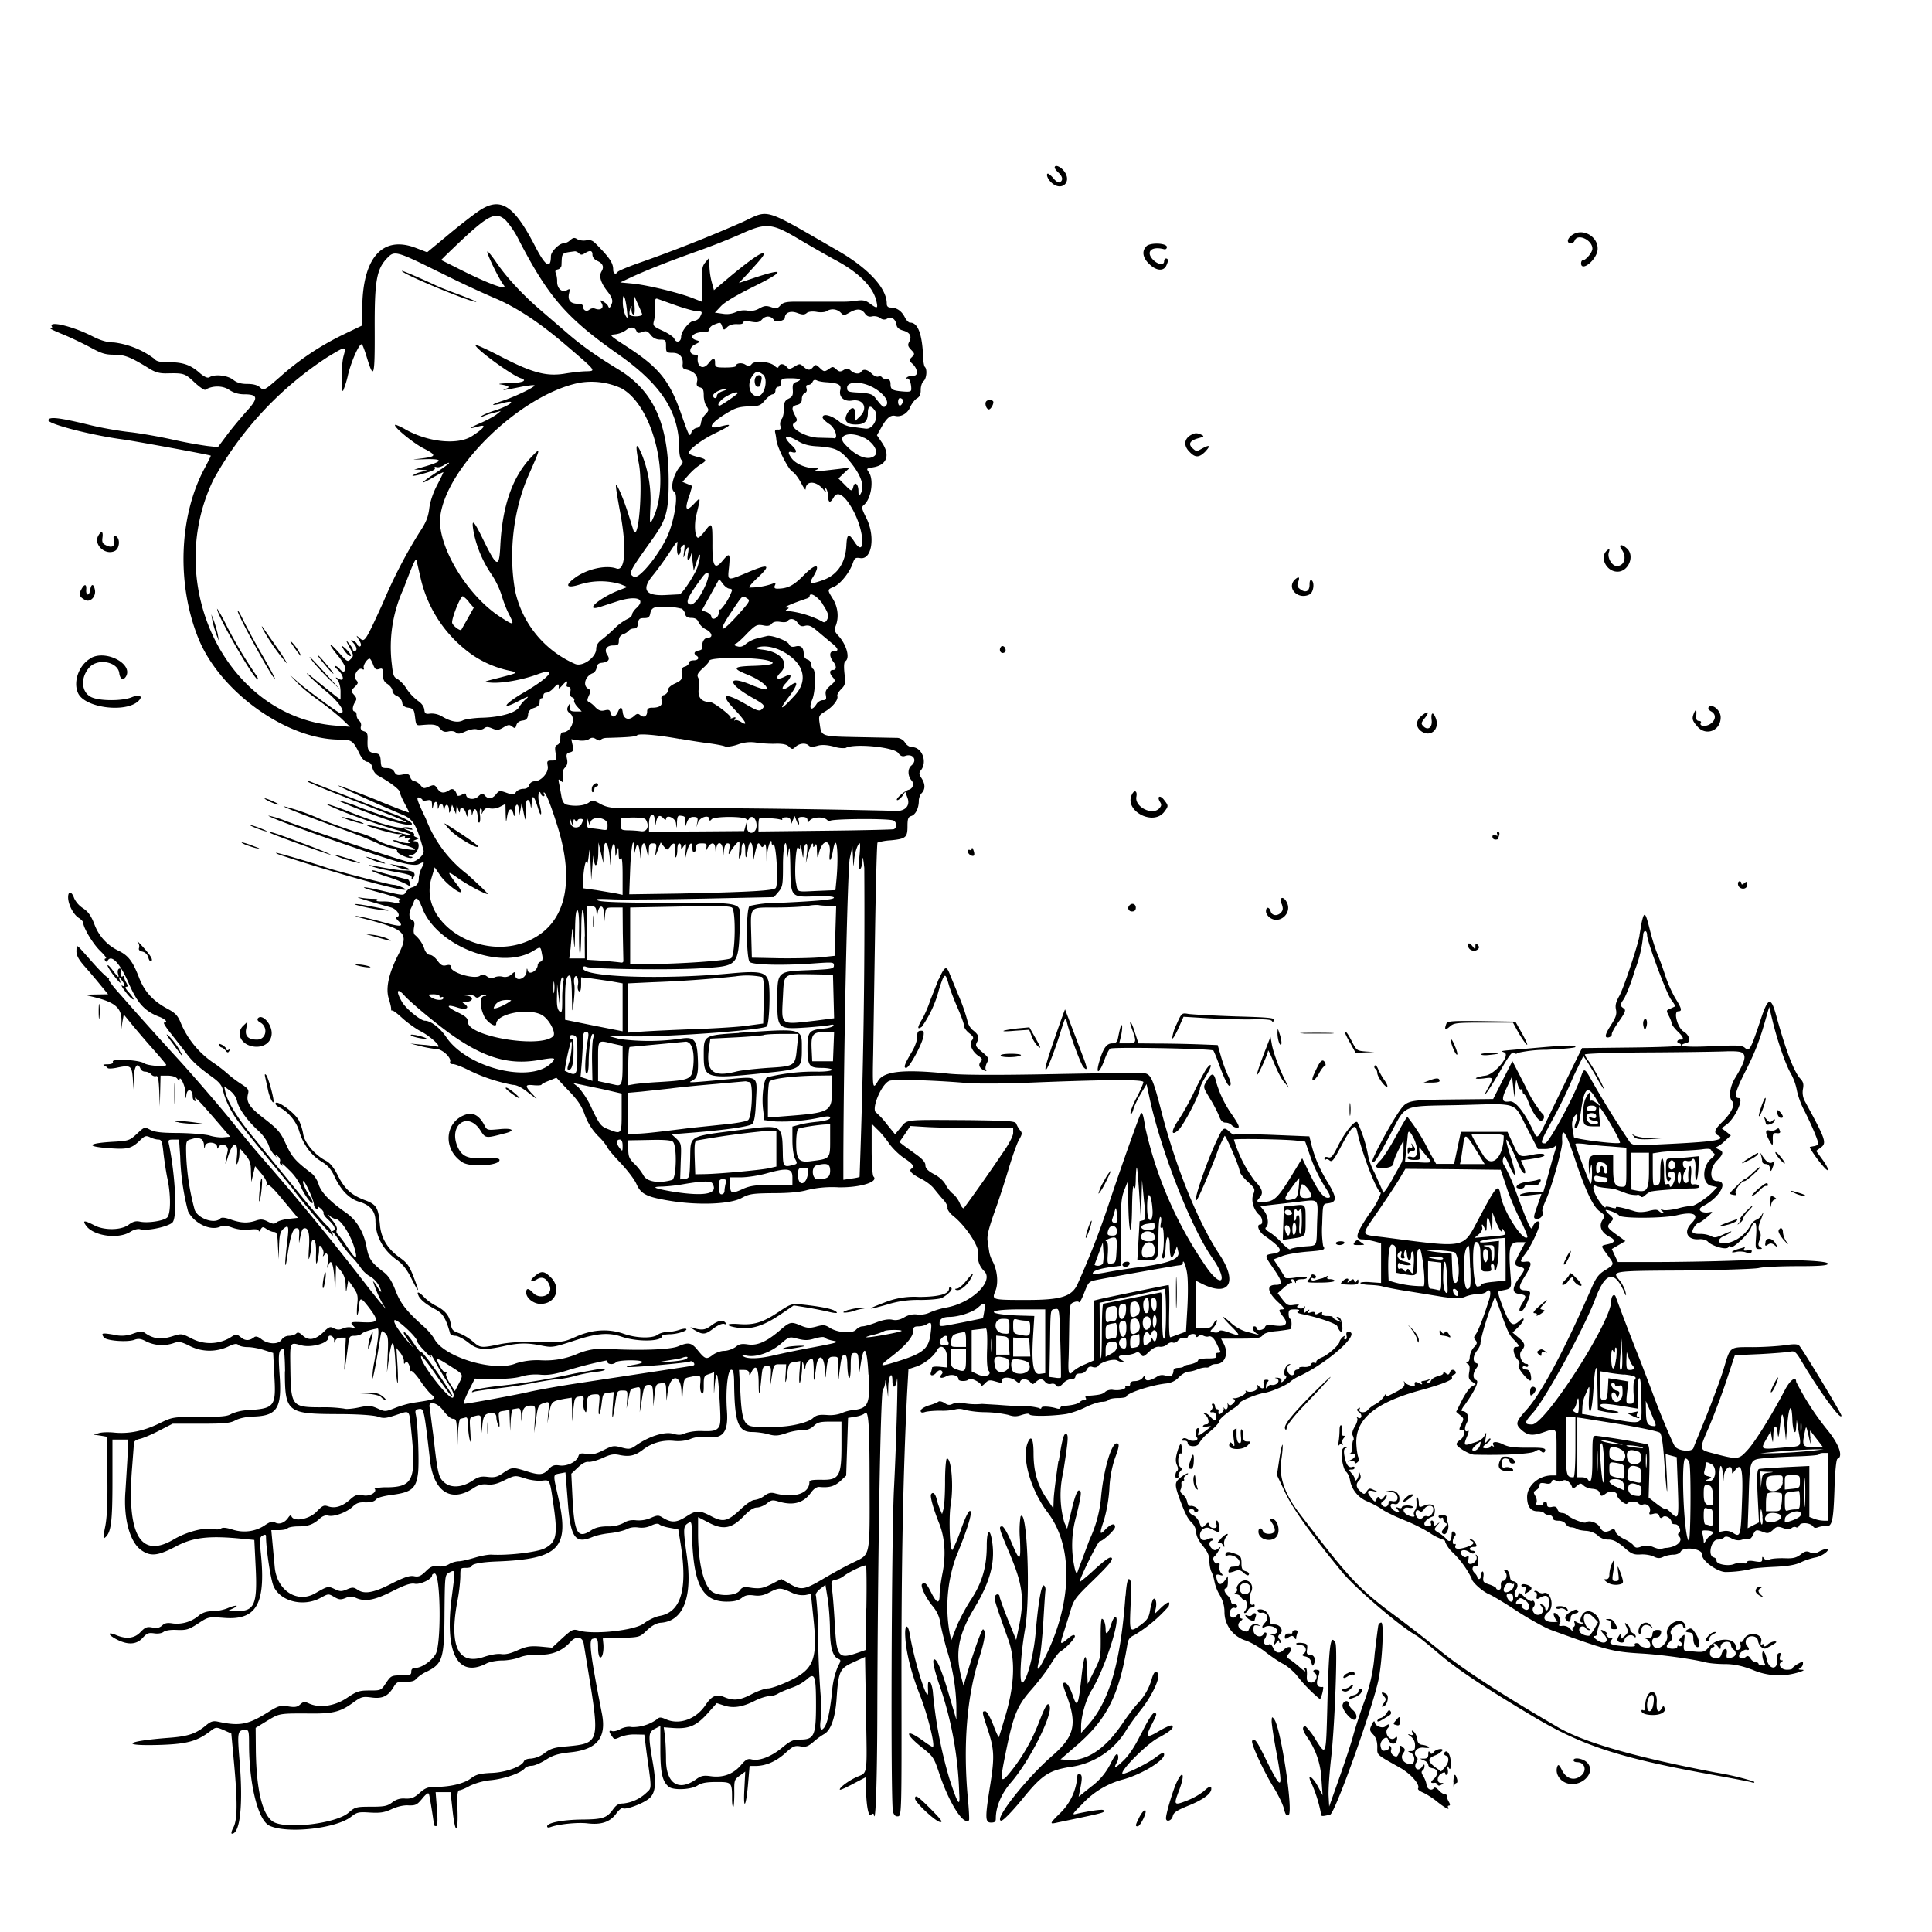 <svg xmlns="http://www.w3.org/2000/svg" id="svg" width="1024" height="1024" version="1.1">
  <path fill-rule="evenodd" d="M559 88.8c0 .5.9 1.7 2 2.7 2.2 2 2.6 4 .8 5.1-.6.4-2.1-.4-3.4-2a11 11 0 0 0-2.9-2.6c-1.3 0-.3 2.9 1.8 4.8 5.4 5 11.2-.4 6.6-6.2-2-2.5-4.9-3.5-4.9-1.8m-305.9 23.5c-3.3 2.3-10.6 8-16.3 12.8l-10.4 8.6-6-2.3c-17.8-6.8-28.4 5.3-28.4 32.6v8.5l-9.8 4.7a145 145 0 0 0-33.6 22.4c-8.6 7.5-8.8 7.6-10.8 5.7q-2-1.8-6.7-1.8c-3.3 0-5.5-.6-7.5-2.2-3-2.4-9.8-3.1-12.5-1.4q-1.4 1-5-2c-4.9-4.4-9-5.9-16.4-5.9-5 0-6.8-.4-8-1.9a45 45 0 0 0-21.3-8.6c-3.6 0-7-1-11.5-3.3-10.4-5.3-23.4-8.4-21.4-5.1q.5.9-.7 1c-.7 0 2.3 1.4 6.7 3.2s11 5 14.7 7c5.5 3 7.6 3.7 12.2 3.7 5.7 0 8.8 1.2 19.1 7.6 3 1.8 5.3 2.4 9 2.3 9-.2 9.5 0 14.5 4.7 2.7 2.5 5.3 4.3 5.8 4 3.7-2.3 9.2-2.3 12.6 0q3.6 2.4 8 2.4c7.5 0 7.7 2 1.1 9.2-3.1 3.5-7.8 9.1-10.3 12.5l-4.7 6.3-5.5-.6a233 233 0 0 1-18.5-3.4c-7.2-1.6-17.5-3.4-23-4s-15.4-2.3-22-4c-15.4-3.7-20.2-4.2-20.9-2.4-.8 2 22.6 8.1 40.1 10.4 6.3.9 45.2 8 46 8.5.2 0-1.3 3-3.2 6.6-13.8 25.5-15 62.2-3 91.1 11.8 28 46.8 52.8 74.5 52.8 6.4 0 7.2.6 10.5 7.4q2 4 4.1 4.4 2.2.2 2.8 3.2a7 7 0 0 0 2.8 4c6.1 3.3 11.8 7.5 11.8 9 0 .8 1.2 3.5 2.5 5.9s2.4 4.5 2.2 4.7-8.5-3-18.6-7.2c-10.2-4-18.6-7.3-18.8-7-.3.2 20.8 9.8 34.4 15.6 5.3 2.2 7.2 5.5 10.8 18.7.6 2.4-3.8 6.3-7.2 6.3-2 0-51.4-16.4-66.2-22a53 53 0 0 0-8.8-2.7c-.9 1 61 22.8 71.5 25.2q6.4 1.5 8.2.5c3-1.6 3.2-1.2 1.5 2-.8 1.6-1.5 4-1.5 5.2 0 3-1 4.4-3.8 5.2a6 6 0 0 0-3.2 2.6c-1 1.7-1.4 1.7-11.2-.6-13.8-3.3-14.8-2.5-1.3 1 6 1.7 10.4 3.1 9.7 3.4q-1.1.4-.6 1.4.8 1.1-2.2.3a26 26 0 0 0-6.9-.7q-3.7 0-2.7-.6 1.1-.8-2-.8c-1.8 0-5.1-.3-7.3-.7-3.5-.6 5 2 16.8 5.3 3.4 1 5.6 5 2.7 5q-.7.2 1.2 2.2c3.1 3.1 1.2 3.2-8.8.4-5-1.4-10.7-2.7-12.9-3s-.8.3 3 1.2c22.9 5.9 24.6 7.7 18.3 19.8-4.8 9.5-6.5 17.4-4.7 22.8.7 2.3 1.3 4.7 1.2 5.4q0 1 .5.8c.3-.3 2.6 1.4 5.2 3.8s7 5.6 9.6 7c5.5 2.7 12.4 9.2 8.9 8.3a72 72 0 0 0-8-1l-6-.6 5.5 1.4c3 .8 6.8 1.4 8.3 1.5 3.1 0 8 4.6 7.3 6.7q-.5 1.3 1.5 1.3c1 0 4.5 1.3 7.7 2.9a91 91 0 0 0 24 8.1q3.1 0 8.3 4.2c5.2 4 5.3 4 2.1.7-4.2-4.5-4-5.2.8-4.7 2.2.2 4 0 4-.3s1.8-1.3 4-2.1l3.9-1.6 6.3 6.7c4.9 5 7 8.1 8.7 12.8a31 31 0 0 0 7.2 11.5 29 29 0 0 1 4.9 6c0 .5 3 4.1 6.8 8.1s7.6 9 8.6 11.4c2.4 5.3 5.4 6.8 18.6 8.9 14.8 2.3 31 1.6 37-1.6 4-2.2 5.8-2.5 17-2.6q12.4 0 18-1.7a57 57 0 0 1 16.5-1.4c11.5.2 21.3-2.9 18.5-5.7-.6-.6-1-6.7-1-14.5v-13.5l3 3c1.7 1.5 4.5 4.9 6.2 7.4 1.8 2.6 5.4 6.1 8 7.8 4.8 3.2 5.7 4.5 3.8 5.7q-2.2 1.6 5.6 5.5c2.4 1.2 5.4 3.5 6.6 5.2 1.3 1.6 3.4 4.2 4.8 5.7s2.4 3.5 2.2 4.3c-.2.9 1.3 3 3.3 4.5 6.7 5.5 13.7 16.3 13 20q-.8 5 3.2 9.1c5.2 5.3-6.7 16.8-20 19.2a42 42 0 0 0-9 2.7c-1.8.9-4.4 1.3-6.6 1q-3.6-.4-6.8 1.5-3.3 2-6.3 1.3t-8.5 1.4c-3 1.2-6.4 2.1-7.4 2.1s-2.5.8-3.4 1.8c-2 2.2-9.9 1.6-14-1.1-2.3-1.5-3.4-1.6-7-.6s-5.1.8-8.2-.5c-5.2-2.2-5.8-2.1-11 2.4-7.1 6.1-12 8.3-17 7.6-3.3-.5-4.7-.3-6.7 1.4-1.5 1-4.1 2-6 2-1.8 0-4.4 1-5.8 2-3.5 2.7-4.2 2.5-7.9-2-3.5-4.4-5-4.8-10.7-2.4-4 1.7-19.3 2.3-36.4 1.4a34 34 0 0 0-17.5 2.8A43 43 0 0 1 287 721a38 38 0 0 0-13.5 1.6c-11.3 4.8-38-3.2-43.2-12.8-1-1.8-3.5-4.8-5.7-6.7-9.2-8.2-12.4-12.3-15-19.2-2-5.1-3.7-7.7-6.3-9.7-6.5-5-7.8-6.9-9-13.2-1.5-8-5.3-14.4-11-18.3q-12.4-8.6-14.4-14.9c-.6-2.2-2.4-5-4-6.1-8.4-6.4-10.2-8.5-13.3-15.2-2.9-6.4-4.1-7.8-11.4-13.5-8.2-6.3-9.9-8.9-8.7-13.4.5-2-.1-2.8-3.7-5.1a61 61 0 0 1-6.7-5 78 78 0 0 0-8.7-6.7A48 48 0 0 1 96 542.6c-1.7-4.3-3-5.6-6.8-7.7-8-4.2-12.7-9.3-15.6-17-3.3-8.4-5.5-11.4-10.8-14A25 25 0 0 1 50 489.8c-1.8-4.6-3.3-6.6-6-8.4a13 13 0 0 1-4.7-5.3c-1.3-3.8-3.2-4-3.2-.5 0 3.7 2.7 9 5.6 10.9 1.3.8 2.4 2 2.4 2.5 0 2.7 5 11 8.8 14.8 2.4 2.3 3.9 4.2 3.2 4.2q-1 .1-.4 1.1.7 1.2 1.4 0c2-3.4 6.6 1.6 11.1 12 4.7 10.8 8.6 15 16.7 18 3 1.3 4.3 2.9 2.1 2.9-.6 0 .7 2.1 2.8 4.8l8 10.2c4 5.6 7 8.3 15.3 14.3 3.3 2.5 4.6 4.1 5.2 7 1 4.4 4 10.8 7.7 15.7 3.3 4.5 15.9 20 21.4 26.5l7.3 9c6.7 9.2 22.8 27.7 21.8 25.1-1.2-3 .4-1.6 3.5 3.3a66 66 0 0 0 6.4 8.2 51 51 0 0 1 5 6.1c1 1.5 3 3.4 4.7 4.3a13 13 0 0 1 4.5 4.5c2.2 4.2 1.8 5-.5 1.3a12 12 0 0 0-2.4-3.3 61 61 0 0 0 5.7 13c3.4 4.7-2.1-1.8-8.5-10a1435 1435 0 0 0-52.4-64.2 563 563 0 0 1-17-20.2c-6.3-8-20-24-30.2-35.3a2184 2184 0 0 1-32-35.7c-3.4-3.7-6-7.2-5.6-7.7q.5-.8-.3-.7c-.5.2-4.4-3.6-8.7-8.5-9-10.1-8-9.5-8.2-5.6 0 2.2 1 4.2 4 7.7 2.3 2.6 6.1 7 8.5 10l4.3 5.2-6.4.1-6.3.1 5.3 1.3c11.3 2.8 14.7 5.8 14.5 13l-.1 4 .6-4 .7-3.8 4 4.9c2.2 2.7 7.2 8.6 11.2 13.1s7.3 8.4 7.3 8.7c0 1.2-9.7.5-11.6-.8-2.7-1.9-17.4-2.6-16.7-.9q.5 1.3-2.8 1.4-3 0-1.9.6a5 5 0 0 1 2 1.4c.3.4 2.7.3 5.3-.3 6.8-1.4 7.5-.9 8 5.9l.3 5.8.2-6.2c.2-6.2 2-8.7 3.6-4.8.3.8 1.4 1.5 2.4 1.5 1.1 0 2.5.6 3.2 1.4.6.8 1.8 1.2 2.5 1 1.1-.5 1.5 1.2 1.8 7.8l.3 8.3.2-8.2.2-8.2h4q4 .2 5 1.8.9 1.4 1 .7c0-3.3 3 2.5 3.2 6.3q0 5.5.5 1.3c.5-3.6 3.3-2.9 3.3.9q0 1.6 1 2.4.9.5.3-1.2c-.6-1.8 2.6 1.6 13 13.7l5.6 6.5-3.4.3c-1.9.2-5.3-.2-7.7-1-2.4-.6-9.7-1.2-16.3-1.3-9 0-12.8-.5-15-1.7-3-1.6-3-1.6-7 2.1s-4.4 3.8-13.4 4.3c-12.6.8-13.8 2.4-2.3 3.3 10.5.8 12.6.4 17-3.8 2.8-2.7 3.4-3 5.7-1.9 1.4.7 3.4 1.2 4.4 1.2 1.6 0 2 1.1 2.6 6.8.4 3.7 1.3 9.6 2 13.2 2 8.8 2 19.4 0 21.3-1.8 1.8-10.3 3.1-14.4 2.2-2.3-.5-3.8 0-6.1 1.7-4 2.9-12.8 3-18 .3s-6.5-2.8-4.7-.2C49 655 62.3 657 68.9 653c2-1.3 4.2-1.8 5.3-1.5 3.7 1.2 15.8-1.5 17.4-3.8 2.4-3.5 1.3-24.6-2-41-.6-2.5-.4-2.7 2.3-2.7h3l.6 8.8a130 130 0 0 0 4.2 29.3c3.2 6.3 11.8 10.4 16.9 8.1 1.7-.8 3.4-.7 6.6.5q4.4 1.5 9.2 1t4.7.6q.1 1 1-.6c1-1.6 1.3-1.6 3.3-.2 1.2.8 3 1.5 3.9 1.5 1.4 0 1.8 1.2 2 7.3l.4 7.2.2-7.1c.2-5.7.6-7.5 2.2-9 3-2.6 3.2-1.6 2 7.7-.5 4.6-1 9.5-.9 10.9s.5-.2 1-3.5c1.6-11.2 3-15.5 4.9-15.5 1.5 0 1.7.7 1.4 4.8q-.1 4.1.2 2.2c1.1-6 1.5-7 2.9-7 2 0 2.7 3.4 2.1 11.3q-.4 7 .3 4.2a26 26 0 0 0 1-6.3q0-3.3 1.3-3 1.4.5 1.2 7.4t.6 4.4c.4-1.4.9-4 1-6 0-3.2.2-3.4 1.5-1.7.7 1 1.1 2.6.8 3.5q-.7 2 .5.3c1.5-2 2.4.3 1.8 4.6q-.6 3.5.2 1.5c1.4-4.5 2.7-2.1 3.3 6l.5 8.3.2-7.5.2-7.5 2.5 3q2.5 3 2.6 7.5c.2 4.4.2 4.4.8 1l.6-3.5 2.7 3.9c2.3 3.4 2.6 4.5 2 9.5-.2 3-.2 5.4.1 5 .3-.2.7-2.2.9-4.3.3-5.4 1-5.2 5.7 1 5 6.7 4.5 7.6-4.2 7.2-6-.3-6.5 0-4.4 2.1q1.6 1.5-1 .7a8 8 0 0 0-4.6.5c-1.8.8-3 .8-4.7 0-2-1.1-2.6-1-5.4 1.7q-6.5 6.5-11.2 2.1c-1.9-1.7-2.7-2-3.6-1-.7.6-2.4 1.1-3.8 1.1s-3 .8-3.8 2c-1.6 2.7-7.1 2.6-10.6-.1q-2.6-2.1-3.9-1.2-3.7 3-7 .2c-2.5-2-2.6-2-6 .2a21 21 0 0 1-20.1.4c-5.5-2.8-5.5-2.8-10.8-1.1-5.6 1.7-9.6 1.2-13.8-1.7-1.8-1.3-2.6-1.2-6.4.1a17 17 0 0 1-10.5.6c-6.2-1-6.7-.9-5.2 1.4 1.1 1.8 12 2.7 16 1.4 2.4-.9 3.7-.7 6.7.9a19 19 0 0 0 14.3.8c2.8-1 4-.8 8.8 1.6 6.5 3.2 14 3.2 20.6 0 2.9-1.3 4.1-1.5 5-.6.6.6 2.8 1.1 5 1.1 2 0 6 .7 8.6 1.6l4.8 1.5.6 12c1 16.3.1 17.4-13.6 18.3a25 25 0 0 0-9.2 2c-2 1.3-5.3 1.6-16.7 1.6-14.3 0-14.4 0-21.6 3.5q-12.3 6-23.9 4.8c-2.9-.3-6.5-.2-8 .3l-2.8.8 3.5.5 3.5.6.3 20.6c.2 14.7-.2 22.5-1.2 27.3-1.1 5.5-1.1 6.5 0 5.5 3.2-2.6 3.9-8.2 3.9-30.1V763H68l-.5 10.8-1 16.3c-1.2 14.6 2.3 27.4 8.5 31.6 4.9 3.4 8.8 2.9 18.3-2.1 9-4.8 17.6-5.8 35.3-4l6.2.6.7 14.2c1 20-.6 23.6-10 23.5h-5l3-1.4c4-2 1.3-1.9-3.2 0-2 .8-5.5 1.5-7.8 1.5a11 11 0 0 0-6.8 2 18 18 0 0 1-13.9 4.5c-3-.5-4.4-.3-5.8 1s-2.8 1.6-5.3 1.1c-2.8-.5-3.7-.2-6.2 2.4q-4.8 5.1-13 1.6c-4.8-2-4.4-.1.5 2.4q8.9 4.5 13.7-1c2.2-2.4 3.1-2.7 6-2.3 2 .3 3.9 0 4.9-.7 1-.8 3.7-1.3 7.2-1.1 5 .2 6.3-.2 11.2-3.4 5.5-3.6 5.5-3.6 13.7-3 17.2 1.4 22.2-7.3 19.6-33.8-.8-8-.7-9 .9-9.8q1.9-1.1 1.8.5c0 6.5 2.5 23 4 26.3 3.6 8.2 16 11.2 25.1 6.1 3.9-2.1 4-2.2 7-.4 2.6 1.5 3.5 1.6 6 .6 2.3-1 3.6-1 5.5-.1 4.9 2.2 9.9 1.3 19.3-3.5 6.8-3.4 9.8-4.4 11.9-4 2.8.6 9.2-2.4 9.2-4.4q.1-.9 1.4-1c3.1 0 3.6 36.5.6 42.5-1.8 3.5-7.4 7.5-10.6 7.5q-2.5 0-2.4 2c0 1.8-.7 2-5.4 2-5.1 0-5.4.2-8 4-2.6 4-2.7 4-8.7 4-5.5 0-6.8.4-12.1 4-6.5 4.3-14.5 5.5-20.2 2.8-2.2-1-3-.8-4.5.6s-2.9 1.6-6.5 1c-4.2-.6-5.1-.3-11 3.4-10.1 6.3-14.6 7.2-26.2 4.7-2.4-.5-3.7-.1-6 1.8-5.5 4.6-9.4 6-20.1 6.8-23.6 1.8-26 4.5-3.4 3.7 13.4-.5 18.7-2 25.5-7.2 3-2.3 3.2-2.3 7.2-.6l4 1.8L124 934c2 21.5 1.8 30.6-.3 34.6-1 1.8-1.3 3.3-.8 3.3 4.4 0 6-15.5 4.1-38.3-1.3-15.9-1.2-16.6 3.3-16.7 1.5 0 1.7 1 1.7 7.3 0 21.5 4.8 40.8 10.9 43.5 9.4 4.3 35.1 1.5 43.1-4.7 3.2-2.5 4-2.7 10.1-2.3 5.4.3 7.6 0 11.5-1.8 3-1.4 6.5-2.2 9-2 3.7.1 4.5-.3 7.2-3.6q3.2-3.9 3.6-2.3c.4 1.2 2.6 15 2.6 16.3q.1.5 1.1.6c.8 0 1-2.6.5-9l-.7-9h7.9l1 9c1.4 13.4 3.1 13.7 2.7.6-.3-8.2 0-10.6 1-10.6.6 0 3.2-1 5.6-2.4a35 35 0 0 1 11.4-3c7.2-.8 15.5-3.7 17.6-6.2.6-.8 2.3-1.4 3.7-1.4s4.7-1.4 7.4-3.1c3.9-2.5 6.5-3.3 12.7-4 14.6-1.4 19.7-7.7 17.1-20.7-6-30.7-7.1-39-4.9-39.5 2.5-.7 2.9 0 2.9 5 0 2.3.4 4.5 1 4.8 1.2.7 2.1-3 1.8-7l-.3-3 9.7-.3c9.8-.3 9.8-.3 13.7-4q3.9-3.7 7.2-4c12-.7 17-13.3 14-35-2-14.5-2-16 .3-17.6 2.2-1.4 2.2-1.3 2.4 6.8.8 25.8 5.5 34.6 18.4 34.6 4 0 6.2-.6 8-2s3.4-1.7 6.4-1.3 5.2 0 8.2-1.6c5.1-2.6 5.8-2.6 11.6 0a13 13 0 0 0 7.5 1.4l2.9-.6 1.2 11.6c2.5 23 .6 28.2-12.6 34.5-4.6 2.2-9.7 4-11.3 4s-5.5 1.4-8.6 3c-6.3 3.3-9.6 3.7-14.6 1.6-4.2-1.8-6.7-.7-10.1 4.4-4.9 7.2-13.5 10.4-20.5 7.5-3.2-1.4-3.8-1.4-5.3 0a22 22 0 0 1-13.1 4c-1.7-.4-4 0-6 1-1.7 1-3.7 1.4-4.5 1.1q-2.7-.9 0 2.8c1.1 1.7 1.5 1.7 4.2.4a21 21 0 0 1 7.9-1.4l5 .1 1.2 9.5c2.8 20 2.8 18.6-.1 21.3a21 21 0 0 1-12.4 5.7c-2.3 0-3.6.8-5.2 3-3.3 4.7-5.6 5.4-16.5 5.5-10.2.1-18.5 1.7-18.5 3.6q0 1 1.8.4c4-1.5 14-2.6 19.4-2 7.3.9 12-.6 15.3-5 1.4-2 3-3.3 3.6-3 1.5 1 10.7-2.4 14-5.2s3.8-7.7 2-18.4c-2.6-15-2.5-16.6.8-18.4l3.1-1.6V927c0 12.5 1 17.1 4.4 20 2.5 2 12 1.6 15.4-.7 2-1.3 4.7-1.8 9.9-1.8 8.2 0 8.3.1 8.3 9 0 2.6.3 4.5.7 4.2.3-.4.5-3.7.5-7.5-.1-6.5 0-7 2.8-9l3-2.2-.5 9.7c-.6 12 1.1 8.4 2.1-4.5l.7-8.2h3q8.2 0 15.7-6.6c4.1-3.8 5.1-4.3 8.2-3.8 2.9.5 4 .1 6.9-2.3a35 35 0 0 1 5.7-4.2c3.5-1.9 5.9-8.5 6.6-18.6 1-14.9 1.7-16.2 9-19.5l6.1-2.8.5 29.1c.6 34.6 1 32-4.8 34.5-4.5 2-9.8 6-9 6.8.3.2 3.4-1.2 7.1-3.2l6.7-3.5v4.4c0 9.7 1.2 16.8 2.6 15.6q1.3-1 1.5-.3c1 6.5 1.8-17.1 1.9-53.1.2-80.3 1.7-172 3-172.3.5-.2 1-1.8 1.2-3.5q.1-3 .8 2.3l.7 5.5.1-5.7c.2-5.8 2.2-8.4 2.2-2.8 0 4.3 1.8 3.7 2.4-.7.7-6.2-.2 31.4-1.6 58.2-1.3 27.4-1.8 166.3-.5 170.7q.7 2.7 2.6 2.5c2-.1 2-1.8 1.9-71.2-.1-62.8.9-111 3-153.4l.7-12.4 4.2-1.4c4.3-1.5 9-5.2 11-8.7 2-3.8 5.3-1.1 5.3 4.4v4.8l-4-.4c-2.2-.2-4 0-4 .5s-.3 1.6-.6 2.5c-.8 2.1 1.5 2 3 0q1.3-1.5 2.5-1 1.2.9.2 2c-1.7 2-.2 2.5 2.6 1 2.7-1.3 6.3-.4 6.3 1.6 0 1.3 4.7 1.3 5.5 0 .7-1 6.5 1.7 6.5 3.3q.2.8 2-1c1.7-1.8 2.5-2 5.2-1.2 4 1.1 3.8 1.2 3.8-.5 0-2 5-1.8 7.4.3q2 1.8 2.3.4c.6-1.8 3.8-1.6 5.3.2 1.2 1.4 1.5 1.4 3 0 2.1-1.9 3.4-1.9 5 0a3 3 0 0 0 3 1q1.7-.4 2.5.5 1.4 2.3 4.2-1c1-1.1 2.8-2 4-2q2.2 0 2.3-1.5t2.5-1.5a4 4 0 0 0 3.5-2q1-2.3 3.2-1.4 2 .5 2.8-.6c1.3-2 8-4 10.1-3 2.4 1.4 4.9 1.2 2.6 0q-4-2.7 1.7-2.8a14 14 0 0 0 5.2-1c1.4-.8 2.1-.6 3 .6 1.1 1.5 1.6 1.4 4.4-1.3q3.1-3 5.6-2.7c1.3.2 3-.3 4-1.2.8-.8 2.1-1.3 3-1s2-.1 2.8-1.1q1.3-1.7 3-1.2t2.2-.8c.7-1.7 4.4-2 4.4-.4q0 1.2 1.3 0 1.2-.8 2.6-.1c.8.4 2 .6 2.5.4q2.3-.9 4.6 4.1l1.8 3.8q.2.7-1.2.7-1.5 0-1 1.5c.5 1.2-.4 1.5-4.5 1.5-2.8 0-5.1.4-5.1 1 0 .8-2.6 2-5.6 2.4-.7.1-1.7.5-2 .9s-1.8.7-3 .7q-2.2.1-2.4 1.3-.2 4.1-4 2.9-2.5-.9-4.5.3c-3.9 2.5-6.5 2.8-6.5.8 0-1.7-.1-1.7-1.4 0-.7 1-2.5 1.7-4 1.7q-2.6 0-2.6 1.6 0 1.5-1.6 1-1.2-.5-1 .4c.8 1.2-3.1 2.2-6.4 1.7-1.4-.3-3.3.2-4.2 1-1.5 1.4-3.2 1.7-10.1 2.2q-.7.2-.2 1.1t-.7 1a4 4 0 0 0-2.6 1.2c-1 1-4.6 1.8-9 2q-1 .2-1.2 1t-1.9.3c-3.6-1.1-8.1-1.3-8.1-.4q-.2 1-1.2.2a31 31 0 0 0-8.3-1c-3.9 0-10-.4-13.5-.7l-8.5-.5a35 35 0 0 1-10.3-.5 9 9 0 0 0-5.3.5c-1.6.8-2.6.7-4.3-.5-1.3-.8-2.7-1.1-3.2-.7s-2.8 1.4-5.1 2c-2.4.8-4.3 2-4.3 2.8q-.1 1.5 2.3.7c1.2-.4 4.9-.7 8.1-.7a30 30 0 0 0 8-.7 8 8 0 0 1 4.6.2 52 52 0 0 0 11.1 1.3 61 61 0 0 1 12.2 1.4c3 1 4.5 1 7.4 0q3.6-1.1 4-.2c.4 1 10.7 1 19.1-.2 2.6-.4 7.3-2 10.5-3.6s7.2-2.9 8.7-2.9c1.6 0 3.2-.5 3.5-1s2.6-1 5-1c2.5 0 4.5-.4 4.5-.8 0-1.7 12.8-6 20.8-6.9q4.4-.4 7.1-3.4c1.6-1.6 3.9-2.9 5-2.9 1 0 3.2-.5 4.8-1.2s3.5-1 4.5-1c.9.2 2-.2 2.3-.8.3-.5 1.6-1 2.9-1 4.8 0 7-5.5 4.2-10.8l-1.4-2.7h10.4c8.6 0 10.5-.3 11.6-1.7q1.2-1.8 7.8-2.3c3.5-.4 6.7-.9 7-1.1.8-.9.7-5.4-.2-5.4q-.7-.2-.8-2.5c0-2.2.4-2.5 3.3-2.5q3.3 0 1.8 1-1.6.7 2 1.5c8.6 1.7 18.1 5 18.7 6.4 1.4 3.6 2.9 4 2.7.6q-.3-5.5-2.7-5.5-1 .2.8 1.5 2.8 2-.8.4c-1.5-.7-2.6-1.5-2.4-1.8s-1-.6-2.7-.6q-3.1 0-3-1.3.6-1.4-1.7-.2-2 1.2-2 0 0-1-2.1-.5-2.4.9-1.3-.6t-1 0c-1.8 1.5-1.8 1.4-1.2-1q.7-2.4-.2-1.1-1 1.1-2.6.6-2-.7-.4-1.5 1-.7-2.3-.3c-3.1.5-3.8.2-6.1-2.8l-2.6-3.4 3.4-3c1.8-1.7 3.7-2.8 4-2.5q.6.4 0-.6-.6-1.2.3-1.3 1 .1 1.4 1.3.6 1.5.6 0c0-.8 1.4-1.3 3.2-1.3 1.6 0 2.8-.4 2.5-.9s-3-.4-5.8 0c-3 .5-5.4.5-5.6.1L678 672l-3-4.5 4.5-1.7c2.4-1 8.5-2 13.4-2.4 8.9-.7 9.9-1 8.4-3a51 51 0 0 1-.5-11.6c.3-10.6.3-10.7 3-11 4.9-.6 4.9-2.9 0-11-4.5-7.4-6.9-13-8.8-20.4l-1-4.1-19.6-.8c-10.7-.4-19.8-.5-20-.2q-.7.4-2.7-1.4c-3-2.8-3.5-2.5-6.7 4.4-5.9 12.4-13.4 34.9-10.6 31.6 1-1.2 6.8-14.7 10.2-23.6a60 60 0 0 1 4.5-10.3c.8 0 7.9 16.6 7.9 18.6 0 1 1.9 3.5 4.2 5.6 4 3.7 4.2 4 3 7-1.2 3.3.3 8.3 3.4 10.9 1.6 1.3 1.9 4.9.4 4.9-2.3 0-.8 4 2.3 6 9 6.4 10.2 8.5 4.7 9.4-5 .8-5 .8 0 8 4.8 7 5 8.6 1.2 8.6-5.3 0-4.5 4 1.8 9.7 2.6 2.4 3 3.2 1.8 3.3-2.3 0-2.3.5.4 4q4.4 5.8-5 4.5c-3.3-.5-4.3-.3-4.8 1-.7 1.6-4.4 2.1-4.4.5q-.1-.9-1-1c-1.9 0-1 2.7 1.3 3.9q2.5 1.3.2.5l-6-1.6c-2-.5-5.6-2.4-7.7-4.3-5.6-5.1-6-4.3-.5 1.2s5.5 5.9-.8 3.6q-5-1.8-5.2-.7c-.2.6-1.5.9-2.8.6-2.4-.4-2.4-.4-.4-2.5 1-1.1 1.9-2.8 1.9-3.6q-.1-1.4-1.6 1.1c-1.2 2.3-2.1 2.8-5.4 2.8h-4v-25.1l2.8 1.4c14.6 7.4 19.5-.4 9.6-15.3-11.3-17-23-45.8-30.6-75-4.7-18.3-5.8-20.8-9.5-21.2-1.6-.2-23 0-47.8.5-31 .6-48.3.5-55.5-.2-23.9-2.5-34.5-1.4-37.6 3.8-2.8 4.8-3 4.2-2.6-14.1l1-64.5c.4-26 1-47.4 1.3-47.7a29 29 0 0 1 7-1.2c8-.8 8.9-1.5 8.9-7.5 0-4 .4-4.9 2-5.4 2.3-.7 4-4.2 4-8.1 0-1.4.7-3.2 1.5-4q3-3.2-.1-8c-1.3-2-1.4-2.7-.4-4 3.7-4.4.8-12.4-4.6-12.4-1.2 0-2.9-1-3.7-2.4s-2.6-2.4-4-2.5l-20.5-.4c-20.1-.4-19.8-.3-20.7-6.8-.7-4.5-.6-4.7 3-6.9 4-2.4 7-6.3 6.3-8.1-.2-.7.7-2.3 2-3.6 2.2-2.2 2.4-3 1.8-8.3q-.6-5.6.4-6.5c2.7-1.6.7-8.9-3.7-13.6-2-2.2-2.2-3-1.3-5.3 1.7-4.5 1.1-9.8-1.5-14.1-3.1-5-3.1-5 .5-6.5 3.4-1.4 8.4-7.7 10-12.5 1-2.8 1.4-3.1 4-2.7 6.2.9 8-11.5 3.2-21.2-2.5-5-2.7-5.8-1.4-6.9 4-3.2 5.5-13.4 2.7-17.4-1.4-2-1.3-2 2.2-2.6 7.4-1.2 9.3-6.5 4.7-13.2l-2.6-3.8 2.3-4.1c2.8-5 4.8-6.7 7.3-6.2 3.1.8 6.6-1.2 8-4.6.8-1.8 2.4-3.9 3.5-4.6q2.2-1.1 2.1-4.6c0-1.8.7-4 1.5-4.6 1.6-1.3 2-6.1.8-7.4-.5-.4-.9-2.6-1-5q-.7-18.8-7-18.6c-.7 0-2-1.3-2.8-3q-2.6-4.9-7.4-5-2.2 0-2.1-2.2c-.1-8.1-9.7-18.5-25.5-27.7-40.9-23.6-36.4-22.2-51.2-15.3a780 780 0 0 1-55 21.7c-5.7 2-10.6 4.1-10.9 4.6-1 1.6-2.4 1-2.4-1.2 0-3.5-1.8-6.2-9-13.5-1.9-2-3.1-2.4-5.3-2a8 8 0 0 1-4.7-.6c-1.5-1-2.2-.9-3.8.5a6 6 0 0 1-3.6 1.7c-2.2 0-6.6 4.4-6.6 6.7q-.1 11-8.6-5.6c-11.4-22-18.5-26.2-30.3-17.8m14.7 4.2a47 47 0 0 1 7.2 10.7c15.7 30.3 25.3 41.4 53 60.8 22.6 16 32 30.4 32 50 0 2.6.5 5.1 1.2 5.8.9.9.8 1.6-.4 3-3.9 4.3-5.9 12.5-3.4 13.9 2.3 1.4 0 15.5-3.8 23.8-5 10.6-15.2 22.8-17.7 21.2-2.9-1.8-2.6-2.4 9.5-19.4 8-11 9.1-15.5 9-32.8-.3-29.3-8.2-46.4-26.5-57.6-11.5-7-18.8-12.2-25.7-18l-15.8-13.6c-9.3-8-18-17.3-23.6-25.6-2.2-3.2-4.2-5.6-4.5-5.4-.6.7 6.2 14.8 8.8 18 2.3 3-8.7-1-25.1-9.4l-8.2-4.1 2.3-2.3c22.4-21.7 26-23.8 31.7-19m155.7 10.3c6.2 3.7 15 8.7 19.6 11.2 12.5 6.7 20 14.5 21.5 22 .8 3.6.3 3.7-3.5.9-2.3-1.7-3.7-2-7.3-1.5a43 43 0 0 1-6.3.5H422c-5.3 0-7 .4-8.4 2s-2.2 1.8-4.8.9-3.7-.8-6.4.7a9 9 0 0 1-6.4 1.1q-3.2-.4-5.9.8a12 12 0 0 1-7 .9l-4.2-.6 3.3-3.5c2.1-2.2 8.7-6.1 18.3-10.8 16.1-8 15.4-9.6-1.7-3.8l-7.2 2.4 4-4.2c8.1-8.8 9.7-10.8 9.1-11.4q-1.2-1.5-17.3 11.8l-9 7.6-1.2-4.4a38 38 0 0 1-1.2-8.7v-4.2l-2.1 2.5c-1.8 2.2-2 3.5-1.7 11.7.1 5.1.2 9.3 0 9.3l-5.1-2c-7.4-2.9-24.4-7-31.9-7.7l-6.5-.6 6.4-3c9.5-4.3 19.8-8.3 34.9-13.7a358 358 0 0 0 22.5-8.9c13.6-6.2 16.6-5.9 31 2.7m409.7-2.2c-1.2.8-2.2 2.2-2.2 3 0 1.9 2.9 1.8 3.6-.1 1.5-4 9.4-.3 9.4 4.3 0 2-3.5 6.2-5.2 6.2q-.7.1-.8 1.5c0 4.7 7.8-1.3 8.7-6.7 1-7-7.6-12.4-13.5-8.2m-225.6 6c-2.5 2.4-2 6 1.5 9.3 3.5 3.5 7.3 4 8.9 1.2q2-4 0-4.1-.9.1-1 1.5c0 2.3-3.4 1.8-6-1-3.9-4.2-.5-7.2 6-5.4q1.3.2 1.5-1.1c0-2.2-8.7-2.6-10.9-.5m-300.8 3.7c1 1 1.7 1 3.2 0q4.1-2.6 4 .8.1 2 2.4 3.2 4.7 2 2.4 5.7-2.2 3.7 3.2 10.6c2.1 2.7 2.8 4.4 2.4 6q-1.3 4-2.1 1.7-.6-1.2-2.5-2.3-2.5-1.7-.8 1c1.2 2.4-.7 3.8-3.6 2.7-1-.4-2.3-.1-3 .5-1.5 1.3-3.4.4-3.4-1.7q0-1.4-2.9-1.4-5.7-.1-4.5-5.5c.6-2.5.5-2.6-1.3-1.6-2.6 1.3-5.2-1.2-5-4.9 0-1.4-.3-3.2-.7-4.2q-.8-1.6 1-2c1-.2 2-1.2 2-2.3.3-6.8-.2-6.3 7-7.3.5-.1 1.6.4 2.2 1m-74 10a571 571 0 0 0 28.9 13.6q17.1 7 38.1 25c16.5 14.1 16.2 13.8 11 14-2.4 0-7.7.6-11.8 1.3-9.7 1.5-17.3-.6-34.7-9.7-6.8-3.5-12.3-6-12.3-5.5 0 2 19.3 16.1 24.1 17.6 3.8 1.2.7 2.5-6.4 2.6-4 .1-6 .4-4.7.6q7.1 1.1 3 2.4-4.6 1.6 8.8-1.2c3-.5 5.8-.9 6.4-.7 1.3.5-10 6-17 8.3-6.8 2.2-6.3 2.9.8 1 7.3-1.9 3.5 1.4-4.5 4-4.9 1.5-8.8 3.5-7.2 3.5a38 38 0 0 1 7.2-2.4l3-.8-2.5 2c-1.4 1-5.2 3.1-8.5 4.5q-9.4 4.1-.7 1.7c4.4-1.2 2.8 1-3.7 5.2-7.7 4.9-23.9 3.1-35.9-4-2.4-1.3-4.5-2.2-4.8-2-.9 1 9.4 9.5 15 12.4 7.7 4 7.4 4.5-4.4 5.8-2 .2.6.2 5.5 0q14.8-.4-1.5 4.2l-4.5 1.3 3.5.1 3.5.2-3.5 1a15 15 0 0 0-4.3 1.8c-.5.4 1.3.2 4-.5 6.7-1.8 8.4-2.6 7.7-3.6q-.3-.7 1-.3c.8.3 2.6-.2 4-1.1s2.6-1.5 2.6-1.1-3.2 2.7-7 5.2c-8.4 5.6-9 6.8-1.5 2.5 3-1.7 5.5-3 5.5-2.8s-1.5 3.4-3.4 7c-2.1 4-3.7 8.8-4.1 12.4-.6 4.5-1.7 7.3-5.2 12.5a260 260 0 0 0-19.3 37.3c-9.5 20.8-9.7 21-12.3 18.8-2.1-1.8-2.1-1.8-.4.9q1.6 2.7.7 3.3t-1.6-.9a4 4 0 0 0-2.2-2c-1.4-.6-1.4-.5.1 1.2 1.9 2 2.2 4.2.7 4.2q-1 0-1-.7c0-.5-1-2-2.1-3.3-1.8-2.2-1.8-2 .3 2 2.3 4.3 2.3 4.7.7 6.3-1.6 1.7-1.9 1.5-6.3-3.4-5.6-6.3-6.1-5.2-.6 1.5 2.2 2.6 4 5.7 4 6.7 0 2.3-1.3 2.5-3 .4-.7-.8-1.7-1.5-2.2-1.5q-.8.2 1 1.8c3.3 2.8 4 6.7 1 5.1-2.2-1.2-2.2-1.1-.8.6.8 1 1.5 3.7 1.5 6v4.3L178 369l-10-8c-4.1-3.5-6.4-5-5-3.6 1.4 1.6 6 5.8 10.3 9.4 6.8 5.7 10.3 11.2 7.1 11.2-1 0-17.6-12.2-22.4-16.4l-4.5-4 3.8 4c2 2.3 7.2 6.5 11.4 9.5s9.7 7.4 12.2 9.7l4.6 4.4-7.5-.6c-57.4-4.4-92-73.8-65-130.1a183 183 0 0 1 60.7-65.3c9.7-5.9 9.9-5.9 8.4-.5-1.3 4.6-1.4 20.5-.2 18.3a50 50 0 0 0 2.6-8.5c2-8 6.3-17.2 7.4-15.9.4.5 1.5 3.4 2.4 6.4 3.9 12.9 4.4 11 4.3-14.6-.1-26 1-32 7-38 3.5-3.6 5-3.2 27.3 7.9m-19.9-.7c0 1.5 36 16.5 39.4 16.4.6 0-3.2-1.6-8.4-3.6-5.2-1.9-10.8-4.1-12.5-4.9-8.5-4-18.5-8.3-18.5-7.9m119.3 20.9c.5 4.6.4 4.8-.9 2.5a19 19 0 0 1-1.3-7c0-5.6 1.4-2.9 2.2 4.5m8 2c.3 1.4-6 1.6-6.6.2-.2-.6 0-2.1.4-3.2q1-2.8.6.4c0 1.3.3 2.6 1 2.8q1 .3.6-5l-.3-5.2 2 4.5c1.2 2.5 2.2 5 2.3 5.4m18.6-4.3c4.7 1.6 9.5 2.9 10.8 2.9 2.6 0 2.7.3 1.3 3-.6 1.1-2 2-3 2-2.4 0-7 5.5-7 8.6 0 2.7-2.7 3.4-3.6.9-.4-.9-3-2.7-6-4.1-5.4-2.5-5.5-2.7-4.7-5.7.4-1.8.7-5.2.6-7.5-.2-3.8 0-4.3 1.5-3.7zm86.7 3.6c1.5 1.6 1.8 1.6 4.6 0 4-2.3 6.4-2.1 8.2.4q1.4 2.2 3.8 1.6c1.3-.3 3.1 0 4.2.8q1.9 1.5 3.8.4c2.3-1.3 4.5.2 5 3.4q.3 2 3.4 2.9 5.6 1.5 3.3 6c-.9 1.6-.7 2.4 1 4.2 2 2 2 2.3.4 3.9s-1.6 1.8.5 3.7c2.5 2.4 3 6 .7 6.1-2.9.3-3.3.4-4.2 1.3q-.6.8.3.3c1.2-.7 2.4 2.1 2.4 5.5 0 1.4-.8 1.6-4.5 1.3-5.6-.5-6.5-1-6.5-4q0-2.6-2-2.5c-1 0-2.1-.4-2.5-1q-.6-.8-2-.4c-.7.3-2.3-.4-3.4-1.5-2.3-2.3-4.6-2.7-5.6-1.1-1 1.5-3.6 1.2-5.6-.6-1.4-1.3-2-1.3-3.7-.3-1.8 1.1-2.4 1-4-.4-1.7-1.5-2-1.5-4 0-2.2 1.4-2.5 1.4-4.6-.6s-2.4-2-3.6-.6c-1.6 2-2.9 1.9-5.2-.2-1.8-1.6-2-1.6-4.7 0-2.5 1.5-3 1.5-4.1.2-1.5-1.8-3.7-2-4.3-.2q-.3 1.4-2.3-.5c-2.6-2.2-10.5-2.8-12-.8-1 1.2-1.6 1.3-3.3.3-2-1.3-5.1-.8-5.1.7 0 .5-2.5.8-5.5.8-5.1 0-5.5-.2-5.5-2.4q.1-4.5-3.5.2c-3 3.9-6.5 1.6-5.6-3.8q-.1-.8-1.4-.8c-3.4 0-3.6-3.7-.2-5.4 3-1.5 3.1-1.6 1-2.2-4.7-1.3-2-4.4 3.8-4.4q3 0 2.9-1.5c0-.9 1.2-2 2.6-2.5 3.4-1.3 3.3-1.3 4.2 1.1.8 2 .9 2 2.6.3q1.8-1.7 5.2-1.6 3.2.2 3.4-.9 0-1.1 4-.4c3.5.6 4.5.4 6.1-1.4 2-2 4.8-1.7 6.3.8.8 1.2 5.6 0 5.6-1.4 0-2.8 3-4 6.6-2.6 2.7 1 3.8 1 5 0 .8-.7 2.9-1 5.2-.6 2 .4 4.4.2 5.2-.3a6 6 0 0 1 7.6.7m-108.2 9.9c.4 1 1.1 1.1 3 .4 2.1-.8 2.8-.5 4.5 1.5a6 6 0 0 0 5 2.5c2.9 0 3.1.3 3.1 3.5s.2 3.5 3.5 3.5c3.8 0 5.8 2.4 5.3 6.3q-.3 2.2 1.7 2.5c4.2.9 6.6 3.3 6 6.2-.5 2.2-.2 2.8 1.4 3.3 1.7.4 2.1 1.3 2.1 4.4 0 2 .7 4.7 1.5 5.7 1.3 1.8 1.3 2.2-.7 4.3a9 9 0 0 0-2.3 4.5q-.2 2.3-2.3 2.6a4 4 0 0 0-2.7 2.3c-1 2.8-1.2 2.3-5-8.4-6.3-18.6-11.9-25.7-29-36.8-9.6-6.3-9.8-6.4-6.5-6.7a13 13 0 0 0 5.8-2.2c2.5-2 4.7-1.8 5.6.6m66.9 22.8c3.1 2.4 1 11.6-2.8 11.6-4 0-5.8-6.2-2.9-10.5 1.8-2.8 3.1-3 5.6-1.1m-3.5 1.3c-1.3 1.3-.7 5.3.8 5.3q1.4 0 1.5-.7l.6-3c.6-2.2-1.3-3.3-3-1.6m23.4 1.5c0 .4-1 1-2 1.3-1.7.5-2 1.4-1.8 4.1.2 2.9-.2 3.7-2.2 4.7s-2.5 2-2.5 5.3c0 2.3-.5 4.7-1.2 5.5s-1 2.5-.7 3.6q.8 2.2-1.3 2-1.7-.2-1.5 1.3c.2.8.6 2.7.7 4.3.6 4.2 6.4 15.6 8.5 16.7 1.1.6 3.1 3.2 4.5 5.8s2.4 4.2 2.5 3.5c.1-4.6 5.4-4.6 9.3 0q2.2 3 1.1.2-.8-2.4.5-.5c.6.8 1 2.7 1 4.3q.3 5 3 .3c2.1-3.9 6.4-.7 10.8 7.9 5.7 11.3 5.9 24.5.2 15.7-3.1-4.8-4-4.4-4.3 2-.5 9.2-4.8 15.6-12.5 18.3-6.8 2.4-7.6 2-5-2 4.1-6.8 1.4-7.2-5-.7-5.5 5.6-8.6 7.2-14.2 7.2q-2 0-1.2-1.7 1-1.9-1.3-.9a36 36 0 0 1-12.3 2c-.3-.3 1.9-2.9 5-5.7 6.8-6.5 5.2-7-6.1-2.2-10.8 4.5-10.4 4.6-9.6-3 .7-7.4.3-7.8-3.5-3.2-4.2 5-5.4 2.9-5.3-9.4 0-11-.2-11.4-4-6.4-1.5 2-3.1 3.5-3.6 3.5-1.6 0-2.2-6.7-1-11.7 2.5-10.5 2.6-10.2-1.4-6q-6.3 6.5-2-5.3c.7-2.4 1.3-4.4 1.2-4.5l-2.7-1.1-2.4-1 3.3-3.7a32 32 0 0 1 6.1-5.4c3.9-2.3 3.7-2.9-1.6-4.2-2.5-.6-4.5-1.5-4.5-2 0-1.8 7.1-7.2 14.3-10.6q12.4-6 3.1-3.6c-7.7 2.1-6.6-1.1 2.1-6.5 5-3.1 7-3.8 12.2-4 5.6-.1 6.4-.4 8.8-3.3 1.5-1.7 3.3-3.1 4-3.1q1.4-.2 1.5-2t1.5-2c.9 0 1.5-1 1.5-2.2 0-2 .5-2.3 5-2.3 2.8 0 5 .3 5 .7m14 1.4c6.3.4 8 1.3 7.4 4-1 3.8 2 6.4 6.2 5.7 6.2-1 8.7 4.2 4 8.6l-2.4 2.3.1-3.3c.2-4-1.7-4.8-3.8-1.5-2.7 4.1-1.2 6.6 4 6.6 4.8 0 6.5-1.7 6.5-6.4 0-3.6 1.6-4 3.7-1 2.3 3.6-1 10.1-4.9 9.6l-6.8-.9a14 14 0 0 1-6.5-2.3c-4.2-3.7-9.5-5.3-9.5-2.7 0 .6 1.6 2.2 3.6 3.5 3.2 2 5 8.4 2.1 7.4l-7.4-.2c-7.7 0-17-5.9-13.1-8 1.5-1 1.5-1.3.2-3.8-2-3.8-1.8-4.9 1.1-5.6q2.6-.6 2.5-3.2c0-1.3.7-2.7 1.5-3q1.5-.7 1-2.5-.7-2 1-1.9 1.4-.1 2.2-1.6.6-1.5 2.2-.8c.9.5 3.2.9 5.1 1m-108.7 3.2c17.4 9.4 26.8 49.9 16.3 70-1.2 2.3-1.3 1.5-.9-6.9a65 65 0 0 0-4.7-28.5q-4.4-10-1.4 5.2c2.3 12.3-.2 43-2.9 35.4l-2.5-8c-2.5-8-6-16.4-6.7-15.8-.3.2.7 6.2 2 13.3 3.8 19.6 3 32.6-1.8 30.8-5.6-2-15.9.3-22.3 5.2-5.3 4-4 5.5 2.9 3.3a37 37 0 0 1 21.5-.2l3.7 1.5-5.8 2.3c-10 4.2-17.2 11-8.4 8.2l9.2-3c9.7-3 15-1.3 10 3.5-1.4 1.2-2.5 2.9-2.5 3.6s-1.2 1.9-2.7 2.5a27 27 0 0 0-6.4 4.7c-2 2-5 4.6-6.8 6q-3.1 2.2-3.1 5c0 4.5-7.2 9.7-11.2 8a55 55 0 0 1-31.7-38.4c-3.7-20-1.1-43 7-61.5 6.8-15.4 6.7-15.2 1-9.2-9.6 10.4-14.8 25.4-15.9 46-.6 12.6-1.7 12.3-9.2-3-5.2-10.7-6.4-11.4-4.8-3a61 61 0 0 0 9.5 21.9 46 46 0 0 1 5.2 10.9c.7 2.5 2.3 6.9 3.7 9.6 3.3 6.5 3 6.6-4.4 1.8-17.9-11.5-33.9-38.5-31.8-53.6 3.5-26.3 42.5-63.9 73.1-70.4a38 38 0 0 1 22.8 2.8m132.8-.8c6.7 3.5 10 8.5 7 10.5-1 .5-1.5 0-5-4.4-1.5-2.1-2.9-2.6-8.5-3-6.2-.3-6.6-.5-6.6-2.7 0-3.2 7.2-3.4 13-.4m-78.7 2.2c-1.8.6-3.3 1.7-3.3 2.4q0 1.3-1 1.4-1-.1-1-1.4c0-1.4 4.2-3.5 7-3.4q1 .1-1.7 1m7.7 1.2c0 .5-8.8 6.6-9.6 6.6-1.8 0 .3-3 3.4-4.8 3.4-2 6.2-2.8 6.2-1.8m87.3 3.2c.8.8-.3 3.4-1.4 3.4q-.8-.2-.9-2 .2-3.1 2.3-1.4m44.3 1.3c-.8 1.2.3 4.1 1.5 4.1s3-3.6 2.2-4.4c-1-.9-3.1-.7-3.7.3M633 229.8c-5.2 1.7-6.3 6-2.5 9.7 3 3.2 5 3.1 8.2 0q4.7-5.1-1.5-1.8c-3 1.7-3.1 1.7-5.1-.1q-3.8-3.5 3.3-5.4c2.9-.8 3-1 1.1-1.9-1.1-.6-2.7-.8-3.5-.5M458 232c5.2 2.7 8 7.8 5.4 9.7-3.6 2.7-10 0-15.9-6.6-4-4.6 3.4-6.7 10.5-3m-35.4 1.5c3.2 2 6.3 2.8 11.2 3 9.1.7 11.5 1.8 16.5 7.8q9.5 11.5 5.7 17.6-1 1.8-1-1.7c0-3.7-1.9-5.4-2.7-2.4-.7 2.8-1 2.7-4.7-1.1l-3.2-3.2 3-2.9 3.1-2.9-5.5.7c-12.5 1.5-14.6 1.6-12.5.6q2.7-1.1-1.3-1c-4.5-.1-9.6-2.4-11.6-5.2q-3.2-4.3.4-3.2c2.7.7 2.5-1-.5-3.8-5-4.8-3.3-6 3.1-2.3M52 284.1c-2.4 4.6 3.7 10.3 8.7 8 2.8-1.2 3.2-7 .5-8q-1.4-.4-.9 1.7c1 3.4-.6 4.8-3.7 3.4-2.3-1-2.6-1.8-2.3-4.2.5-3.5-.6-4-2.3-.9m307 4.1c-.5 4 .2 7.3 1.2 5.5q.8-1.6.6-2.5-.4-.8 1-2c1.1-1.1 1.3-.7.8 3q-.8 5.8.5 1c1.4-4.3 2.4-4 1.5.4q-.6 3.6.4 3c.6-.4 1.2-1.7 1.3-3 0-1.1.4.4.7 3.4l.7 5.5 1.6-5c2-6 2.4-3.7.5 2.7-1.2 4-8.3 14.8-9.7 14.8l-7.7.4q-15.5.7-6.5-10.3c2.1-2.5 5.8-7.6 8.3-11.3 4.6-7 5.1-7.6 4.8-5.6m500.5 3c2.9 4 1.5 8.8-2.6 8.8-2.5 0-5.1-4.4-4.2-7.2q1-2.8-1-1c-4.1 3.5-.3 11.2 5.6 11.2s9.3-8.5 5-12.3c-2.8-2.6-4.7-2.2-2.8.5m-636.3 16.3c4 16.2 13.6 30 27 39.5a55 55 0 0 0 20.9 8.7c3.4.9 3.2 1-6 3.4-9.2 2.3-9.4 2.4-5 2.7 6 .5 17-1.5 24.8-4.4 11-4.1 6.9 1.4-7.2 9.6-10.5 6.1-12.8 9.8-2.9 4.6q7-3.7 4.2-1.3a18 18 0 0 0-3.8 4.4c-1.6 3-9.6 5.4-19.4 5.7-4.5.1-9.2.8-10.4 1.4q-4 2.1-11-2a11 11 0 0 0-6.3-1.6c-2.5.4-3 0-3.2-2.1q-.4-2.6-3.3-4.6a26 26 0 0 1-6-6.3 18 18 0 0 0-5-5.4c-1.9-.8-2.3-2-2.9-7.6a74 74 0 0 1 6.2-40.2c5.6-14.8 6.6-16.9 7-14.4zm150.5 3.2c-3.1 6.7-6.2 10.4-8.2 9.6-2.4-.9-.9-4.1 6.5-14.1 3.8-5.2 4.8-2.4 1.7 4.5m312.6-3.5c-4.6 4.6 1.9 11 7.9 7.8 2-1.1 2.7-6.4.9-7.5q-1-.4-1 2.3c0 3.6-2 4.6-4.8 2.6-1.7-1.2-2-2-1.2-4q1.4-4-1.8-1.2M386.6 312q1.3 0 1.4.9a29 29 0 0 1-6 10.1q-1 0-.8.8a6 6 0 0 1-.6 2.4c-1 2-3.6 2.4-3.6.5q-.2-1.2-2.5-2.3l-2.5-.9 4.6-8.3 4.6-8.3 2 2.6c1 1.4 2.6 2.5 3.4 2.5m-343.5.4c-1.5 2.7-1 4 2 5.6 2.7 1.5 5.9-1.8 5.2-5.4-.7-3.4-2-3.3-2.5.1s-2.4 3.1-2.1-.3c.2-3-1-3-2.6 0m392.7 7.5c3.3 5 3.8 6.6 2.3 9q-1 1.5-2.3.5A51 51 0 0 0 419 324q-3.7 0-1.9-1 2-1.1-.5-1c-1.7 0 3.6-2.3 10.8-4.7q1.6-.5 1.7-1.2c0-2.5 4-.2 6.8 3.8m-187.4-.8 2.6 3-3.2 5.7-3.4 6c-.5.8-4.2-1.9-4.8-3.5-.7-1.7 4.2-14.2 5.6-14.3a14 14 0 0 1 3.2 3m147.5-1.8c1.8 1 1.4 1.7-4.7 8.5-9.8 10.9-11.3 9.8-3.1-2.2 5.6-8.3 5.2-8 7.8-6.3m-34.8 5.3a5 5 0 0 1 2 3q.3 2 3.3 2 2.9 0 3.7 2.2a9 9 0 0 0 3.8 3.8c3.5 1.7 4.1 4.5 1.2 4.5-2 0-3.4 2.6-2.9 5.1q.1 1.3-2 1.7c-2.3.4-2.9 1.6-1.2 2.7 1.8 1.1 1 2.5-1.5 2.5q-2.4.1-2.5 1.4c0 .7-1 1.6-2 1.9-1.6.4-2 1.2-1.8 3.8.3 3-.1 3.5-3.4 5.1Q354 364 354 366q-.2 1.6-2 2.4-2 .3-1.3 2.7 1 4-5 4-2.8-.1-2.7 2c0 2.5-1.7 3.5-3.6 2-1.1-1-1.8-1-3.3.4-2.7 2.5-5.5 1.7-6-1.7q-.6-5-2.6-.5c-1.4 3-3.1 3.3-3.8.7-.5-1.8-1-2-3.2-1.5-2 .5-3.2.1-5-1.7a13 13 0 0 0-3.4-2.8c-1-.4-1-1 0-3.3 1.1-2.4 1-3-.4-3.7-3-1.7-1.5-6.7 2.5-8.2.9-.3 1.8-1.6 2-2.9q.2-2.4 2.8-2.6 5.2-.6 3-4c-2-2.9-.6-5.2 3-5.2 2.5 0 3-.4 3-2.5q0-2.6 2.4-3.5a7 7 0 0 0 3-2c.4-.5 1.6-1 2.6-1q2 0 2.2-2.7c.2-2.3.8-2.8 3.1-2.8s3-.4 3.4-2.7q.5-2.6 2.7-3a36 36 0 0 1 13.7.7m-246 .1c-.2 3.3 19.5 37.4 21.5 37.4q.5-.2-.8-2.2a236 236 0 0 1-15.8-26.5c-2.7-5.4-5-9.3-5-8.7m11 1.2c0 2.2 18.9 36.7 19.7 35.8.2-.2-2.9-5.9-6.8-12.7-4-6.8-8.4-15.1-10-18.4s-2.8-5.4-2.9-4.7m-13.4 5.2c.4 1.9 1.3 5 2 7l1.4 3.5-.6-3.5c-.4-1.9-1.3-5-2-7l-1.4-3.5zm310.2 1q1.3 2.4 3.8 1.6c2-.5 3.4 0 6.4 2.6l7.4 6.2q6 4.7 1.6 4.6c-2.4 0-2.6 2.6-.5 5.4 2 2.5 2 4.6 0 4.6s-2 1.9 0 4c1.4 1.6 1.3 2-1.3 4.2-2.3 2-2.9 3-2.5 5.1.4 2.2.2 2.7-1.6 2.7-1.1 0-2.6.9-3.3 2-2.7 4.3-4.4 2.6-2.3-2.3 1.7-4 2-15.3.5-16.2-.6-.3-1-1.5-1-2.5s-.9-2.2-2-2.5a3 3 0 0 1-2-2.8q0-5.3-4.3-4.2c-2 .5-2.8.2-3.6-1.3-1-1.8-9.3-4.9-11.6-4.2l-5 1.2a16 16 0 0 0-6.2 3q-2.1 2-4.4 1.3-2.9-.7-.6-1.6c.9-.5 3.6-3 6-5.6 4.2-4.1 4.9-4.5 8-4 2.5.6 3.8.3 4.7-.8q1.2-1.5 4.5-1 3.1.5 4-.4c1-1.8 4-1.3 5.3 1m-283.4 3.4a108 108 0 0 0 12.6 18c0-.6-2.6-4.7-5.7-9.1l-7-10q-1.1-1.5.1 1.1m16.1 9q6.1 8.5 2.9 2.7a27 27 0 0 0-3.8-5q-1.7-1.3 1 2.3m26.2 1c1.3 2.6 4.2 5.1 4.2 3.8 0-.5-1.2-2-2.6-3.4-2.4-2.1-2.6-2.2-1.6-.3m234 2.1c10.4 6 12.6 14.9 5.6 22.6s-9.2 8.8-4 1.9c5.7-7.4 6.2-10.5 1.2-6.7-3.6 2.7-5.2 1.8-2.3-1.3 3.7-3.9 3.6-5.7-.3-3.7-4.1 2.1-5.4 1-2.4-2 5-5 .6-10.9-8.9-12.2-4.3-.5-4.8-.8-2.7-1.4 3.7-1 9 0 13.8 2.8m114.8-3c-1.2 1.2-.6 3.3.9 3.3q1.3-.1 1.5-1.4c0-1.7-1.4-2.8-2.4-2m-482.1 6c-6.4 3.2-9.9 12.3-7.2 18.5 3.3 8 25.6 10.9 32.2 4.2 2.5-2.5.3-3.5-3.8-1.8-5 2-16.9 2-21.3-.1-5.4-2.6-5.9-10.4-1-15.8 4.6-5 15-2.9 15.8 3 .4 3.4 2.3 4.2 3.7 1.6 3.4-6.5-10.5-13.8-18.4-9.7m117.3 2c1.7 2.2 5.7 6.5 8.8 9.5l5.8 5.5-6.4-7q-14-15.4-8.2-8m6.2 1.5c2.3 2.8 4.4 5 4.7 5s-1.4-2.2-3.7-5-4.4-5-4.7-5 1.4 2.3 3.7 5m235-2c5.2 1.4 2.2 2.5-7.3 2.8-11.4.3-12 1.3-3.2 4.8 6.3 2.6 11 6.3 9.7 7.6-.4.4-4-.6-8-2.3-13.1-5.5-12.7-.6.6 6.8 6.6 3.7 7 4.3 4.8 6.3-1.2 1-2.7.4-7.7-2.5-12-7-14.6-6-6.4 2.6 5.7 6 7.3 9.1 3.2 6.4-1.3-.8-2.7-1.2-3.2-.8q-.6.7 0-.6 1-1.6-1-.7-1.7.6-1.2 0c.8-.8-9-8.4-11-8.4q-6.7-.1-6-6.8c.4-2.4.3-5.2-.3-6.2-.7-1.4-.2-2.4 2.5-4.9 2-1.7 3.5-3.6 3.5-4 0-1.9 24.1-2 31-.1m-209.3 2c1 2.6 1.6 3 3.2 2.5 1.9-.6 2.1-.2 2.1 3 0 2.6.6 3.9 2.5 5 1.4 1 2.5 2.5 2.5 3.5s1 2.2 2.4 2.8 2.6 2.1 2.8 3.4q.1 2.4 3.3 2.8c2.7.5 3 1 3.5 5 .5 4.3.6 4.5 3.5 4.2 6.5-.6 8-.3 9.7 1.8 1.4 1.7 2.4 2 4.4 1.6 1.5-.4 3.2-.2 4 .5 1.1 1 2.3.8 5.3-.6 2.3-1 4.8-1.4 6-1s2.8.1 3.6-.5c1.2-1 2.1-1 4.4 0 2.5 1 3.4 1 6-.6 2.5-1.5 3.2-1.5 4.6-.4s1.7 1 2.2-.8q.6-2 3.2-2.4c2-.2 2.7-1 3-3q0-2.7 3.2-3.7 3-1 2.9-3 0-2 1-2.1t1-1.5q.1-1.4 1.6-1.5c1 0 2.7-1.1 4-2.6q3.1-3.5 2.5.1 0 .8 1.8-1.2 3.5-4 2.5-.8-.5 1.5.9 1.5 1.5 0 1 2.5t1 3q1.5.7 1 1.7c-.2.5.5 2 1.8 3.4l2.2 2.4h-3.1c-2.6 0-3.2-.4-3.3-2.2 0-2.2 0-2.2-.9-.3q-1 2 1 3.4c3.6 2.5.8 10.1-3.5 10.1q-1.5 0-1.5 3t-1.6 3.7c-1.2.4-1.4 1.4-.9 4.4.6 3.7.6 3.9-2 3.9-2.5 0-2.7.3-2.2 2.9.7 3.3-3.4 8.1-7 8.1a3 3 0 0 0-2.8 2q-.6 2-3.2 2c-1.4 0-3.2.8-3.8 1.7-1.2 1.6-1.7 1.6-5 .4-3.6-1.3-4-1.2-5.6.8q-3.1 3.8-6 .6c-1-1.4-1.5-1.3-3.5.6-2.2 2.1-6.4 1.4-6.4-1.2q-.1-.9-2.2.2c-1.2.7-2.3.8-2.5.3q-1.5-4.7-4.3-2.6c-2.9 1.8-4.6 1.5-6.2-1-1.4-2-1.8-2.1-4.4-1s-3 1.2-4.5-.7c-1-1.2-2.4-2.1-3.2-2.1s-1.9-1-2.2-2c-.6-1.9-1.2-2-4-1.6-2.8.6-3.6.3-4.5-1.4q-1-2-4-2c-2.6 0-3-.3-3.2-3.7-.2-3.2-.7-3.9-2.8-4.1-3.7-.5-4.3-1.6-4.2-6.6.2-3.7-.1-4.6-1.9-5.1q-2.2-.7-1.6-2.6a3 3 0 0 0-.9-3c-.8-.6-1.4-2-1.4-3s-.4-1.9-1-1.9c-1.4 0-1.3-2.6.2-5 1-1.5.9-2.2-.6-3.9-1.7-1.9-1.7-2 .4-4.1 2-2 2-2.3.7-3.8-1.8-2 1.2-7 3.4-5.6q1.1.6.7-.7c-.5-1.3 1.8-4.9 3.1-4.9.4 0 1.2 1.4 1.8 3m707.8 23q-.3 1 1.5 2c2.7 1.5 2.5 4.6-.5 6.6-2.5 1.7-6.1 1.2-5-.6q.4-.9-1-1-1.6 0-1.5-2.2.5-5.5-1-2.3c-1.4 3.2-1.2 4.2 1.6 7.4 4.5 5.4 12.4 2.3 12.4-4.8 0-3.9-4.9-7.7-6.5-5.2m-151.8 4.2c-3.5 2.7-3.5 6.3-.2 8.5 4.9 3.2 9.7-1.3 7.5-7-1.4-3.7-2.7-3.2-2.2.9.5 4-2 5.8-4.4 3.3-1.3-1.3-1.2-1.8.7-4.2 2.7-3.4 2-4.2-1.4-1.5m-393.2 12.4c5 .9 12 2 15.5 2.4 3.6.5 7.3 1.2 8.2 1.6 1 .4 4 0 6.9-1a19 19 0 0 1 9.8-1c2.5.4 7 .7 10 .6q5.6-.2 7.2 1.5c1.8 1.6 2 1.6 3.7 0 2.1-1.8 5.3-2.1 6.9-.5q1 1.1 4.5.1 3.3-1 8.7.4a16 16 0 0 0 6.2.8c4.2-2.6 25.5-.6 28 2.6q1.6 2.4 3.8 1.5c4.2-1.3 6.5 2.4 3.1 5.2-2 1.7-1.9 5.5.1 7.8a3 3 0 0 1-1.5 5c-2.5.7-7.7 5.5-5.9 5.5q1-.2 2.6-2.2l1.5-2.3 1.1 3c2 5-1.8 8.2-8.9 7.1a5869 5869 0 0 0-134-1.5c-13.3.4-15.9 0-20-2.2-3.6-2-4-2-6.1-.5-2.4 1.6-7.5 2-11.5 1q-2.1-.4-2.8-4.2l-1.2-6.7c-.6-2.7-.5-2.9.9-1.7s1.5 1 1-2q-.5-3.6 1.2-5.1 1.7-1.7 1-4.6c-.5-2.3-.2-3 1.5-3.4 1.9-.5 2-1 1.5-3.8l-.7-3.2 3.7.6c2.2.4 4.5.1 5.6-.6 1.5-1 2.3-1 3.9 0q1.9 1.2 2.5.3c.4-.6 1.8-1 3.3-1 10.7-.3 15.1-.6 15.9-1.4 1-1 10.6-.2 22.8 2M163 414.2c0 .3 7.8 3.6 17.3 7.3 28.2 11 36.3 14.3 35 14.4-1.8 0-14-4-25.2-8.2a66 66 0 0 0-10.7-3.5c-.5.5 21.3 9 28.5 11.1 14.2 4.2 13.8.9-.4-4.3-7-2.6-30.2-11.6-43.2-16.8q-1.2-.5-1.3 0m150.7 3.4q-.2 2.1.4 2.3.8-.1.9-1.5t1-1.5 1-.8c0-2-2.9-.7-3.3 1.5M600 421c-4.5 8.5 11 17 17 9.4 2.4-3.2 2.4-3.3 0-6.4-2.1-2.8-4-2-2.2 1 1 1.5.8 2.2-.5 3.6-3.8 3.7-13-1-12-6.3.6-3.1-1-3.9-2.3-1.3m-312 1q.9 0 .4-1t-.1-1c1 0 3.7 6.8 7.2 18 9.5 30.4 4 52-15.3 60.6-25.8 11.5-58.7-9.7-51.5-33.2l1.7-5.7 2.8 4.1c2.6 4 10.2 10 11.2 9 .3-.3-1-2.6-3-5-4.6-6.1-4.4-6.5 1.3-2.4 5 3.6 15.2 9 15.8 8.4.2-.2-4.7-4.9-10.8-10.4a67 67 0 0 1-22-29.5c-4.6-9.5-5.2-11.6-3.7-11.2 1 .3 1.9.9 1.9 1.3q.2.6 2.5.2c2.2-.4 2.5 0 2.6 2.4q0 3.5.6.6.5-2 1.4-2.2.9.2 1 2.3 0 2.5.6.4c.7-2.7 2.3-2 2.5 1l.1 2.8.4-2.8c.5-3.1 2.2-2.7 2.4.6q0 3 .9-.3l.7-2.5 1.1 2.5 1 2.5.2-2.5.2-2.5.8 2.5q.8 2.7.9.7c.1-2.6 2.4-1.6 3.2 1.4.7 2.3.7 2.3.8.1.1-2.6 2-3 2.2-.4q0 2.4.6 0c1-4 2.8-1.3 2.6 4q0 1 .8 1.2c.4 0 .7-1.8.4-4s0-3.8.5-3.5q.8.6.4 2.3-.3 1.4.7-.6c1-1.8 1.8-2.2 3.8-1.7a9 9 0 0 0 5.4-1l2.7-1.4.1 5.2c.2 5 .2 5 .8 1.4.7-4.2 2.3-5 3.3-1.5q.7 3.1.7-.9c.1-4.3 2-5.3 2.2-1.1l.2 3.3.7-3.5.6-3.5.8 4q1.6 8.5 1.5 2.5c-.2-6.2 0-8 1-8q1 .2 1.4 2.8.4 3.2.6-1.2.3-7.4 3.4 2.9c1.7 5.6 2.3 3.1.6-2.8-1-3.4-.2-8 .9-4.9q.4 1.1 1.3 1.2m-146 2.4a26 26 0 0 0 5 2q2 .3-1.5-1.3c-4.5-2.2-7.3-2.7-3.5-.7m32.5 2.6c8.4 4 24.6 9.8 37.9 13.5 3.2.9 5.6 1.8 5.4 2-.4.4-1.8.1-15.2-3.5a39 39 0 0 0-8.2-1.7c-.7.6 15 5 17.1 4.8q2.5-.4.5 1-1.9 1.2.9.4 2.3-.7 1.7.3t1.6.5q2.5-.5 1 .5c-1.2.8-1.2 1 0 1.5q1 .5-.9.6c-1.2 0-3.4-.4-4.9-1s-2.9-.7-3.2-.5c-.2.3 2.3 1.3 5.7 2.3 6.3 1.9 8.2 3.3 3.3 2.6a55 55 0 0 1-15.4-4 48 48 0 0 0-13-5.3c-7.9-2.6-16.6-5.8-19.3-7a117 117 0 0 0-19.2-6.7c-.3.4 11.4 5 32.7 12.8a210 210 0 0 1 17 6.8c2 1 5.2 2.2 7.2 2.6 2.1.4 3.6 1 3.3 1.6-.7 1 6 4.2 7.7 3.6q1.2-.5-.7-.7-2.2-.2.9-.9c3.4-.7 5-7 1.7-7.2q-2 0 .3-.8c1.9-.7 1.9-.8.1-1.4q-1.6-.7-1-1.4c.3-.4-.9-1.3-2.7-2q-4.9-1.7-.3-.8 3.3.7 1.5-.5a7 7 0 0 0-4.2-.4c-3.1.6-12.8-2.1-26.6-7.5-9.7-3.9-17-6.2-12.7-4.1m172.6 8.3q0 4 .6.7 1-5.4 3.7-2.5 1.5 1.5 1.6.7c0-2.8 5-.8 5.3 2.2q.5 4.6.5-.6c.2-3.3.5-3.7 2.4-3.4 1.9.2 2.3.9 2 3.2l-.1 2.9 1-2.7q1-2.9 3.5-2.8c2.1 0 2.4.4 2 2.8l-.6 2.7 1-2.7c1.2-2.9 6-4.1 6-1.6q0 1.5 1.2 0c1.6-1.6 17.4-1.6 18.4 0q.7 1 1.4-.2c1.5-2.4 4-.2 4 3.5 0 4.7-5 5.4-5.1.8l-.1-2.8-.7 2.5-.7 2.5-25.2.2-25.2.1v-4.4c0-5.4 3-6.5 3.1-1.1m-160.7-.2c3.3 1 6.1 1.7 6.3 1.5.5-.5-10-3.7-11.4-3.5-.4 0 1.9 1 5.1 2m155.8-.8c2.2 3.4.9 6.7-2.4 6.3-1.8-.3-5-.5-7-.5-3.6-.1-3.8-.3-3.8-3.4v-3.2l6.2-.2c3.9 0 6.6.3 7 1m71.4 0q1.3.6 1-.2t2-.9q2.5-.1 2.5 2.2-.2 3 1-.4l1.1-2.5.9 2.3c1 2.7 1.9 3 1.2.2-.4-1.6 0-2 2-2q2.8 0 2.7 1.8-.1 2 1 .3c1.3-2.1 7.5-2.5 9.4-.5q1.5 1.2 1.6.5c0-1.1 29.3-1.4 33.3-.3 2 .5 2.3 4 .4 4.7-.6.2-17 .6-36.4.8l-35.3.4v-3.2c0-1.7.2-3.4.4-3.6.6-.6 9.4-.2 11.2.5M303.9 436q0-2.9 1.1-1 1 1.4 1 .3.1-1.2 1.5-1.3c1.8 0 1.8.5.6 2.9-1.5 2.7-5.6 2-5.8-1l-.2-2.4.8 2.5.9 2.5zm9 .3c.2-4.2 9.1-3.3 9.1.8 0 3 0 3.1-3.7 2.5-2.1-.3-4.6-.6-5.6-.6q-1.8 0-1.6-2.7l.1-2.8.8 2.5c.8 2.4.8 2.4.9.3m-74.4 3.6c3.7 3.9 14 10 15 8.9.5-.4-7.5-6-16-11.3-2.7-1.7-2.6-1.5 1 2.4m-104-1.5c1.7.7 4.1 1.6 5.5 2q3.1.8-.5-.8c-1.7-.7-4.1-1.6-5.5-2q-3.1-.8.5.8m8.6 3c.9.8 31 11.6 32.1 11.6.7 0-5.9-2.8-14.7-6-14.3-5.4-18.7-6.8-17.4-5.6m650.5.8q.8 1.2-1 .5-1.5-.6-1.6.8.2 1.4 1.5 1.5 1.3 0 1.5-.4l.6-2q.4-1.5-.6-1.6-1 0-.4 1.2m-664 5.3c1.7.7 4.4 1.6 6 2q3.8.7-.6-.8c-5.4-2.2-9.2-3-5.4-1.2m262.2 3.6c-.3 3-.2 4.5.3 3.7a9 9 0 0 0 .9-3.8c0-5.2 2-5.7 2-.5q.1 8.1 1.5-.8c.8-5 2.5-3.7 2.6 2.1l.1 4.7 1-4.5c1.3-5.4 1.6-5.9 2.9-4 .8 1.3 1 1.3 1.9 0q1-1.9 1.2 3.5l.1 5 .4-4.5c.4-4 2.3-8.4 2.3-5.1q0 1.1.9.7c1.5-1 2.8 20.7 1.3 23-.9 1.5-14 2.2-50.7 3l-27 .4.5-13c.4-11.5 1.8-19 2.1-11.4l.1 2.9.8-3q1.3-5 2.3 3.5.4 4.5.5-1.2c.2-5 1.8-6.5 2.6-2.6l1 4.3c.2 1.1.4 0 .5-2.2 0-3.7.4-4.3 2.2-4.3s2 .4 1.5 3.8c-.5 3.6-.3 3.4 1.6-1.8l1-2.5 1.7 2.2c1.7 2 1.8 2 3.2.2q3.2-4.4 2.7 2c-.2 2.2 0 3.7.4 3.5s.8-2 .8-4c0-1.9.4-3.4 1-3.4q1 .2 1 1.7-.2 2.3 1.4-.3c1.3-1.7 1.4-1.5 1 2.6l-.3 4.5 1-4.2c1.3-4.8 2.9-5.7 2.9-1.7q0 2.3 1 1.9c1-.4 1-1.5 1-2.6 0-1.4.7-1.9 3-1.9 2.4 0 2.7.3 2.4 2.3l-.5 2.2 1.2-2.2q1.2-2.1 2.6-2.3 1.2.2 1.4 2.3l.2 2.2.4-2.2c.7-3.9 3.3-2.8 3.5 1.4l.1 3.8.4-3.7q.5-3.9 2-3.8c1.1 0 1.3.7.8 3.3q-.8 4 .6 1.2c1.4-2.5 4-5.5 4.7-5.5.2 0 .2 2.3 0 5m-72 1.3c.3-9 2.8-6.4 3.5 3.7q.4 5.7.5-1.7c.2-6.8 2.1-9.8 2.3-3.6.1 3.8.1 3.8.9.8.7-2.9.8-2.9.9 1q.1 4.3 1.1 2.5 1-1.6 1 8.9v10.4l-3.2-.7-10.6-1.8-7.2-1 .1-4.7c.2-5.6 1.5-11.7 2-8.6.1 1.1.5-.5.9-3.5.6-5.3.7-5.1 1 3.5l.4 9 .6-8q.6-7.6.8-3.7c.3 6.3 2.2 4.2 2.3-2.6l.1-5.7 1.3 5.5 1.3 5.5zm97.3-.5c.2 3.7.2 3.7.9-.8.5-3.3.7-1.2.9 7.5.2 17.2.1 17 12.9 16.6 6.5-.2 10.2 0 10.2.7 0 1-8.4 1.8-30.5 2.8a59 59 0 0 0-14.2 1.6c-2 1.6-1.8 28.1.1 29.7 1.8 1.5 17.1 1.9 32.9.8 11.2-.8 11.7-.8 11.7 1s-1 2-13.2 2.5c-17 .7-16.8.5-16.8 16.4 0 14.7.3 15 15.3 14 5.6-.4 11.3-1 12.6-1.3q2.3-.6 1.8.4c-.4.6-2.9 1.3-5.6 1.5-7.2.7-8.1 1.8-8.1 10 0 9.7.8 10.8 7.5 10.8 3 0 5.5.5 5.5 1s-3.1 1-7.2 1a105 105 0 0 0-27.3 3c-1.8 1.5-2.9 10.6-2 17.4l.6 5.3 6 .7a97 97 0 0 0 24.6-2.3c3.2-.6 4.3-.5 4.3.4q-.2 1.2-6.2 2c-3.5.3-8 1-10 1.6l-3.8 1v7.2c0 4.2.6 8.3 1.4 9.9 1.3 2.4 1.2 2.7-.8 3.2-5.3 1.4-5.6 1-5.7-6.6-.3-14.8-.3-14.8-21.9-12-28.8 3.7-26.9 2.6-27.2 15.5-.3 10-.3 10.2-2.8 10.5l-2.5.3.3-9.5c.4-9.2.3-9.6-2.2-12l-2.6-2.4 8.7-.7c19.6-1.5 32.6-3.4 34-4.8 1.1-1 1.7-4.7 2-12.4.7-13.3 1.4-12.8-14.7-11.3-21.5 2-21.7 2-19.2.8 2.9-1.4 3.5-4.1 3-13-.5-8.5-2-10.3-8.3-9.4a118 118 0 0 1-33 .3l-6-1.6 13.5.2c20.5.2 68.5-3.4 70.4-5.3 1.4-1.4 2-19.6.9-24-1.3-4.8-4.7-5.5-19.8-4.1-36.2 3.4-78.5 2-78.5-2.7q0-1.5 1.8-.7c2.9 1.2 45.8 1.7 61 .7 20.1-1.3 19.7-.8 20.4-26 .2-9.1 2-8.7-38-8.7-24 0-35.5-.4-37.2-1.2-2-.9-.3-1 8.5-.6 6 .2 27.6 0 47.8-.4l36.9-.8 2.4-2.8c2.2-2.6 2.4-3.6 2.4-14.3s1.8-16.1 2.1-6.6m8.8 0c0-2 .6-4 1.2-4.4q1.2-.8.6 4.7l-.6 5.4 1.2-4.7c1.2-4.7 2.7-7.3 2.7-4.7q-.1 1.7 1-.1 1-1.8 1 3c.2 4.2.3 4.3 1 1.4 1.8-7.8 6.5-8 5.8-.3-.6 5.6.7 4.6 1.7-1.3 1.9-10.8 3.2 1.6 1.8 15.9l-.5 5.1-9.7.4c-11.3.5-10.2 1-11.2-4.4-1-5.2 0-20.5 1.2-18.6q1 1.5 1-.7.2-1.5.9 2.5c.7 4.5.7 4.5.9.8m29.6 2.3c-.5 5.2-.4 7 .4 6.5.6-.4 1.2-2.6 1.3-5 0-2.3.4-.4.9 4.4a3788 3788 0 0 1-2.5 163.7c-.2.3-2.3.7-4.5 1l-4.1.6v-11.4c.2-59.3 2.2-153.2 3.4-158.9l1.4-6.5.3 6c.2 5.4.3 5.6.6 1.5s2-9 3-9c.3 0 .2 3.2-.2 7.1m59.6-4.3q-.2 1.1-1.1.7t-1 .8c0 1.6 2.7 3 3.3 2q.3-1-.4-2.8t-.8-.7m-365.6 3.7c29.6 9.7 64.1 19.2 65.4 18 .4-.5-4.5-2.5-6.2-2.5-2 0-29.2-7-35.2-9-7.8-2.7-26-8-27.1-8-.5.1.9.8 3.1 1.5m32.1 1.5c2.8 1 6.6 2 8.5 2.4s0-.5-4.1-1.9c-8.6-2.8-12-3.3-4.4-.5m15.3.6a32 32 0 0 0 6.5 2c1.7.3.4-.4-2.9-1.6q-10.7-3.5-3.6-.4m1.1 3.9c2.5.8 8.1 2 12.5 2.8 5.9 1 8 1.8 7.7 2.8q-.2 1.2.4.6c2.3-2.3 1-4.2-3-4.3-3.6 0-7-.5-19.1-2.8q-2.4-.4 1.5.9m12.5 0a23 23 0 0 0 5.5 1.5c2.7 0-1.1-1.8-5.5-2.4l-4-.7zm-13.5 2c0 .2 3.7 1.7 8.3 3.2a71 71 0 0 1 10.4 4.1c2 1.3 2.1 1.3 1.6-.6q-.5-2-1.2-2.1c-.7 0-14.5-3.7-17.3-4.6q-1.7-.4-1.8 0m724.2 7.4c.5 2.7 4.8 2.9 4.8.1 0-1.8-.2-2-1.5-.9q-1.5 1.3-1.5.1-.1-1-1-1.1-1 .2-.8 1.8m-697.7 11.5c7 20.6 41.7 34.4 59.3 23.5 3.8-2.3 3.7-2.4 4.5 2q.8 3.4-.8 3.8-1.3.6-1.5 1.7c0 3.1-4.6 5.7-5.3 3q-.5-2.2-.6.3c-.2 4.3-6.1 6-6.1 1.8 0-1.6-.2-1.6-2 0a5 5 0 0 1-4.5 1.2 7 7 0 0 0-4.4.3q-1.8 1.1-4-.5c-1.7-1.2-2.5-1.3-3.6-.4-2.7 2.2-15.5-1.5-15.5-4.5q.2-1.6-2.4-1c-2 .5-2.9 0-4.7-2.4-1.2-1.7-3-3.1-4-3.1s-2.2-1.2-2.8-2.7a17 17 0 0 0-5-7.7q-1.2-.8-.7-4c.5-2.5.3-3.5-.9-4-1.7-.6-2-3.7-.6-6.4.5-1 1.2-2.5 1.5-3.5.9-2.8 2.6-1.6 4 2.6m455.9-1.4c.8 2.3.8 3.3-.2 4.5-1.9 2.2-4.8 2-5.6-.4-.8-2.6-2.5-2.6-2.5 0 0 1 1 2.7 2.4 3.5 5 3.2 11.3-2.5 8.8-8-1.7-3.8-4.4-3.4-3 .4m-491.2.4a94 94 0 0 0 17.8 3.3c.2-.2-2-.9-5-1.5q-13.5-2.7-12.8-1.8m251.2.7h4l-.4 13.3-.4 13.2-7.5.8c-4 .4-14 .6-21.9.5l-14.5-.3-.3-11c-.4-16.7-1.4-15.5 13-15.6 6.8 0 14.3-.4 16.8-.8a21 21 0 0 1 5.8-.5c.8.2 3.2.4 5.4.4m159.5-.3c-1.4 1.3-.6 3.3 1.3 3.3q2 0 2-2c0-2-2-2.7-3.3-1.3M316.2 484l.1 3.5.4-3.2c.7-5 3.3-5.1 3.5 0l.1 4.2.4-3.7c.4-3.8.5-3.8 4.9-3.8h4.4l.1 13.5.3 14.8q0 1-1.3.9c-.8-.2-5.2-.6-9.8-1l-8.3-.5v-28.5l2.5.2c2.1 0 2.5.6 2.7 3.6m71.7-3c2.2 1.1 1.9 24.4-.3 26.8-1.3 1.3-26.5 3.1-44.9 3.2H334v-30l15.8-.3 26-.5c5.7-.1 11.1.2 12.1.8m-78 15.3.1 11.7h-8.3l.7-5.2.8-9.3q.1-3.4.8 3.5c.6 7.3.6 7.2.8-3.8q.1-11.4 1.3-10.7c.6.4 1 4.9.8 11.6 0 6 .1 11.3.5 11.6.3.4.6-5.2.7-12.3 0-8.1.4-12.2.9-10.9.5 1.1.9 7.3 1 13.8m4.3-7.8q0 4.4.4 2.2a18 18 0 0 0 0-5q-.3-1.6-.4 2.8m555.8.5-1.1 6.4c0 3-8.4 28.4-10.7 32.4-1.8 3.2-2.3 5-1.8 7.3s0 4-2.4 7.8c-3.5 5.4-3.9 7.4-1.4 6.9q1.6-.5 1.6-1.6c-.2-.6 1.5-3.7 3.8-6.9 3.5-5 3.8-6 2.4-6.9-2-1.4-1.9-2 .4-5.2a91 91 0 0 0 5.5-14.7 66 66 0 0 0 4.5-18.8c.1-3 2.1-2.9 2.1 0 0 3.3 10.3 31 12.7 34.1 1.4 1.8 2.3 3.4 2.2 3.6l-2.6 1.2c-2.2.8-2.2 1-.8 3.8.8 1.5 1.5 3.4 1.5 4s1.4 2.5 3 4.1q5 4.7 1.5 4.5-1.3.1-1.5 1 .1.9 1 1t1 1c0 .6-9.9 1-26.2 1.2l-26.3.3-4.2 8.5-11.5 23.7c-8.2 17.1-7.8 16.6-10.2 11.5-4.8-10-9.5-15.9-12.5-15.4-4.2.6-4.5-1-1.4-7.5l2.7-5.8.6 5.5.6 5.5.5-5c.5-4.9.5-5 1.3-1.8.5 1.8 1.2 3 1.7 2.7q.8-.3.9 1 .1 1.5.8 1.6c.4 0 1.4 1.7 2.2 3.8 1.7 4.9 5.2 10.2 6.6 10.2 2 0 2.4-3 .6-4a68 68 0 0 1-8.7-14.2l-6.9-13.4-5.1 10-5.1 10.1-19 .2c-26.9.3-26.6.2-31.3 7.1-5.3 8-14.5 25.2-13.7 26 1 .9 2.9-2.1 9.2-14 9-17 5.4-15.4 37.4-16.1 31.6-.8 28-2 35.4 12.3l5.7 11h3.8c2 0 4.3-.6 5-1.2q1.6-1.6.8.5l-2.1 7-3 11-1.7 5.7h-5.2a17 17 0 0 0-6.7 1q-1.7 1.2 4.7.5l6.3-.7-2 5.8c-2.5 7-2.5 7.4-.1 7.4 1.9 0 3.5-2.5 2.6-4-.3-.4.6-3.2 1.9-6.1 3.2-7.2 8.8-27.3 8.6-30.7q-.7-13.4 6.8 9.3c5.6 16.7 9.5 24.9 13 27.5 3 2.2 3 2.4 1.5 4.7-2 3.1-.6 6.6 3.7 8.8q5.3 2.6-1 4c-3.7.8-3.7.6 0 5.7s3.8 4.8-1.2 8c-3.5 2.1-4.9 4-7.5 10-14.2 32.5-26.3 55.2-34.2 64-5.7 6.3-6 7.6-2.9 10.5 3.5 3.2 6 3.5 12 1.4 7.1-2.4 6.8-3 6.8 11V782h-2.4c-7.2 0-13.5 5.7-13.2 11.9q.2 7.2 5.7 7.1c1.5 0 3 .5 3.4 1s1.5 1 2.6 1q1.7.2 1.9 1.5 0 1.5 3 1.5c1.7 0 3.3.7 3.8 1.7a4 4 0 0 0 2.8 1.8c1 0 2.5.4 3.2.9s3 .9 5.1 1c2.3.2 4.7 1.2 6 2.5a8 8 0 0 0 5.5 2.1c2.6 0 4.6 1 8.2 4 4 3.6 5.3 4.1 8.8 3.9 2.3-.2 5.3.3 6.9 1 2.1 1.1 3.3 1.2 5.2.3 1.4-.7 3.9-1.2 5.5-1.2s3.3-.7 3.8-1.6c1.6-3 11.8-1.5 11.4 1.7-.4 3 8.3 9.3 12.7 9.1a62 62 0 0 0 12.8-1.5c.6-.4 5.9-.9 11.8-1.2 7.7-.3 11.9-1 14.9-2.4 2.2-1.1 5.7-2.2 7.7-2.6 3.6-.5 8.8-4.5 5.8-4.5-.8 0-2.5.7-3.8 1.4q-2.5 1.5-4.7.4c-1.8-.9-2.8-.6-5 1.1s-4 2.2-8.4 2c-3-.1-6.6.1-7.9.6q-2.4.7-3.2-.6-1-1.6-.9.4c0 1.6-.5 1.8-4 1.2q-4-.7-4 .5-.1 1-2 .5a9 9 0 0 0-5 .5c-3.2 1.3-9.7 0-9.2-2q0-1.1-1.6-1.6c-3.2-.9-1.2-9.4 2.2-9.4 1.2 0 2.7-.5 3.3-1q1-1.3 4.1.4 3 1.5 5.4.7c1.3-.4 2.9-.6 3.5-.4.7.3 1.8-.7 2.4-2.1 1.4-3 1.7-3 5.5-1.6 2.3.9 3 .7 5-1 2-2 2.7-2.1 5.5-1.1q3.3 1.2 4.5 0c.7-.6 1.8-.8 2.4-.4q1 .4 1.7-1c.7-1.9 6.1-1.4 7.4.7q.7 1 2.5.3c1-.4 2.7-.7 3.7-.6 3.7.5 4.4-1.9 5-18.9.3-10.5 1-16.6 1.6-16.8 3.1-1 1-7.3-4.7-14.5a146 146 0 0 1-17.2-26.3c0-3.3-3.2-1-6 4.4-6.8 13-16 27.9-20 32-4.5 4.9-5 4.9-18 1.5-7.6-2-7.6-1.6-2.1-14.2 2.6-6.2 6.8-17.2 9.2-24.5l4.4-13.3 13.5-.6c7.4-.4 14.6-1 16-1.3 2.2-.5 3 .2 6 5.3 9.7 16.3 21 31.7 21 28.6 0-1.2-20.5-35-22.3-37-.9-1-2.9-1-7.7-.3-3.6.5-11.3 1-17.1 1-12.4 0-11.7-.6-15.3 11.5-1.5 5-5.6 16-9 24.5s-6.7 16.3-7 17.4c-.8 2.5-8.4 1.7-10-1-1.8-3.1-8.6-19.4-12-28.9l-6.1-16a1455 1455 0 0 1-13-33.8c-.7-2.5-2.5-1.1-2.5 1.9 0 11-35 65.4-42 65.4-4.3 0-4.2-1 .5-6.2 6.6-7.3 27.3-45.2 32.9-60 5.3-14.3 10-15.8 15.1-4.8q2 4.8 1 .6c-.4-1.6-1.7-4.3-3.1-6-4.2-5-4.3-5 33.7-5.2 19.7-.2 37.5-.8 40-1.3 2.4-.6 11.8-1 20.7-1 12.6 0 16.3-.4 16-1.4-.6-1.7-24.6-2.4-50.8-1.5-11.3.4-29.5.7-40.5.7h-20l-1.6-3.4-1.6-3.5 3.6-2.1 3.6-2.1-2.3-1.7c-7.5-5.3-7.8-5.7-5.8-8 2-2.1 2-2.2-.2-4.2a11 11 0 0 1-2.2-2.4c0-.9 6.4 1.6 7.1 2.7 1.1 1.7 23.5 1.6 30.7-.1 9-2.2 12.3-.3 7.7 4.3-4.5 4.5-2.1 9.1 4.4 8.4 1.5-.1 3.5.4 4.3 1.3 2.5 2.5 9.8 4.5 10.8 3q.8-1.4 1.1-.2c.6 1.6 9.4-6.4 10.9-9.9 2.1-5.2 3.3-3.5 2.8 4-.5 6.6-.4 7 1.6 7q2.5.1.6-1c-1.2-.7-1.3-1.5-.4-3.7q1.2-2.9 0-4.6-1-1.7 0-4.4c2-5 2.6-7 1.3-4.6-.7 1.3-2 2.5-3 2.8-1 .4-2.4 1.6-3 2.8-2.8 5.5-9.1 9.7-14.5 9.7-3.4 0-3-2.5.6-4 1.7-.7 3.3-1.7 3.6-2.2.3-.4-1.5.2-4 1.4-3.9 1.8-5 2-6.6 1a14 14 0 0 0-6-1.2q-3.9 0-4-1.2c0-1.6 2.4-4.8 3.6-4.8.5 0 2.4-1.4 4.3-3 3-2.6 3.2-2.9 1.2-2.5-4.5.8-7-1.5-3.5-3.2 8.9-4.6 13.8-13.3 7.5-13.3-4.1 0-4.1-6.8 0-10.9 3.5-3.5 3.6-4.9.6-6q-1.9-1-1.2-1a15 15 0 0 0 4.5-3.2l3.4-3.1-2.5-2-2.4-1.8 2.8-2.1c4.4-3.4 9.2-13.9 6.3-13.9-2.7 0-1.8-3.6 2.8-12.8 5.4-10.5 8-17 11-27.5l2.3-8 1.8 7.4c2.6 10.7 7 23.5 9.9 28.3a30 30 0 0 1 3 8.6c.5 2.5 2 7 3.6 10 4.5 8.8 8.3 18 7.7 18.6a6 6 0 0 1-2.4.9l-2 .4c-.5.2 3.3 5.9 6.5 9.6 4.1 5 4.2 2.7 0-3.1l-3.2-4.4 2.2-1.6c3.6-2.5 3.1-4-8-24.4a10 10 0 0 1-1.2-6.8c.5-2.5.2-3.8-1.4-5.5q-5.1-5.6-12.7-33.2c-2.8-10.3-4.3-10.1-8.1 1.3-5.4 16.3-6.2 17.7-8.4 15.7-1.7-1.5-3.6-1.6-17.4-1-14.4.7-20.1 0-13.5-1.8 2.3-.6 1.2-4.3-1.8-6-3.2-2-5.5-10.7-2.8-10.7 2.2 0 1.9-1.4-1.6-7a68 68 0 0 1-5.4-12.3 167 167 0 0 0-4.3-11.7c-1-2.5-2.7-7.9-3.7-12-2.4-9.7-3-10.3-4.4-4m-671.6 7.4c9 2.6 10.3 2.8 6.8 1.1-1.7-.8-5.1-1.7-7.5-2l-4.3-.5zM73 499.2c.7 1 1 2.4.7 3.2q-.6 1.5 1.9 2 2.3.7 3 3.1.6 2.2 1.5 2c1.2-.8-.2-3-4.7-8-2-2.2-3.1-3.2-2.4-2.3m705.2 2.5c.4 2.1 3.6 3 5.1 1.4q1.2-1-.1-2.3-1.3-1.6-1.2.8c0 1.8-.1 1.8-1.4.1-1.7-2.2-2.8-2.2-2.4 0M57 511.7c0 .6 1.4 2.8 3 5 4.1 5 4.2 5 3.5 2.8q-1.2-3 1 0c1.8 2.2 2 4 .3 2.9-1.6-1 2.7 5 4.8 6.7 2.3 1.8 1.1-.5-2-3.9q-1.7-2-.7-2.2 1.4.2 0-2.2c-.8-1.3-1.2-2.7-1-3.1q0-.8-.9-.2-1.5.8-1-3.4 0-1.1-1-.6c-.6.4-.8 1.6-.4 2.8.7 2.4 0 1.9-3.4-2.7q-2-2.5-2.2-1.9m133.5.3c4.2 1 7.9 1 4.5 0-1.4-.4-3.6-.8-5-.8q-3.4-.1.5.8m307 7-4.6 11.6c-1 3.2-3 7.7-4.4 10q-3.6 6.2.1 3.6a60 60 0 0 0 9-19.4c3-9.5 3.4-9.7 5.3-2.8.7 2.5 2.8 8 4.7 12.3s3.4 8.5 3.4 9.5 1.2 2.6 2.7 3.8c2.3 1.8 2.5 2.4 1.5 3.7-1.7 2 0 6 3.3 8.3q2.7 1.7 1.6 2.7-2.5 2.7 1 4.8 2.4 1.2 1.4-.1c-.4-.7-.1-2.3.6-3.7 1.2-2.3 1-2.7-2.5-5.7-3.5-2.9-3.8-3.4-2.7-5.4 1.3-2.5.8-3.8-2.5-6.4a9 9 0 0 1-2.7-5 96 96 0 0 0-4.7-13.3l-5-12.2c-1.5-3.5-2.5-2.8-5.4 3.7m-55.8 9.1.3 11.6L432 541c-19 2.1-17.8 3-17-13.4.6-11.8 0-11.4 16-11.2l10.5.2zm-138.7-.9c.2 10.2.2 10.3 1 3.8.4-3.6.6-7.7.3-9.2s-.2-3.3.2-3.9c1-1.8 2.3 1.1 1.7 4.2-.3 1.5 0 3 .6 3.3q1 .7 1.1-3.4v-4l4.8.5 11 1.6 6.2 1.1v25.4l-15.2-3-15.3-3.1v-10c0-10.2.6-13.5 2.5-13.5.6 0 1 4 1.1 10.3m100.7-9.5c1 .7 1.2 4 1 12.7l-.3 12-7.5 1c-4.1.7-16.5 1.5-27.5 1.9s-23.7 1-28.2 1.3l-8.3.6v-26.1l12.8-.6a640 640 0 0 0 44-3.1 40 40 0 0 1 14 .3m-105.2 2.5a61 61 0 0 0-.6 9.6c0 6.4-.2 7.2-1.5 6.1-1-1-1.5-3-1.3-7.9l.1-6.6.7 6 .7 6 .1-7.7q.2-7.6 1.3-7.8 1 .1.5 2.3m-4.9 5.4c-.2 1.6-.4.5-.4-2.2s.2-4 .4-2.8a18 18 0 0 1 0 5m-63.2 16c22 17.7 37 23.2 54.7 20.2 9.4-1.6 10-1.4 6.6 1.9-11.3 10.5-44.6 2-55.4-14.3-3.2-4.7-8.1-8.5-11.2-8.5-2.2 0-9.7-6.1-11.9-9.6-3.6-6-3-8.3 1-3.8 1.7 2 9 8.4 16.2 14.1m2.5-13.6q0 .8 1 .4t1 .4c0 1.6-4.3 1.3-6.6-.4-1.8-1.4-1.7-1.4 1.3-1.5 1.8 0 3.3.5 3.3 1m18.8.2q1 1.2 2.6-.1 1.5-1 2.8-.8 1.2.6-.4.6c-2.6.1-2.7 5.3-.2 10.7 1.6 3.3 6.4 6.4 6.4 4.1 0-5.2 16.1-8.6 23.7-5 4 1.8 8.3 9.7 6.5 11.5-6.6 6.6-45.2.2-45.2-7.5 0-2-1-3-5.7-5.3-6-2.9-5.9-4.4.2-2.4 4.2 1.4 6.7.4 4-1.7-1.8-1.2-1.8-1.3.2-1.3 4.2 0 4.8-2.8.6-3.3l-3.8-.4 3.6-.1c1.9-.1 4 .3 4.7 1M52.3 536c0 3.6.2 5 .4 3.3s.2-4.8 0-6.5-.4-.4-.4 3.2m218.6-5.7c-3.1 2.5-9.7 5.2-9.2 3.8q1.5-4 6.7-4.1 2.6 0 2.5.3m288.8 18c-5 14.3-6.5 19.7-5.1 18.4 1-1 4.7-10.6 7.8-20.7 2.2-6.9 2.4-7.3 3-4.5 1.6 6.8 7.2 22 8.8 24q3.6 4-.5-6.3l-5.7-15-3.5-9.2c-.1 0-2.3 6-4.8 13.3m63.9-5.4a22 22 0 0 0-2.3 7.4c.2.7 1.6-1.6 3.2-5.1l2.8-6.3 13.1.8c7.2.4 17.6.7 23 .6 6.3-.2 10.3.1 10.7.8q.6 1 1.2-.4c.4-1.2-2.8-1.5-20.6-2-11.7-.4-22.8-1-24.8-1.3-3.5-.6-3.6-.6-6.3 5.5m-487-3q-.5 1 1.3 2c4.4 2.4 3.3 9.1-1.6 9.1q-7.1.1-5.8-5.8l.7-3.7-2.1 2c-4.4 4-1.4 10.3 5.4 11.2 5.4.7 9.5-2.4 9.5-7.1 0-5.2-5.5-10.8-7.5-7.6m735 .4c-.6.6-.8 2.2-.4 3.6q.6 3 1.3.8c1.1-2.5.4-5.9-1-4.4m-104.8 2.2q-1.8 4.7 1.7 1.6c2.2-2 3.3-2.2 18-2.2h15.6l3 5.5c1.8 3 3.7 5.8 4.4 6.2.6.3-.5-2.2-2.5-5.8l-3.6-6.4-18-.3c-15.7-.2-18 0-18.6 1.4m-167.6-.2.9 2.8c2.7 7.3 2.5 7.8-2.3 7.8h-4.4l1-4.1c.5-2.3.7-4.7.5-5.3-.4-1-.9.4-2.2 6.9q-.5 2.6-3 2.5c-3 0-4.8 2.6-6.9 9.8-2 7 0 6.4 2.7-.8 1-3 2.5-5.8 3.1-6.2 1.3-1 53.9 0 54.7 1 .3.4 1.4 3 2.4 5.7 3.7 10.2 5.6 13.8 6.5 12.9q.9-1-1-5a74 74 0 0 1-3.8-10.3l-1.8-6.2-10.4-.4c-5.8-.2-15.3-.4-21-.4l-10.6-.1-1.8-5.5c-1.4-4.6-2.6-6.9-2.6-5m-59.9 2.6c-9.1 1.1-9.9 2-1 1.2l7.4-.5 1.3 3.4c.7 2 2.2 4.4 3.4 5.4 1.7 1.5 1.5.7-1.2-4.1l-3.4-6zm138 2.4c0 3.5 1.3 7.3 2 6 .3-.6 0-2.8-.7-5-1.2-3.7-1.2-3.8-1.3-1m-285.4 0c-18.7 1.2-18.7 1.2-18.7 11.4 0 12.9.9 13.1 32.5 9.8 19.3-2 19.5-2.1 19.5-13.1 0-10.7.8-10.5-33.3-8.2m94.5 2c0 1.8-1.2 5.3-2.9 8.1-4 6.7-4.5 8.5-3 8.5 1.7 0 8.7-13 9.2-17 .3-2.3 0-2.8-1.5-2.7q-2.1-.1-1.8 3.2M91.5 553c5.8 8 6.4 8.6 3.5 3.3a34 34 0 0 0-5.3-7q-3.4-3.2 1.8 3.7m220.1-2.2c-1.5 8.9-1.9 18.2-.7 18.2q1-.2 1.1-5.2c0-7.8 1.1-15.8 2.2-15.8q.8.2.2 2.3c-.4 1.2-.7 6.8-.6 12.4l.2 10.2-3.1-1.1-3.2-1 .7-8.2c.3-4.5.6-9.8.6-11.9q-.1-3.9 1.6-3.7c1.4 0 1.5.7 1 3.8m130.2 4-.3 7.7h-11l-.3-6.3c-.4-8 .6-9.2 7-9.2h4.9zm249-7h14.5c4-.2.7-.4-7.3-.4s-11.2.2-7.2.3m22.2-.1c0 .3 1.2 2.8 2.8 5.5l2.7 4.9 5-.2 5-.2-4.8-.3c-4.5-.4-4.8-.6-7.2-5.4q-3.5-6.7-3.5-4.3m-495 1.3c.8.5 3.3 1.2 5.5 1.5q4 .7 2-.3c-3-1.3-9.3-2.4-7.5-1.2m88 9.1c0 12.4-.2 12.7-6.7 9.5a107 107 0 0 1 3.3-15.4c1-1 .2 7.7-1 11.1-1 3-1.1 3.8-.1 3.8 1.7 0 2.5-3.3 2.5-10.8q0-6-1-5.7-1 .4-1-.8 0-1.5 2-1c1.8.5 2 1.4 2 9.3m116.4-2.7c-.9 9.8-1 9.8-15.6 10.7-6.8.5-14.3 1.3-16.8 2-12.3 3.1-16-.1-14.2-12.7l.7-4.8 13.9-.7c7.6-.4 14-1 14.4-1.2.3-.3 4.5-.6 9.4-.6h9zm247.2 4c-2 5.4-3.6 10-3.3 10.3.5.5 5.7-10.8 5.8-12.7 0-.8 1.3 2 3 6.1s4 8.9 5.5 10.5l2.5 3-2-4c-3-6-6.2-14.5-7-19l-.7-4zm99.4-7.8c0 1.8 2.4 7.5 3.2 7.5.5 0 .1-1.7-.7-3.7q-2.4-5.9-2.5-3.8m-444 1.7 5 1.1v8.6c0 12-.4 13-4.3 12l-6-1.3-2.7-.6v-10.5c0-11.8-.4-11.3 8-9.3m40.7 0c1.8 2.2 2.3 6.6 1.7 12.3-.8 6.6-1.6 7-18.3 8-5.7.3-11.7.9-13.3 1.2l-2.8.5v-10c0-5.6.3-10.2.8-10.3l29.8-2.8c.6 0 1.6.5 2.1 1.1m-249.5.8q.4 1 1.3 1.2t2.1 1.6q1.2 1.8 1.9.2.8-1.3-.3-.6-1.1.6-1.2-.3c0-.6-1-1.5-2.1-2.2q-2.3-1.2-1.7 0m695.3 1.7c-17.4 1.5-16.5 1.3-14.2 2.2 3.5 1.4-4.9 11.6-10 12.3-2.4.3-4.6.9-5 1.3s1.3.5 4 .2c5.4-.8 5.5-.6 2.2 5.4q-2.5 4.5-.7 2.3c1-1.2 4.5-6.7 7.7-12.3 4.4-7.7 6-9.8 7-9q1.2 1 1.7.1a69 69 0 0 1 15.5-1.7c8.4-.4 15.3-1 15.3-1.5 0-1.1-4.7-1-23.5.7m112.5 2.9c1.5 1.8.3 5.2-4.2 12.6-3 4.8-3.7 10.6-1.7 12.6 1.7 1.7-.4 6.2-5.2 10.9-4.3 4.2-4.8 5.8-2.1 7.3 4 2.4-2 3.3-32.3 4.7-12 .6-13.1.5-14.6-1.2a497 497 0 0 1-20.5-33.1c-3.5-6.3-3.9-6.4-5.5-1.5-3 9.4-17 35.2-19 35.2-2.7 0-2.6-.4 4.1-12.8a232 232 0 0 0 11-22.8l5.2-10.7 2 2.9c1 1.6 3.5 5.7 5.4 9.1a44 44 0 0 0 4 6.3 93 93 0 0 0-8.8-15.9 10 10 0 0 1-1.8-3.2c0-.5 15.4-1 34.3-1.1s37.4-.4 41.3-.6c5.4-.1 7.5.2 8.4 1.3m-393.6 1c.4 1.2 9.5 1 10.7-.2.4-.4-1.9-.8-5.1-.8-3.6 0-5.9.4-5.6 1m254.6-.7c0 .4 1.7.6 3.8.4q9.7-1 1.5-1c-3-.1-5.3.2-5.3.6m-86.5 6.2c-.8 1.6-2 4-2.5 5.4-1.4 3.8 1.2 2.3 3.4-2 1-1.8 2.3-3.4 2.7-3.4q.8-.2.3-1.5-1.4-3.4-3.9 1.5m-59.7 2.5a173 173 0 0 0-6.5 12.5c-2.3 4.7-5.8 10.9-7.8 13.8-4 5.8-3.8 8.8.2 5 2.7-2.5 11.3-19 11.3-21.8 0-.9 1.4-3.8 3-6.4s3-5.3 2.7-6c-.2-.6-1.5.7-2.9 2.9m89.8-2.7q-.5 1 .4 1.7t1 2.2c0 1.9 3.8 7.3 5.1 7.3.6 0 .1-1.3-1-3a39 39 0 0 1-3.5-6q-1.2-2.9-2-2.2m-588 6.3 1.5 6.9c.8 3.9 3 8 2.9 5.5-.1-2.7-3-13-4-13.8q-1-1.1-.4 1.4m499.4 1.1c-2.5 4.2-2.6 3.5 1.5 10.4 2 3.2 4 7.3 4.7 9.1q1.2 3.4 3.4 3.3a5 5 0 0 1 3.3 1.4 4 4 0 0 0 3 1.3c1.3 0 .8-1.4-2.7-6.6a58 58 0 0 1-8.7-18c-1-4.4-2.2-4.7-4.5-.9m-199 4.5c0 12.9-.3 13-26.2 15l-7.8.6v-9c0-4.8.4-9.4.8-10 1-1.6 12.3-3 24.4-3.2l8.8-.1zm-348.6 2.7c0 5 .1 7.1.3 4.8a65 65 0 0 0 0-9c-.2-2.6-.3-.7-.3 4.2m665.6-6.9-3.5 1.3h4.3c2.3 0 4.2-.3 4.2-.8 0-1.7-1.4-1.8-5-.5M511 574c5.2.4 19 .4 30.5 0 43.3-1.8 64.5-2 64.5-.5 0 .8-1.6 4.5-3.6 8.3s-3.4 7.6-3.2 8.3c.3.8 1-.2 1.5-2.1s2.4-5.7 4-8.4l3-5 1.3 6c5.8 28 22 69.7 33.6 86.2 7.7 11 5.9 16.6-2 6.5a210 210 0 0 1-33.6-75.8c-1-6.6-1.6-8.3-2.3-7.4-.7.8-11.5 31.3-17.1 48.3a447 447 0 0 1-16.3 41.8c-3 7-8.7 8.8-27 8.8-18.7 0-18.7 0-16.7-4.8 1.7-4.2 1-11-1.5-15.7a17 17 0 0 1-1.8-5l-.8-5.5c-.5-2.7.3-6.1 3.4-15 2.3-6.3 5.7-16.8 7.7-23.5s4.4-13.5 5.5-15.4c1.7-2.9 1.8-3.6.6-5a13 13 0 0 1-2-3.4c-.6-1.5-2.8-1.7-25.4-2-34.5-.2-32.2-.5-35.9 3.9l-3 3.6-4.3-5.3a40 40 0 0 0-5.7-6.2c-2.8-1.6 2.6-14.9 6.9-16.8 2.3-1 22.8-.4 39.7 1m-113.6-.3c1.9.7 1.2 18-.8 20-.6.7-6 1.7-12.1 2.3l-19.2 2c-20.4 2.6-25 3-28.6 3l-3.7.1v-21.8l6.8-.6 15.7-1.7c5-.7 15.8-1.7 24-2.4l15.7-1.4zm-77.4 3.8 9.5 2.2v10.2c0 11.5 0 11.6-7.4 8.6-3.6-1.4-4.4-2.5-8.4-10.8a45 45 0 0 0-7.2-11.4l-2.8-2.2 3.4.7zm-194.4 6c.9 4.1 5 10 11.2 15.8a22 22 0 0 1 5.5 7.5 14 14 0 0 0 3 5.3q2 2.2 1.2 1-1.5-1.9.7-.2c1 .8 1.5 2 1.2 2.7q-.4 1.2.7 2 1.3.9.4-.6c-.5-.8 1.2.7 3.8 3.3a28 28 0 0 1 5.9 8c1.2 3.7 5.7 10.2 6.5 9.4.3-.3-.3-1.7-1.4-3.3-2.5-3.7-4.4-8.3-3.5-8.3s5.5 10 5.6 12.4c0 1 .7 2.1 1.5 2.4q1.4.5.6-1-.6-1 1.3.6c1.2 1 2 2.2 1.7 2.6-.2.4.7 1.8 2.1 3.1q5.8 5.3 2.7 6.4-1.5.4-1 0c.3-.4-.6-1.7-2.1-3s-9-10-16.7-19.5l-21.8-26.7c-8.4-10-14-19.1-15.2-24.3l-.7-3.2 3 2.2c1.8 1.3 3.4 3.6 3.8 5.4m142.4-6.7c0 .4 2 2.1 4.3 3.7s3.6 2.2 2.8 1.2c-2-2.3-7.1-6-7-5m578.3 6.6 2 3.3-2.2-1.8c-1.1-1-2.5-1.6-3-1.3q-.8.3-.4-2 .7-4.9-2.3.6c-1.5 3-2 10.5-.9 13.4q.6 1.6 4.6 1.6h4l-.5-5c-.3-2.7-.3-5 .1-5 1 0 11.5 18 10.8 18.7-1 1-24.3-2-24.4-3l-.8-4.9q-.6-3.7 1-6c1.9-2.6 2.2-.6.6 3.6-.5 1.4-.6 2.6 0 2.6 1.1 0 2-2.4 3-9.4 1.8-12.6 3.6-13.8 8.4-5.4m87.3 2.9c-1 2.8-1.7 5.3-1.4 5.5.6.6 4-8.4 3.5-9.6-.2-.6-1.1 1.3-2.1 4m-218.4 2c0 3 .2 4.3.4 2.8.2-1.6.2-4 0-5.5-.2-1.6-.4-.3-.4 2.7M146 585q.2 1 2.3 2c4.7 2.5 8.8 7.5 10.3 12.6 2 6.8 6.4 12.9 11.9 16.1 3.2 2 5 4 6.7 7.7q5.2 11.2 13.3 13.6 8.4 2.5 8.5 9.9c0 8.2 4 15.7 11.5 21 3 2.2 5.2 5 7.5 9.6q6 12 1.8.8c-2.8-7.4-3.6-8.7-8.4-12.1q-9.1-6.7-10-16.8c-.9-9.5-1.8-11-8.3-13.4-7-2.7-10.5-5.9-14.2-13.3q-3-5.9-6.2-7.5c-5.8-3-11.4-9.6-12-14.2a28 28 0 0 0-2.2-7c-2.2-4.3-12.5-11.7-12.5-9m700 2.5q-.1 1.5-2.5 1.5-2.5 0-2.5-1.5.1-1.5 2.5-1.5 2.5 0 2.5 1.5m96 2.3q.2 1.8 1.5 2.6 1.3.3 1.5-.5-.2-1.1-1.5-2.5c-1.3-1.4-1.5-1.3-1.5.4m-695 .9c-11.4 3.7-12.5 18.6-1.8 25.4 4.5 2.8 20.5 1.6 19.5-1.5q-.4-1.1-8-.7c-9 .4-12-1-14.3-6.4-4.6-11.2 5.4-18.5 12-8.7 3 4.7 2.8 4.6 12.8 2 6.4-1.5 4.6-3.1-2.6-2.3-6.5.6-6.5.6-8-2.4q-3.9-7.2-9.6-5.4m599 .9q0 1.6-2.1.9-2.2-.8-1.5.4c.4.6 1.6 1.1 2.7 1.1q1.7.1 1.9 1c0 .7-1.2 1-2.7.8-4-.4-4.8-5.8-.9-5.8q2.6 0 2.6 1.6M740 602c-3 5.6-6.7 11.4-8.3 13-3.2 3.2-3 4.1.5 4.1q6.4 0 6.4-2.8c0-1 1.3-4.1 2.7-6.9l2.6-5v5c0 2.8-.5 6-1.2 7.1l-3.9 7a76 76 0 0 1-4.1 6.9l-1.6 2-.6-2-4-8.9a33 33 0 0 1-3.5-9.7 70 70 0 0 0-5.5-16.9c-1-1.7-6.3 4.6-10 11.8-3 6.1-3.9 7.2-5.5 6.7q-2-.6-2 .6t.7.6c.3-.4 1.2-.2 1.8.3 1.5 1.3 2.2.4 6.4-7.5 5.8-10.9 7.5-12.3 8.5-7.5 2.3 10.8 10 31 12.5 32.4a38 38 0 0 1-6.1 11c-7.2 10.7-8 13.6-3.6 13.6 1.3 0 4 .5 6 1l3.8 1V680l-5.5-.4c-3-.3-5.5 0-5.5.4s2 .9 4.3 1 5.8.3 7.7.9c2 .5 8 1.7 13.5 2.5l18.4 3c7.1 1 9 1 11.7-.1 1.8-.8 4.8-1.4 6.7-1.4 1.8 0 3.8-.5 4.5-1.2 2-2 2.7 0 1.5 4-2.8 9-5.9 17-7.2 18.6-1 1.3-1.1 1.9 0 3.1 1 1.3.8 2-1 3.8a9 9 0 0 0-2.1 5c0 1.5-.6 2.7-1.2 2.7q-1.4 0 .1 1 1.5.7.8 4.4c-.5 2.9-.2 3.9 1.5 5l2 1.4-2.1 1.2c-1.2.6-3.5 3.8-5.2 7.2l-3.1 6.2 2.1 1.8c2 1.6 2.1 1.9.6 4.8-1.4 2.8-1.3 3.4.8 3.1 1.6-.2.6 4-1.3 5.1q-1.8 1.2-2 2.3c0 1.5 6.7 5.5 9.3 5.6 15.8.4 30.2-.4 32.2-1.7q2.3-1.5 3-.5c.9 1.5 2.5 1.4 2.5-.3 0-1-2-1.3-9.2-1.2-7.2 0-10.1-.3-13-1.7-3.7-1.9-6.5-1.6-5.2.5q.6 1-.4.4-1.1-.5-1.2.1-.2.9-2 1t-2-.5q.2-.8 2-2t2-2.4q-.2-.9-1.5.8c-1.5 1.8-1.6 1.7-1-1.6q.6-4-.4-1.4-1.4 2.8-5.1 3.9l-2.8.9c-3.2 1-3.5.5-1.7-3.8.9-2.1 1.2-3.5.6-3.2-1.8 1.2-2.2-1.3-.6-4.3 1.5-3 .2-6.1-2.6-6.1-.6 0 0-1.5 1.4-3.2 5.2-7.2 7.8-12.6 6.2-13.2-2-.7-2-3.6 0-6.3 1.3-1.9 1.3-2.2 0-2.7-2-.7-1.9-3.8.4-6.7 1-1.3 1.8-3 1.8-3.9 0-2.1 3-12.5 5.5-19.1l2.2-5.6 2.2 6c4.5 12.7 5.2 14.3 7.8 16.9 3 3.1 3.2 3.8 1 3.8-2 0-1.2 4.5 1.2 7q1.3 1.7.4 2.6t2.4 5c3.7 4.3 4.7 4.3 3.9.1q-.6-2.7-2.4-2.7-1.7-.1-1.9-1.1.2-1 1.5-.5t1.5-.4q0-1-1-1c-2.4 0-4.4-5-2.6-6.9 2.3-2.6 2-4.1-1.5-7l-3.2-2.7 3.3-3.2c3.3-3.4 3.5-5.9.2-2.9-3.5 3.2-4.9 2.1-8.5-7-2.8-7.4-3.1-8.8-1.8-9 6.7-1.3 6.3-.6 5.6-9.8-1-13.2-.3-16.1 4.3-16h3.7l-2.7 5c-3.4 6.2-3.5 7.3-.3 8 3.2.9 3.1 1.2-.6 6.3q-5 7-.4 8c4.6.7 4.8 1 2.5 4.8-2.2 3.4-2.2 5.3 0 4 1.2-.8 4-7.2 4-9.2q-.1-1.3-2.4-1.4c-3.8 0-4-1.7-.8-6.8 4.2-6.6 4.5-8.8 1-8.4-3.4.4-3.5 0-.4-4.1 3-3.9 7.6-13.6 7.6-16 0-2.3-2.7-1.1-3.6 1.6-.8 2.6-1.8.6-9-18.8a91 91 0 0 0-6-13.5 4 4 0 0 1-.7-3.8c.5-2 1-1.5 3 3.2 3.9 8.5 4.4 6.7 1.2-3.5-4.7-14.6-2.6-12.4 4.5 4.6.8 2 2 3.5 2.6 3.5q1 0-.4-3.5l-1.5-3.4 4.7-.6c6.6-1 8.5-1.6 7.6-2.5-.5-.5-3-.5-5.4 0-7.8 1.6-7.9 1.5-11-5.5l-3-6.5h-24.7l-1.8 8.5-1.8 8.5h-9.5l-3.8-6.7A96 96 0 0 0 746 592c-.4 0-3.1 4.5-6 10.1m195.4-8.8.6 2.3c0 1.2 3.9.1 4.4-1.2q1-2-1-.4c-1.2 1-1.7 1-3-.6-1.5-1.8-1.5-1.8-1 0M95 595c2.5.4 6.5.7 9 .7h4.5l-5.5-.8c-7.9-1.1-14.2-1-8 0m345 9.5c0 9.7 0 9.8-9.8 11-6.8 1-8.2-.6-8.2-9.5 0-4 .5-7.2 1.1-7.6 1.2-.7 9.6-2 14.1-2.3l2.8-.1zm77.8-6.5H537v2.6c0 1.5-2.2 5.8-5.3 10.2a919 919 0 0 1-20.8 29.6c-.4.5-1.4-.7-2.2-2.6s-2.5-4.2-3.7-5c-1.2-1-2.9-3-3.8-4.8-1-2-3.5-4.2-6.2-5.6q-4.6-2.4-4.5-4.6t-4.5-5.5l-6.9-5-2.4-1.9 3-4.3 2.8-4.2 8 .5c4.4.3 16.7.6 27.3.6m423.3.9c-.7.5-2.2.6-3.2.4q-3.4-1-.4 4.8c2 3.7 2.3 3.7 2.1-.4 0-2.7.2-3.2 2.1-3q2.3.3 1.7-1.2c-.7-1.7-.5-1.7-2.3-.6m-529.6 10v9.5l-3.5.8c-4 1-26 3-34 3.2l-5.5.1-.3-8.8c-.2-6.5 0-8.8 1-9.1a429 429 0 0 1 38.3-5.2l4 .1zm337.8-5.5c2.7 5.7 2.3 10.7-.8 10q-2.4-.7-2.5.4c0 .6 1.5 1.1 3.4 1.1 3.4 0 3.5 0 3-3.7-.4-3.4-.3-3.6.8-1.9l3.5 4.3c2.7 2.8 2.3 3-5.6 2.5l-6.4-.4.7-6.6.8-8q.4-3.1 3.1 2.3M797 602c0 11.2-6.2 17.5-10.6 10.7-2.6-4-6.4-10.7-6.4-11.3 0-.2 3.8-.4 8.5-.4 5.2 0 8.5.4 8.5 1m68.9.3c1 1.3 2.7 1.7 8 1.5l6.6-.2-6.5-.3c-3.5-.2-7.1-1-8-1.6q-2-1.6-.1.5m-83.6 7.3 4.6 7.5h-13.1l.6-2.7 1.1-7.5c.8-6.3 1.4-6.1 6.8 2.7m-675.9-5.9c.9.3 1.7 1.8 1.7 3.3q.2 3 .6.5c.5-2.6 6.3-2.2 6.4.5q0 1.5.6.4c1.2-3 5.6-1.5 5 1.7-1.6 7.4-1.6 9 0 3.5 2.6-8.7 5.7-9.2 4.9-.8q-.6 6 .3 3.8a15 15 0 0 0 1-5l.1-3 3 3.5c2.4 2.9 3 4.5 3 9l.2 5.5 1-4.2 1-4.2 3.4 4c2 2.4 3.1 4.6 2.8 5.7q-.6 1.8.3.5c.6-1 3.1 1.4 8.5 8l7.7 9.2-4.8.5c-2.7.3-5.5 1.1-6.4 1.8-1.3 1.1-2.1 1-4.7-.3-2.5-1.3-3.8-1.4-6.2-.6-4.3 1.5-8 1.4-13.4-.5q-4.8-1.7-5.7-.5c-3 3-11.7 0-13.5-4.6a129 129 0 0 1-4.5-28.7c-.2-7.7-.1-8 2.3-8.7 3.4-1 3.6-1 5.4-.3m581.2 1 4.2.5 3 8.7a84 84 0 0 0 7.1 14.7c3 4.6 3.6 6 2.5 6.3-2.6.6-5.4-2.8-9.9-12l-4.3-8.9-6.1 10c-7 11.3-9 13.1-14.5 13.1-3.7 0-3.8 0-2.3-1.8 2.6-2.8 2-4.9-2.4-9.5A70 70 0 0 1 654 604c0-.6 27.9-.2 33.6.6M330 607.2c0 3.1-.1 3.2-1.5 1.4-2-2.5-2-4.6 0-4.6q1.5 0 1.5 3.3m26.6-2.2c2.3 1.9 2 19.6-.4 20.3-7 2-13.4 1-15.2-2.5a29 29 0 0 0-5-6.3c-2.5-2.5-3-3.7-3-7.6v-4.6l11.1-.2q11-.3 12.5.9m391.8 2.1q.5 1.8-1 1.1t-1.3 1.8q0 2 .6 1.1.5-1 1.9-1.2 2.6 0 .3-3-1.4-2-.5.2m104.9.4 8.7.7v10.3c0 10.2 0 10.4-2.3 10.4-3.8 0-4.7-1.9-4.7-9.7V612h-5.9c-6.6 0-7.2.6-7 6.8l.2 3.7.7-3.5c.6-2.9.7-2.4.8 2.8 0 3.5-.4 6-.8 5.5-.8-.7-8-19.8-8-21 0-.3 2.1-.3 4.8 0 2.6.4 8.6 1 13.5 1.3m55.1 3.7q1.1.7-1.1 2.5c-5.2 4-5.4 13.6-.3 14.7l3.2.7-2.4 2.5c-3 3.2-10 7.8-11.4 7.5a30 30 0 0 0-6.7 1.2c-3 .8-6.6 1.2-7.9 1q-2.6-.8-.8.5 1.2 1 .5 1-1.1 0-2.2-1c-.9-.9-2.3-.9-5.6 0q-4.3 1-7.3.1c-6.4-2-10.4-2.8-9.9-2q.3.8-2.5 0c-1.6-.5-3-.6-3-.3 0 1.4-3.4-2.5-5.1-6-2-3.7-1.8-6.4.3-5 .6.3 2.7.7 4.7.9l4.6.5 5.5 2a16 16 0 0 0 6.5 1.3q1.2-.4 2 .6.7 1.2 2.6-.6c1.1-1 2.8-2 3.7-2 3-.6 16.6-1.5 21-1.5q4.4 0 3.9-1.2c-.2-.7-1.4-1-2.6-1-2 .3-2.2 0-1.8-4.7.3-2.8 0-5-.4-5-.9 0-1.3 3.6-1 7.3q.1 1.6-1.3 1.7c-1.8 0-2-4.6-.3-6.7q1-1.3-.2-1.3c-.6 0-1.1-1-1.1-2.1q-.1-2.3 2-1.6c1.1.3 2.3.1 2.6-.4 1.3-2.1 2.3.5 2 5.1-.2 2.8 0 5.2.4 5.5s1-2.5 1.2-6.1l.3-6.6-5.9.6c-3.2.3-7.2.6-8.7.6-2.9 0-2.9 0-2.9 6 0 5.5 1 7.5 2.5 5q.4-.9-.4-1-1-.2-1.1-1.5.2-1.3 2-1.5c1.4 0 1.8.7 1.8 3-.1 2.8-2.8 6.8-2.8 4.2q-.2-1-1.5-.6c-1.2.5-1.5-.6-1.5-6.5 0-4-.4-7.1-1-7.1s-1 3-1 6.9c0 6-.2 7-2 7.4s-2 0-2-8.3v-8.7l4.6-.7c2.6-.3 7.4-.6 10.8-.7s8.1-.4 10.6-.7q4.4-.7 4.9.3t1.5 1.8m32.6-.4c0 .5 1.1 2.2 2.5 3.7s2.5 2.4 2.5 2c0-.5-1.1-2.1-2.5-3.8s-2.5-2.5-2.5-2m-67 9.3c0 10.4-1 12-6.3 11l-3-.6-.1-9.8-.1-9.7h9.5zm53.7-6.7c-5.4 3.3-5.9 4.2-1 1.7 2.3-1.1 4.4-2.5 4.8-3 .9-1.5.5-1.4-3.8 1.3m5.7-1c.3 1 .6 2.4.6 3.2q.2 1.3 2 1.4t2.2 2.3c.3 2 .5 1.8 1.6-1.2 1-2.7 1-3.1-.1-2.2q-2.4 1.8-5.7-3.4-1.4-2.5-.6-.2m-45.7 4.3c.8 2-1.3 4.2-2.7 2.8-1.2-1.2-.3-4.4 1.1-4.4q.9.1 1.6 1.6m-37.3 0c1.7.7 2.2 5.4.6 5.4q-.9-.2-1-2t-1-2q-1 .1-.8 1.6.2 1.6-1 2.1t-1.2-2.6c0-3.1 1.1-3.8 4.4-2.5M440 620.4c0 3.5-1.5 4.6-6.7 4.6-3 0-3.4-6.6-.6-7.3 5.6-1.5 7.3-.8 7.3 2.7M603.9 634l.8 12.5.3-10.5.3-10.5 1 10.5c1.1 9.7 1 10.5-.5 10.8l-1.8.5-.6 10.5-.6 10.2h4c7.2 0 7.2 0 7.2-12.1 0-6.4.4-10.9 1-10.9q.8.2.3 3.2-.7 3.4.6 2.3c1.2-.7 1.3 12.4 0 15q-.3.9.6 1.5c.6.3 1.1-2 1.3-5.8.3-7.3 2.2-7.5 2.2-.3q.2 9.2 2.6 3l1.2-3.4.7 2.9c1.1 4-4.8 6.3-23.5 8.6-4.1.6-10.8 1.6-14.8 2.4q-7.4 1.4-7 .3.7-1.9 10-3.2l4.8-.6v-17.7c0-15.2.3-18.4 2-22.7l2-5V636c.2 18 1.7 21.8 2 5 .1-9 .5-13.5 1-12q.9 2.9 1-5c.4-9 .8-6.6 1.9 10M929 621.6c-2 1.9-3.9 3.4-4.3 3.4s-2.5 1.8-4.6 4c-3.8 3.7-3.8 3.8-1.5 4.3q2.6.5 1.4-.8c-1-1.2 2.8-6.4 4.7-6.5 1.1-.1 8.7-7 8.2-7.4-.2-.2-2 1.2-3.9 3m-500.8.6c-.9 6.1-5.2 6.7-5.2.8 0-3.7.2-4 2.8-4s2.8.2 2.4 3.3m370 6c1.4 4.7 4.7 12.6 7.3 17.7s4.4 9.5 4 9.8c-2.3 2.3-12.7-13.8-14.1-22-1.2-6.9-2-6-12.1 13-8 15-6 14.7-49.6 9-13-1.6-12.6-.2-3.4-13.7 4-5.8 9-13.3 11-16.6l3.6-6 25.2.2 25.3.3zM420 624v4h-10.7c-8.6 0-11.7.5-15.2 2-6.3 2.9-7.1 2.7-7.1-2v-4h6.3c3.4-.1 9.1-1 12.7-2 11.4-3.2 14-2.8 14 2m165.1 2.1a22 22 0 0 0-2.9 6.5c.3.2 2-2.3 3.7-5.7s3-6.3 2.9-6.5a24 24 0 0 0-3.7 5.7m305.9-2.2c0 1.7-.4 3.2-.9 3.5s-.9-1-.9-2.9c0-2 .4-3.5.9-3.5s.9 1.3.9 3m-40.2 0q1 .2 1.2 1.5.1 1.7-2.7 1.1l-3.5-.5q-.8-.2-.8-1.7-.1-1.8 2.3-1c1.2.3 2.8.6 3.5.6m-713.1 6c-.4 3.4-.5 6.5-.3 6.7.6.7 1.9-10.3 1.4-11.9-.3-.7-.8 1.6-1.1 5.1m550.6-.1c-.5 4.4-1 5.3-2.8 5.8-5.3 1.3-5.5.1-1.2-5.7a60 60 0 0 1 4.3-5.5c.1 0 0 2.5-.3 5.4m-303.7-2.5c-.3 1.2-.6 3-.6 4q-.2 1.6-1.5 1.7-1.5.2-1.5-4c0-3.4.3-4 2.1-4 1.7 0 2 .4 1.5 2.3m429.9-1.8c-.5.2-3.1.6-5.7 1-4.8.6-7 3.5-2.8 3.5q1.8-.1 2-1.1.1-1.1 3.6-.7c2.7.3 3.8 0 4.5-1.4q1.6-2.5-1.6-1.3m-437 1.6c3.6 5.7-3.7 7.2-20.9 4.5q-15.1-2.6-5.5-2.7a92 92 0 0 0 11.4-1.3q13.8-2.4 15-.5m317.5 7c0 .5-1.4.9-3 .9-3.2 0-3.7-1.6-2.4-6.7.6-2.3 5.4 2.9 5.4 5.7m236.5-3.5c-2.2 2-3.5 3.5-3 3.5s2.4-1.3 4-3c1.5-1.6 3.2-2.7 3.7-2.4q.7.3.8-.5c0-1.8-1.3-1.2-5.5 2.4m20 2a15 15 0 0 0 5 1.4c1.1 0 0-.7-2.5-1.5q-8.4-2.6-2.5.1m-340.6 9.7c.1 3.9-1.3 5.9-2.3 3.2-.9-2.2-.7-11 .1-11.8 1-1 2 3.4 2.2 8.6m327.4-4.8q0 3.7.4 1.4c.2-1.5 1-2.8 1.9-3q1.8-.2-.4-1.4c-1.7-1-1.8-.8-1.9 3M698.1 648c-.4 13.6.5 12-7.3 12.7-3.5.3-6.5 1-6.9 1.4-.3.5-2.3-1-4.4-3.3s-5.2-4.9-6.8-5.8q-2.6-1.6-1.8-2.4c1.8-1.1 1.3-6.1-.9-8.8l-2-2.5 6.8-.8L688 637c11.4-1.3 10.6-2.2 10.1 11m-12.6-9-5 .5-.3 8.9-.3 8.8 4.7-.7c7.6-1.1 7.4-.9 7.4-9.5 0-9 .2-8.7-6.5-8m239.5 3.5c-1.9 2-3 3.5-2.6 3.5q.7.1-.5 1.8-2 2.3.4.3c1-.7 1.7-1.8 1.7-2.4s1.2-2.4 2.7-3.9 2.5-2.8 2.2-2.8-2 1.6-3.9 3.5m-332.8 4.8c-.8 1.7-3.4.7-2.7-1l1.3-4.3c.6-2.3.7-2.2 1.2 1 .3 2 .4 3.8.2 4.3M689 641c.7-1 1 .6 1 5.8 0 4-.4 7.2-.9 7.2s-.6-2.2-.4-5c.2-3 0-5-.7-5q-.9.2-1 1.5t-.8 1.5c-.4 0-.6-1.6-.4-3.6q.4-3.7 1.3-2.3c.8 1.2 1 1.1 1.9-.1m-4.2 1.8q.2 1.1-1.7 1.2-2 0-2.1-1.6c0-1.8 3.1-1.5 3.8.4M177.6 646c2.9 0 8.3 8.4 10.4 15.9 1.7 6.3.7 6-4-1a59 59 0 0 0-5.2-7c-.5-.3-.6-1.3-.3-2.1.4-1-.7-3.1-2.7-5.4q-2.8-3.5-1.2-2.1c1.1 1 2.5 1.7 3 1.7m617.2 5.5q1.2 2.1 1.2.5t1.1.3c1.4 2.4 1.6 2.4-7.6 3.1l-8 .7 2.4-2c1.3-1.2 2-2.7 1.7-3.6q-.4-1.3 0-1.5.5.2 1.4 2.3c.7 1.8.9 1.4 1-2.2 0-5.1 1-4.8 2 .6.7 3.6.8 3.5 1-1.7v-5.5l1.3 3.5c.7 2 1.8 4.4 2.5 5.5m120.7-3.5c-5.5 2-5.1 2.6.7 1 2-.6 4-1.5 4.3-2q.6-1 .3-.9zm-338.3 1.6c-.6 1.5-1.4 4.1-1.7 5.8q-.3 2.3 1.5-2.4c2-5.5 2.2-8.5.2-3.4m34.8.3c0 1.6-.7 2-3.5 2-4.6 0-4.8-2.7-.2-3.3l3.5-.5zm75 1c0 1.6-.5 3.2-1 3.5q-1 .5-1-3c0-1.9.5-3.5 1-3.5s1 1.3 1 3m-3.2 1.6q-.6 4.2-2.2.8c-1-2.7-.7-4.4.9-3.8.8.3 1.4 1.7 1.3 3m-91.8-.1c0 2-.5 2.5-2.5 2.5-2.6 0-3-.7-1.9-3.4 1-2.7 4.4-2 4.4.9m350.7-.2c-.3.7 1 3.1 3 5.3q3 3.3 1.4 1a11 11 0 0 1-2.1-5.2c0-2.6-1.5-3.2-2.3-1M612 655.4c0 2.2-.4 2.5-3.5 2.5-3.4 0-4.9-2.3-2.8-4.3 1.9-2 6.3-.7 6.3 1.8m-20.2 7.3c-.3 6.2-.5 6.7-2.6 7-2.3.4-2.4.2-2-5.7.2-3.6-.1-6.1-.7-6.1-1.8 0 2-2 3.8-2 1.6 0 1.8.8 1.5 6.8m206.2 4.6v11.4l-6.5.7c-3.6.3-6.5 1-6.5 1.6q-.2.8-2 .9c-2.2 0-3.2-22.1-1-23.5 1.2-.7 2.5 1.4 2.6 4.5.3 11.2.2 11 3.3 11 2.4 0 2.8-.3 2.4-2q-.4-1.8.6-2 1 .2 1.1 1.5c0 5.4 1.9 0 2.2-6.1l.3-7.6-5.5.6q-5.4.6-4.5-.3c.6-.5 3.7-1.2 7-1.4l6.3-.5c0-.1.2 5 .2 11.2m137.8-8.9q-.8 2.9 1.3 1.2 1.8-1.2 3.5.4 2.3 2 .6-.7c-1.7-3.2-5-3.7-5.5-.9m-217.7 0c-1 1.3-.8 1.5 2 1.5q3 0 3-.3l-2.1-1.5c-1.3-1-1.9-1-2.9.3m-10 .5q.2.9 2 1c1 0 2.2-.5 2.5-1q.4-1-2-1c-1.3 0-2.5.5-2.5 1m-123.4 10.6c-.3.8-1.5 1.4-2.7 1.4-1.1 0-2-.4-1.7-.8l2.3-6.2 2-5.4.3 4.8a23 23 0 0 1-.2 6.2m27.4-7.2c0 2.8-.4 3.5-2.6 4q-5.2 1.4-4-4.3c1.1-4.9 6.6-4.6 6.6.3m128 5v7.3l3.8.7c7.4 1.2 7.2 1.3 7.2-6.4 0-5.2.3-7 1.4-7 1.3 0 3.4 18 2.2 19.8a56 56 0 0 1-18.6-3c-.6-12 .1-19.6 2-19 1.8.4 2 1.3 2 7.7m39.3 4.7c.3 9.7.2 10.7-1.5 11.1-2.2.6-2.7-17.7-.6-21.6 1.5-2.8 1.6-2.3 2 10.5m12.8-7.6c0 2.5-.4 4.3-.8 4s-.8-2-.7-3.8c0-2.7-.5-3.4-2.5-4q-3.6-.6.8-.7c3.2-.1 3.2 0 3.2 4.5m129.3-2.5c-3.8 1.1-4.5 2.4-.9 1.5 1.4-.3 3.6-.2 5 .3q2.6 1 3-.3.5-1.4-2.1-.8-2.7.5-1.9-.7.6-1 .4-1zM747 668c.5 0 .9-1.2.9-2.6q0-2.3.9-2c.4.3.7 2.7.6 5.3-.4 7-.4 7-2 5q-1.3-2-1.8-.5t-1.5 0c-.5-.8-1.5-1.1-2-.8q-1.2.6-1.2-1.4 0-2.1 1.2-1.4c1.8 1.1 5.8 1.4 5.8.4 0-.4-1.6-1-3.5-1.4-3.6-.7-4.9-3.6-2.3-5.2q1.2-.7.6 1.4-.7 2.2.9 2.2 1.2-.1.8-1c-.4-.6-.3-1.9.1-2.8q.8-2.1 1.2 1.5c.2 1.8.7 3.3 1.3 3.3m23.6-4.4c2.9.6 3.6 16.4.8 16.4-1 0-1.5-1.8-1.7-7.7l-.3-7.8-6.4-.7a52 52 0 0 1-7.5-1.2 73 73 0 0 1 15.1 1m18 1.9c0 2-.6 3.5-1.2 3.5s-1.2-1.6-1.3-3.5q-.2-3.5 1.2-3.5 1.5 0 1.3 3.5m41.4 1.6q-2 3.8-.6 3c1.3-1.2 3.8-7.1 3-7.1a16 16 0 0 0-2.4 4m-65.1 0q-.1 1-3.7.4-7.8-1.4-.5-1.4c2.3 0 4.2.5 4.2 1m2.3 17.9c-1 1.7-2.3-2.2-2.3-7.2 0-10.7 1.4-12.2 2-2.2.3 5 .5 9.2.3 9.4m-170.5-16.1c-1.9.4-2.4 1.7-1 2.6 1.1.7 3.5-1 3-2q-.3-.9-2-.6m167.2 8c0 7.2 0 7.4-2.2 6.8-1.3-.3-2.9-.6-3.5-.6-1 0-1.3-2.1-1.3-7.3v-7.3l3.5.4 3.5.4zm-134.6-1c.4 3.2.4 11.2 0 17.9l-.7 12.1-3.6 1.3-4.6 1.7q-1 .1-.7-13.7c.2-7.7 0-14-.3-14-.8 0-33.6 6.7-37.1 7.6l-2.4.6V721l-5 2.2a23 23 0 0 0-6 3.5c-2.2 2.6-2.8 1.4-2.6-4.9.2-3.4.3-11.7.4-18.5.2-11.7.3-12.3 2.5-13.1 1.2-.5 2.4-.5 2.7 0s1.6-1.9 2.8-5.1c2.3-5.8 2.3-5.9 7.5-6.9 12-2.3 40.4-7.3 42.4-7.5q2.1-.1 2.3-1c0-3.2 1.9 1.5 2.4 6.1m-6 9.3c0 7.4.1 10.5.3 6.8s.2-9.8 0-13.5c-.2-3.8-.3-.7-.3 6.7m-451.9-7c-.4 2.3-.5 4.3-.2 4.6s.7-1.4 1.1-3.7.5-4.4.2-4.6-.7 1.4-1.1 3.7m111.8-1.5c-3 2.5-1.7 3.4 1.7 1.3 2.6-1.6 5.1-.2 6.5 3.7 1.7 4.9-5.3 7.6-9 3.5q-3.5-3.7-3.5 0c0 2.9 3.9 6 7.6 6 8 0 11.2-8.3 5.5-14-3.6-3.6-5.2-3.7-8.8-.5M832 675c0 .6-1.1 2.2-2.5 3.5q-2.5 2.5-1 2.5c.8 0 2-.9 2.7-2 1.4-2.3 2.8-2.6 2.8-.7 0 1.4 3.7 4 4.2 3 .2-.5-1.1-2.3-3-4.1-1.7-1.9-3.2-2.9-3.2-2.2m-320 4c-1.7 2.2-4 4-4.8 4q-1.7.1-.4.7c1.8.7 5.4-2 7.5-5.6q3.6-6.4-2.3.9m183-3q-.2.9-1.5 2.4c-1.3 1.3-.6 1.5 6.5 1.4 4.3 0 7.7-.5 7.4-1s-1.4-.8-2.5-.8q-2 0-1.3-1.2.8-1-.7-.2c-.8.4-2 1-2.5 1l-3.3.9q-2 .6-2.1-.5 0-1 1-.5a1 1 0 0 0 1.4-.4q.5-.8-1-1.5-1.2-.4-1.4.4m16.7 3c-1.6 1.6-1.5 1.7 3.3 1.9 4.2.1 5-.2 5-1.6q0-2-.9-.4t-1.3 0c-.4-1.2-.8-1.1-2.3.1q-1.7 1.3-1.2.3c1.2-2-.7-2.2-2.6-.3M503 683q0 4.3-15.8 4.4a42 42 0 0 0-18.5 3q-14.9 5.7 1.3 1.1a54 54 0 0 1 17.7-2.5c5.2 0 10.4-.5 11.6-1.1 3.5-2 6-4.6 4.8-5.4q-1-.5-1.1.4m115 13c0 7.6-.4 13.2-1 13.6q-1 .5-1-12c0-6.8-.3-12.5-.7-12.5l-15.3 3-15.2 3c-.5 0-.8 6.6-.8 14.7s-.2 14.4-.5 14.2-.5-7-.6-15l-.1-14.4 3.8-.8 30.6-6.6c.5 0 .8 5.7.8 12.8m154.8-10.5q.5 1.8-1 1.4a3 3 0 0 1-1.6-2.2q-.5-1.8 1-1.4 1.3.6 1.6 2.2m-551 1.4c1.4 2.4 4 4.5 9 7.2 4 2.2 5.5 4.7 7.8 12.8.2.6 1.4 1.2 2.7 1.2s4.4 1.6 6.8 3.5c5 4 8.3 4.3 18.9 2 8-1.8 12.7-1.8 20.1-.3 5.5 1.1 6.2 1 16.9-2.5 12-4 18.3-4.6 25.2-2.3 8.7 3 21.8 2.7 21.8-.4 0-.4 1.7-.7 3.8-.8 4 0 9.9-1.9 8.9-2.8-.3-.4-2-.1-3.8.5s-4.6 1.1-6.4 1.1c-1.7 0-4 .7-5 1.5-2.9 2-11.2 1.8-18-.6q-12.3-4.2-25.5 1.7c-6.3 2.8-7 2.9-19.7 2.6q-13.3-.2-20.5 1.3c-9.8 2-10.2 2-14.2-1.5a27 27 0 0 0-7.3-4.4c-3.3-1.1-3.9-1.8-4.4-5-.7-4.3-3-7.1-8-9.6-2-1-4.7-3-6-4.4-2.8-3-4.4-3.4-3-.8M609 692q0 4.2-1.5 4c-1.5 0-2.2-6-.8-7.3q2.3-2.4 2.3 3.3m4-.4c0 4.5-2.4 4.2-2.8-.4q-.5-3.4 1.2-3.2 1.7-.1 1.6 3.6m-10.2 5.5q-4 2.9-3.8-3c0-3.3.4-4 2.3-4.3 2.6-.4 4 5.8 1.5 7.3m212.8-4.6q-4.1 3.6-2.2 3.5 1.6.1 1 1.1-.3.8 2.2-.7c2.3-1.6 2.5-2 1-2.2-1.6-.4-1.6-.6.5-2.8 3.2-3.4 2-2.9-2.5 1.1m-294 3-.6 3.2-10.8 2.2c-13 2.5-12.2 2.5-12.2.2q.1-3 5-3.1c5 0 12.5-2.4 15.4-5 3.4-3.1 4.1-2.6 3.2 2.4m-109 0c-8.2 5.5-13 7-20.8 6.4-6.2-.5-7.9.5-2.7 1.6 8.5 1.7 15-.2 25-7l6.6-4.5 6.9 1.1c3.8.6 8.5 1.6 10.5 2 5 1.3 6.9 1.2 4.4-.2q-2.9-1.8-17.5-3.4c-5.3-.5-5.8-.4-12.4 4m184.2-.7c-.4 5.2-3.8 6.1-3.8 1 0-3.7.6-4.7 2.7-4.7q1.4-.2 1.1 3.7M592 696q0 4.1-1.4 4c-.8 0-2.1.3-3 .6-1.3.5-1.6-.2-1.6-3.4 0-3 .4-4.2 1.8-4.5 3.8-1 4.2-.7 4.2 3.3m-141.7-1.9c-1.8.5-3.3 1.1-3.3 1.4 0 .5 4 0 6-.8.8-.3 2.6-.8 4-1q3.3-.5-.5-.5c-1.6 0-4.5.4-6.2 1m112 35.9c-.1.3-1.5.4-3.1.1l-3-.4.3-16.1c.3-20.6.1-19.5 2.8-19.9 2.2-.3 2.2-.3 2.7 17.7.3 9.9.4 18.3.3 18.6m-8.3-19.2v16.9l-2.9.4c-3.5.5-4.5-5.3-3.5-21l.6-9.7-7.3-.2c-18.6-.6-19-3.3-.4-3.3H554zm55.8-8.6q-.4 2-2 2.5c-2.2.4-3-5.5-.9-6.8 2-1 3.4 1 3 4.3m3.1-2.4c0 1.7-.5 3.3-1 3.6q-1 .5-1-3c0-1.9.5-3.5 1-3.5s1 1.3 1 3m-10.2 6.1q-4 2.9-3.8-3c0-3.3.4-4 2.3-4.3 2.6-.4 4 5.8 1.5 7.3M221 710.7c0 .7 1.9 3.2 4.2 5.5 2.3 2.4 3.8 3.7 3.4 3q-.6-1-.3-1.2c.3 0 1.5 2 2.7 4.3s4 7 6.2 10.4c3 4.7 3.7 6.6 3 7.9-1.4 2.6-18-18.7-17-21.8.2-.6 3.6 3.7 7.6 9.5s7.7 11 8.3 11.3c1.3.8 1.4 1-5.2-9.1-5.4-8-10.9-15.2-10.9-13.9 0 .5-1.6-1.5-3.5-4.3-3.2-4.8-5.5-7.2-5.5-5.8 0 .4 1.2 2.3 2.6 4.3l2.6 3.7-2.6-3c-5.6-6.4-8.6-11.3-7.4-11.8 1.5-.5 11.8 9.1 11.8 11m314-7.6c0 4 0 4-3.2 3.7-5.3-.5-5.6-7.8-.4-7.8 3.5 0 3.6 0 3.6 4m8.8-3c2 0 2.2.5 2.2 4 0 4.3-.3 4.5-5.9 3.4-2.8-.6-3.1-1-3.1-4.6 0-3.7.2-4 2.3-3.4 1.2.3 3.2.6 4.5.6m-166.9 2.6c-3.3 2.5-5 2.6-10.4 1q-1.5-.5 1.5 1.3c4.6 2.7 5.8 2.6 10.3-.9 2.3-1.7 4.5-2.6 5.5-2.3q1.5.6.8-.5-2-2.8-7.7 1.4m220.1 1.3c0 5.2-2.7 6.4-3.6 1.6q-1-5.6 2.2-5.5 1.5 0 1.4 3.9m150.3-.4c1.5 1.8 3.2 4.5 3.7 6q.9 3.8 1 .7c0-1.4-1.5-3.8-3.7-6q-3.2-3.2-1-.7m-254 2.8c-1 8.7-3.7 11-18.7 15.6-8.7 2.7-9 2.4-2.1-2.9 7.4-5.7 11.5-10.5 11.5-13.5 0-2 .5-2.5 2.8-2.5 1.5 0 3.4-.5 4.2-1 2.6-1.7 3-1.1 2.3 4.3M592 705c0 2.2-.3 4-.7 4l-3 .6c-2.1.6-2.3.3-2.3-3.4 0-4.1 0-4.1 5.3-5 .4-.1.7 1.6.7 3.8m-391.6 3.8c-.3 2.6-1.2 8.5-2 13a42 42 0 0 0-1 8.9c.3.4 2.4-10.3 4.1-21.5.7-4.2.8-4.3 2.6-2.6 1.6 1.4 1.8 2.8 1.4 11.3l-.4 9.6 1.2-8.5q2.3-15.7 3.3 3.7c.3 5.4.8 10 1.1 10.3s.3-3.8 0-9l-.6-9.5 2 2.4c1 1.3 2 3.3 2 4.5q-.1 2.4.8.7c.9-1.4 2.8 2.2 2.3 4.2q0 .8.6.3c.5-.3 2.8 2 5 5.3s4.8 6.3 5.6 7c3.1 2.6 2.8 2.8-9.4 4.6-2.5.4-6.8 1.6-9.7 2.8-5.1 2-5.3 2-9.2.2-3.6-1.6-4.7-1.6-10-.5-3.3.7-6.8 1-7.7.6a74 74 0 0 0-12.2-.7c-15.6 0-16-.6-16.3-20.7-.2-14.4-.4-13.8 6-12.1 5.3 1.3 14.1-1.2 14.1-4 0-2.2 3-1 3.1 1.1q0 2.6.6.5.5-1.6 3-1.7h2.6l-.5 10.3c-.6 10.3-.3 9.2 1.8-7 .5-3.9.8-4.3 3.3-4.3 1.5 0 3.2-.5 3.8-1.1 1-1 5.3-2.3 8.5-2.8.4 0 .5 2 .2 4.6m322.8 5.9q-.4 10.4.8 11.9c2 2.4-2.2 3.8-5.9 1.9l-3.1-1.5V705l3.3-.4 4.2-.5c.6-.1.9 3.7.7 10.4m-45.3-9.1c-.7.7-16 3.5-18.4 3.4-1.1 0 .4-.6 3.3-1.3a26 26 0 0 0 5.9-2c.3-.3 2.7-.6 5.1-.6 2.5 0 4.3.2 4 .5m135.4 2.6q-.7 4.7-2.2 1.9-1.1-2-1 .1c0 1.4-1.9 2.9-3.6 2.9-.2 0-.4-1.3-.4-3 0-3.1 1.8-5 3-3q.7 1.3 1.4-.5c1-2.5 3.2-1.2 2.8 1.6m149.8-1.9q.1 1.6 1.4 1.8c.8 0 2.2.3 3.1.6q2.2 1.1.4-1.4-1.4-2.2-2.1-1-.8 1.5-1.8-.2-1.1-2-1 .3M196.1 709a18 18 0 0 0-1 5.3c0 1.2.7-.1 1.4-2.9 1.6-5.6 1.3-7.2-.4-2.4m315.9.9v4h-4c-4 0-4.1 0-3.8-3.2s1-3.7 7-4.7c.5 0 .8 1.7.8 3.9m201.7-2q.4 1.9-.6 2-1 0-.5-1.2.8-1.3-1 0c-.8.8-1.6 1.9-1.6 2.4 0 1.6-6.4 7.3-9.5 8.4-1.6.7-2.9 1.6-2.8 2.2q.2 1-1 .6-1.4-.4-2 1t-3.6 1.2c-1.6-.1-2.8.2-2.5.6q.3.7-1 .8-1.5.2-1.6 1.5c0 2.3-2.8 1.8-3.5-.6q-.7-2 .6-3.1 1.7-1.1 0-.6c-2 .5-3.3 5.5-1.7 6.1q1 .5-.7 2.3-1.9 2-1.5.4.3-1.4-2.2-1.7-2.1 0-.7.3c3 1 .4 4.2-2.7 3.5q-1 0-1.7 1.1-1 1.5-.9-.2 0-1.5 1-2.6 1-1-.8-1-2-.1-1.4 2.3c.5 2.5-.7 3-2.7 1q-1.4-1.5-.6.4c.7 1.8-3.7 3.5-5.7 2.3q-1-.6-.5.3c.7 1.1-4 3.7-6.3 3.5q-1.5-.2-.2.4 1.5.6.1 2-2.2 2.6-3.2.1-.3-.9 0 1c.3 2.2-1 3.2-2 1.5q-.3-.6-.1.5c.2.6-.4 1.7-1.2 2.3q-2 1.7-1.5-1.2 0-.8-.9-.8-.9-.2-1-1.5t-1-1.5q-1 .1-.5 1c.4.6.2 1.7-.4 2.4q-1.5 1.5.6 1.2 1.8 0 1.9 2.1.4 4.2-3.1.3c-1-1.1-2.3-2-2.9-2q-1.2 0 0 .8c2 1.3 2.7 5.2 1 5.2q-1.4 0-2 .9-.2.7 2.2.3c2.7-.4 2.6-.4-.7 2.2-4.2 3.1-4.5 3.2-3.8.6q.5-1.8-.3-2c-1.3 0-1.8 3.8-.7 4.9 1.6 1.6-2.2 2.6-4.5 1.2q-2.1-1.3-3-.3-1 1 .8.9c1-.1 1.9.4 1.9 1.2 0 2.2 5.3 2.3 6 .2a24 24 0 0 1 5.5-6c2.8-2.3 5-4.7 5-5.3q0-1.8 7.5-7c2-1.2 3.5-2.6 3.5-3 0-1.1 9-4.8 13.4-5.5 3.8-.6 12.3-4.4 13.6-6a24 24 0 0 1 5.5-3.2c15.6-7.6 32.5-23.1 25-23.1q-1.2 0-.8 2M604 710.4c0 2.8-.4 3.4-2.5 3.8-2.3.5-2.5.2-2.5-2.8 0-2.6.5-3.4 2.3-3.7l2.5-.6s.2 1.4.2 3.3m-172-1c2.4-.7 4.7-1 5-.5s2.3 1.3 4.5 1.7c3.6.7 2.7 1-10.5 3.5a507 507 0 0 0-21 4.3c-7.5 1.8-13.8 2-16 .5q-1.7-1 2.2-.3c5 .8 12.3-1.8 17.7-6.4 4.4-3.8 4.5-3.8 9-2.6 3.6.9 5.5.9 9-.2m70.1-.5q0 1 .6 2.5.9 1.7-2 1.6c-2.8 0-3.4-1.8-1.4-3.8 1.4-1.4 2.8-1.6 2.8-.3m23.7 6.9c-.2 1.5-.4.2-.4-2.8s.2-4.3.4-2.7.2 4 0 5.5m9.1-2.5.3 4.7H528v-10.1l3.3.3c3 .3 3.2.5 3.5 5m11 1 .3 4.8H537v-10.1l4.3.3 4.2.3zM597 712c0 2.4-.4 3-1.7 2.7-2.2-.4-3-3.8-1.1-5 2.2-1.4 2.8-1 2.8 2.3m262.5 13.7c-1.1 1.1-1.2-.6-.6-8.3l.6-8 .3 7.9c.2 4.3 0 8-.3 8.4M592 713.5q0 2.5-3 4l-3 1.6v-3.5c0-3.4.9-4.4 4.3-4.5q1.8 0 1.7 2.4m-173.5.2c-1.6.3-3.4.8-3.8 1.3-.7.6 6-.2 11.3-1.4 2-.5-3.9-.4-7.5.1m438 6.8c-.8 6.8-2.5 6.3-2.5-.8q0-5.5 1-3.7 1.1 2 1-.4 0-1.7.6-1.3c.4.3.3 3.1 0 6.2M151 726.8c0 21.6 1.2 22.6 27.4 22.7 11.5 0 19.3.6 21.7 1.3 3.1 1.1 4.4 1 9.8-.8 7.5-2.5 6.9-3.1 8 7.6 2.8 26.4 1.2 30.4-12.3 30.7a30 30 0 0 0-7.1.6c1.7 1.8-2.2 4.3-5.8 3.7s-4.4-.3-7.4 2.4q-6 5.2-11.3 3.4c-2.3-.8-3-.5-6.2 2.8-3.8 4-12 5.6-13.3 2.5q-.4-1.2-1.6.5c-1.8 2.8-4.7 4-7 2.8-1.5-.8-2.7-.5-5.5 1.4-5 3.4-11.3 4.2-17.2 2.3q-4.7-1.5-6-.6c-.6.5-2.2.7-3.5.4-4.8-1.2-14.5 1.2-21.6 5.4Q65.7 831.5 70 778l1-13q0-1.7 3.3-2.4c1.7-.4 6.4-2.4 10.2-4.4l7-3.6h15c12.6 0 15.5-.3 18.3-1.8 2-1.1 5.8-1.9 9.7-2 12.4-.4 15-4.5 13.7-22-.8-11.7-.5-13.6 2-13.7.5 0 .8 5.3.9 11.8m360.9-6.4c0 6.3-.6 7-4.9 5.3-2.9-1-3.1-1.5-3.1-6V715h8zm303.4-4.6q-1.3.6.2 2c1.2 1 1.4 1 1.4-.2q0-1.5 1.8-1 2.1.8.2-.5c-1.8-1.3-2.1-1.3-3.6-.3m-355 12.7c.8 15.8-.1 17.9-8.5 18.8a19 19 0 0 0-5.8 1.6 18 18 0 0 1-7.6 1c-4.3-.3-5.8 0-7.7 1.7-2.6 2.4-12.7 4.7-19.8 4.5h-9.8c-6.8 0-8-2.4-8.8-18.6l-.7-11.5h2.6q2.7 0 2.8 1.8 0 2 1.1-.5c2.3-4.7 3.8-2.7 3.9 5q0 12.7 1.4-1.5c.6-6.3.8-6.8 3-6.8s2.3.3 2 5.8l-.4 5.7 1-6.2c1-6.2 1.1-6.3 4.3-6.3h3.3l-.3 5.3c-.5 6 .2 5.3 1-1.4.6-4.3 1-4.7 3.8-5.1l3-.5-.5 6.6c-.2 3.8-.1 5.8.4 4.6a37 37 0 0 0 1-7c.1-4.4.2-4.7.9-2q.8 3.3.9.9c.1-2.3 2.7-5 3.8-4 .4.3.6 3.4.6 6.9-.1 6 .2 5.4 1.3-3 1-7.5 4.4-6 4.6 2 0 3.4.3 4.6.5 2.7.9-9.1 1.2-10 4.1-10 2.7 0 2.7 0 2.6 7.2-.1 4 0 5.7.2 3.8 1.2-10.3 1.6-12 3-12 1 0 1.4 1.3 1.5 4.8.2 8.7 1.7 10.4 1.8 2 0-7.1.3-7.8 2.1-7.8s2 .7 2.1 5.8l.2 5.7 1-6.2c1.7-10.5 3.3-8 4 6.2m405-4.9c1.3 1.3.7 2.4-1.3 2.4-1.7 0-2-.6-2-4.7l.2-4.8 1.1 3.2c.7 1.7 1.5 3.5 2 3.9m-501.7-3.4c-1 .6-4.8 1.2-8.5 1.4l-6.6.3 6-1c3.3-.5 6.4-1 7-1.3 2.3-1 4-.5 2.1.6m169.1-.6q2.4.6 2.3 3.4c0 4.3-6.3 5.8-7.4 1.8-1.5-5.6-.4-6.7 5.1-5.2m-293.2 4.9c6.2 4 6.2 3.8 3.6 8.9l-2 3.8-2.6-4c-1.5-2.4-2.4-4.6-2-5.3q.7-1.1-.2-.6c-.6.4-2-1.1-3.2-3.4-2.6-4.9-2-4.8 6.4.6m305.6-2.3c2.5 3.9-2.3 7.2-7.5 5.2-1.6-.6-2.2-5.4-1-6.7 1-1 7.7.3 8.5 1.5M322 722q.2.9 2 1c1 0 2.2-.5 2.5-1s3.8-1 7.6-1c7.6 0 8.5 1.3 1.8 2.4-2.3.4-4 .9-3.7 1.1.6.6 32.4-2.1 33.6-2.9 1-.6 2.8 1.1 2 2-.2.2-3.8.8-7.9 1.4l-55.9 8.5c-9 1.4-19.4 3.3-23 4.1-7.2 1.7-32.8 6.4-34.8 6.4q-1.1-.1 2.1-6.6l3.4-6.7 9.9.2c6.2 0 11.6-.4 14.6-1.3 2.9-.9 6.7-1.3 10-1 4 .4 7.5-.1 14.3-2.2a214 214 0 0 1 20.8-5.3q.6 0 .7.9m-5 3.7-12.5 2.3a357 357 0 0 1-39.4 6.5c-7.4.8-14 2-14.5 2.6q-1.2 1.3.8.5c1-.3 6.4-1.1 12-1.7s14.5-1.9 19.8-3c5.3-1 10.9-1.9 12.3-1.9a49 49 0 0 0 8.9-1.6c3.3-1 8.6-2 11.6-2.3s5-.9 4.5-1.2-2.1-.4-3.5-.2m529.7 10.5.2 11.3 3.8.8c2 .4 5 .6 6.3.4q2.6-.3-3-1.2c-2.9-.6-5.5-1.6-5.8-2.2-.5-1.6 2-1.6 12 0l7.8 1.3v-8.3q0-8.2 1-7.8c.6.4 1 5.5 1 12 0 13.5 2 12.5-18 9.2l-13.5-2.3.2-3.3c0-1.9.6-4.4 1-5.5l2-4.6c.8-1.9.9-.6.5 4.8-.3 4.4 0 7.2.6 7.2s1.3-4.7 1.7-10.7c.6-9.4 1-12.3 1.8-12.3.1 0 .3 5 .4 11.3m-466.1 20.6c-1.3 1.4-3 1.8-8.3 1.6a26 26 0 0 0-9.3 1.2c-2 1-3.6 1-6.3.2-4.4-1.2-12.4 1.3-19 5.8-3.6 2.5-4.1 2.6-8.3 1.5-4-1.1-4.8-1-9.5 1.4-4 2-5.8 2.5-8.9 2-3.3-.5-4-.3-4.5 1.4-1 2.9-6.1 5.3-10 4.7-2.6-.4-3.8 0-5.5 1.8-3 3.3-4.9 3.5-11.6 1.4-7.6-2.4-8-2.4-12.6.7-3.1 2.2-4.6 2.6-8.2 2.2-3.7-.5-5.2 0-8.2 2-5.4 3.6-11.3 4-14.8 1-3.2-2.7-3.6-4.4-6-25.6-1-7.3-1.7-13.7-1.9-14.3-.8-3.7 4.2-2.5 7.2 1.7 2 2.6 4 4.4 5.2 4.4 1.7 0 2 .8 2.1 8.3l.2 8.2.3-8.2c.2-4.6.8-8.3 1.3-8.3l2.4-.6c1.3-.5 1.6.3 1.7 4.2 0 2.7.5 6.3 1 7.9q.6 2.5.2-4.6c-.5-7.4-.5-7.6 1.8-8.2 3.8-1 3.9-1 4 4l.2 4.8.4-4.5c.5-4.8 1.5-6 5-6q2.4-.1 2.4 2.3c0 1.2.5 3.1 1 4.2q1 2.3.5-2.6c-.5-4.6-.5-4.7 2.4-5.1l3-.5.2 5.6.2 5.6.3-5.7c.2-3.2.7-5.8 1.1-5.9l2.4-.4c1.4-.3 1.8.4 2 3.3l.1 3.7.4-3.5c.5-3.8 1.6-5 5-5 2 0 2.2.3 1.8 7.3l-.4 7.2 1-7c1-7.5 1.2-8 4.7-9 2.3-.7 2.4-.6 1.8 5.2l-.5 5.8 1-5.7c1.2-6 1.3-6.1 8.1-7.4l3.8-.6.2 6.3.1 6.4.6-6.5c.6-6 .8-6.5 3.2-6.8 2.3-.3 2.5 0 2.1 2.7-.2 1.6 0 3.7.7 4.8.8 1.5 1 1 1-2.8.1-4.8 1-5.9 5.2-5.9 1.8 0 1.9.5 1.4 5.7-.7 7.1.5 6.3 1.4-.9.6-5 .8-5.3 3.5-5.6l2.9-.4-.6 8.4c-.5 8.1.2 6.3 1.7-4.5.7-4.3 1-4.7 3.5-4.7 2.8 0 2.8.1 2.5 4.8l-.3 4.7 1-5c1.2-5.8.8-5.2 3.9-6 2.5-.6 2.5-.6 2.3 6.2l-.2 6.8 1-6c1.2-7.9 1.5-8.5 3.9-8.5 1.8 0 2 .7 2.2 5.8l.1 5.7.6-6c.6-5.6.8-6 3.4-6.3s2.7-.2 2.8 4.5l.2 4.8.6-4.8c1.4-9.6 7-9.6 7.3 0l.2 6.8.5-7c.6-6.8.7-7 3.6-7.6 6-1.3 6-1.2 5.7 3.2-.3 2.2 0 4.6.7 5.2q1.2 1.4 1.1-4c0-4.7.2-5.2 2.8-6l2.7-1-.1 7c0 4 0 5.2.2 2.7q1.4-18.2 2.7 3.3c.8 13 .7 15-.7 16.6m8.5-24.6c.2 21.4 2 26.7 9.5 26.7 2.4 0 6.3.5 8.7 1.2 3.6 1 5.2.8 9.2-.5 2.7-1 6.6-1.7 8.7-1.7a8 8 0 0 0 6.1-2.2c1.9-1.9 3.4-2.3 8.5-2.3h6.2v12.7c0 16.3-1.2 18.4-10.9 18.1-4.5 0-6.1.2-6.1 1.2 0 6.1-7.9 8.7-18.3 6-2.1-.6-3.6-.2-5.7 1.4a11 11 0 0 1-5.1 2.1c-1.3 0-4.4 2.1-7.4 5-6.9 6.4-9.2 7-15.6 3.6-6.4-3.3-7.8-3.3-13.5.4-5 3.1-7.6 3.2-12.3.3-2-1.3-2.7-1.3-6.1.2a16 16 0 0 1-7.7 1.3q-3.9-.5-6.8 1.4a17 17 0 0 1-8.5 1.8q-5.5 0-8.5 2c-7.2 4.8-9 1.9-10-15.8l-.7-14.1 3.5-3.3q3.3-3.2 5.6-3c1.1.2 4.5-.7 7.4-2 4.3-2 6-2.3 9.2-1.6 5 1 8 .4 12.1-2.7a23 23 0 0 1 16.5-4.8q4.7.5 8.8-1 3.9-1.6 9-1c8.4 1 11.2-2.8 10.4-13.9-.8-11 .4-21.8 2.3-21.8 1 0 1.4 1.5 1.5 6.3m379.3-4.8q-.6 1.8-2 .4-1.5-1.1-1.4-.1c0 .6-1.3 1.3-3 1.7-1.5.3-3 1.3-3.4 2q-.6 1.4-1.8 1.5-1.5 0 .2-1.1 1.9-1.4-.3-.5c-1 .3-2.3.6-2.8.6q-.9.1-.3 1.1.7 1.2-1.5 0-2.8-1.6-2.2 1c.1 1.2-4.2 0-5.2-1.3q-1-1.6-.4.2c.5 1.8-.7 2.9-6 5.6-3.5 1.8-4 1.9-3.7.5q.4-1.3-1 1c-.8 1.3-2.7 3.1-4.3 4-1.5.7-3.5 2.2-4.3 3.2-1.6 2-5.5 1.4-4.3-.6q.5-1-.7-.2-1.6.7.4 2c1.9 1.4 1.3 4-.6 2.9q-1-.6-.4.4c.3.6-.2 2.5-1.3 4.3q-2 3.3-1 5c.4.9.6 2 .2 2.3s-.6 1.9-.5 3.5-.5 3.2-1.1 3.4q-1 .3.5.2c2.8-.4 2.7 1.9-.1 3.2q-3.2 1.5-.4.7 2.2-.4 2.3.7t1.5-.1.6-2.4c-.5-.6-1-3.8-1.2-7.1-.7-13.3 10-22.3 35.3-29q16.3-4.6 15.4-6.4-.4-.9 1-1.5t.9-1.6c-1-1.5-2.5-1.2-3.1.5m92.4 1c6 .7 7 1.3 5.5 3-.5.3-.6 3.3-.5 6.6.4 5.5.2 5.9-1.8 5.9-2.2 0-2.2-.3-1.6-6l.7-5.8-5.3-.9-5.3-.8-.3 5.7c-.3 5-.6 5.8-2.2 5.8-1.8 0-2-.7-2-7.6v-7.6l3.3.5c1.7.4 6 1 9.5 1.3m-167.5 12.6c-10.1 10.4-13.5 15-11.9 16.5q.5.4.6-1.1c0-1 3.3-5.3 7.2-9.5s9.3-9.7 11.7-12.4c8.7-9.2 3.4-4.6-7.6 6.5M940 734c-1.1 2.2-1.7 4-1.3 4 .5 0 1.6-1.8 2.5-4 2.1-5.2 1.4-5.2-1.2 0m-84 0q.2 1 2 .5c1.8-.6 2-.2 2 3.9 0 5-5 6.6-5.8 1.7-.4-2.5 1.6-2.9 2.5-.4.6 1.5.7 1.4 1.3-.3q1-2-1.4-2.4c-2.1-.6-3.6-4-1.7-4q1 .1 1.1 1m-45 3.6c0 2.2.2 2.5 1.5 1.4.8-.7 1.5-1.9 1.5-2.6q-.2-1.3-1.5-1.4-1.5.1-1.5 2.6m-616.3 1.1c3.8.3 6.6 1 7.3 1.8q1.2 1.3 2.3 1.5.6-.2-1.6-2c-2-1.5-3.8-2-8.4-1.8l-5.8.2zm642.1 6.3c0 2.2-.2 4-.6 4-1.3 0-3.7-2-2.5-2 .6 0 1.4-1.4 1.8-3q1.3-6.1 1.3 1m40.3 8.8q1 2.3-.4 2.1c-3.4-.2-4.2-1.5-4.3-7.4l-.1-6 2 4.5zm72.9-1.3c.2 6 1.8 9.1 2 4l.3-4 .8 5c1.7 10 2.6 8.9-8.5 9.8-11.6 1-11.5 1-8.5-4.4l2.4-4.2.6 3.4c.6 3.1.6 3 .8-1.4.1-5.6 1.8-6.3 2.3-1 .3 3 .6 2.2 1.2-3.5 1-8.7 1.5-8.6 2.5.5l.7 6.8.8-9.5c.9-9.5 2.3-10.3 2.6-1.5m-722.1 21.3c1.9 17 11.3 23 23.4 14.7 2.4-1.5 4.3-2 7-1.7s5.3-.3 9.2-2.3c5.5-2.6 5.5-2.6 10.6-1 2.7 1 6.8 1.5 9 1.3 4.6-.4 4.2-1.3 6.5 14.5 2 14.5 1.2 18.2-5 21.4-4 2-19 3.8-28.1 3.3-1.6-.1-5.5.6-8.5 1.5s-6.9 1.9-8.6 2c-1.7 0-4.1.7-5.5 1.6a9 9 0 0 1-5.7 1.1c-2.8-.4-4 .1-6.6 2.7-2.6 2.5-3.8 3-6.2 2.5-2.3-.4-5 .5-12 4-9.5 4.9-14.4 5.7-18 3.1-2-1.3-2.7-1.3-5.5-.1-2.9 1.2-3.7 1.2-6.6-.2-3.4-1.6-3.5-1.6-10.3 2.3-9.5 5.5-20.3-1.6-21.4-14l-1.2-13-.6-6.5h4c2.3 0 4.4-.5 4.7-1s2.9-1 5.6-1c5.3 0 8-1 11.6-4.3q2.2-1.9 4.3-1.4c3 .8 9.9-1.8 13-4.8 2-1.9 3.5-2.4 6.7-2.2q4.4 0 5.5-1.5 1.4-1.6 9.3-2.6c9.4-1.3 12-3.3 13-10.9.8-4.8 0-26.6-1.1-31.5-.5-2.2-.2-2.7 1.7-3 2.6-.3 2.7.2 5.8 27m233 11.8c.1 40.5.6 38-8.8 42.6-4.2 2-11.4 6-16.1 8.8-9.7 5.7-11.5 6-17.5 2.4l-4.4-2.5-5.2 2.7c-4.5 2.2-6 2.5-10.3 2-4.5-.7-5.2-.5-6.7 1.6-2 2.5-9.8 3-13.9.8-4.8-2.6-8-15.1-8-31.4v-8.5l5.8 3c7.6 4 12.2 3 18.6-3.7q4.2-4.4 6.8-4.4c1.4 0 3.8-1 5.2-2.1 2.4-2 3.2-2 6.5-1 7.7 2.2 13.1.7 17.1-5q2.2-2.9 4.3-2.8c5.2.5 7.9-.3 11-3l3.2-3 .5-15.2.5-15.4 3.8-.6c2-.3 4.3-1.1 5-1.8 2-2.1 2.6 4.8 2.6 36.5m404.2-36.9-2.3.5 2.7 1.4c1.6.8 3 1.2 3.3 1q.4-.6-.6-.6-1-.2-.6-1.5.6-1.3.3-1.4zM835 767c0 9-.4 16-1 16-3.8 0-4-.8-4-16.6V751h5zm24.5-12c10.5 1.8 19.6 3.7 20.3 4.4.9.8 1.7 6.2 2.3 15.2 1.2 17.3 2 21.5 1.3 7l-.6-10.9 2.9.8 3 .8.6 16c.6 16.7.4 17.5-3.8 13.3-1.3-1.3-2.6-2.2-2.9-1.9s-2.4-1-4.6-2.7l-4.2-3.3.4-13.9c.2-11.6 0-13.9-1.2-14.3a368 368 0 0 0-27-4.5c-1.9 0-2 .6-2 12 0 11-.7 14-2.5 11-.3-.5-1.7-1-3-1H836v-31.7l2.3.3zm-601.2 2c0 3 .2 4.3.4 2.8.2-1.6.2-4 0-5.5-.2-1.6-.4-.3-.4 2.7m696.4 1.7c-.2 1.6-.4.5-.4-2.2s.2-4 .4-2.8a18 18 0 0 1 0 5m-244.7-.9a47 47 0 0 1-.5 6.3q-.4 3 0 2.1.8-1 1.7-.6 1 .6.4-.5c-.4-.6-.2-1.8.4-2.6q1.5-1.7 0-1.5-1.1-.1-.8-2.5c.3-1.4.1-2.8-.3-3-.5-.4-.9.7-.9 2.3m249.6 4.4a18 18 0 0 1-.2-4l3.5 4.5 3.3 4.3H961c-5.6 0-6-.6-4.4-8.1.7-3.4.7-3.4 2 2.1 1.1 5.1 1.2 5.2.9 1.2m-305.2-4.6q-1 .4-.4 5.1c.6 3.9.5 4.4-.5 3q-1.4-2.2-1.8-.3c-1.2 3.1 7 3.6 9.8.6 1.8-2 1.7-2-.3-2-1.8 0-2.2-.6-2.2-3 0-1.6-.3-3.1-.8-3.4s-.6 1.4-.4 3.6q.5 4.3-1 3.6c-.8-.3-1.3-2-1.3-4.1V757zM561 774.2c-1.2 7.9-2.3 16.8-2.5 19.8l-.2 5.5-3.8-5.6c-4.6-6.9-6.7-14-6.7-23.6 0-7.7-1.3-10.1-3.1-5.6-3.3 8.1 1.6 25 10.5 36.8 13.5 17.7 13.3 46.5-.5 75.3-4.2 8.7-5.8 10.2-4 3.5.7-2 1.6-10.8 2.2-19.3.5-8.5 1-16.6 1.2-17.9s-.3-2.6-.9-2.8c-1.3-.4-3 9.7-4.3 25.2-1 11.7-4.7 25.5-7 26.3-1.8.6-1-14.5 1.4-28.3 3-17.3 1.1-65.3-2.4-59.7a52 52 0 0 0-.3 12c.5 12.3 0 12.4-4.8 1-1.8-4.3-3.9-7.8-4.6-7.8-2 0-1.8.8 3.4 13.2 7.7 18 8.6 25.4 5.1 41.7l-1.1 5.3-4.4-10.8c-2.4-6-4.3-11.5-4.4-12.1 0-1.7-2-1.7-2.5 0-.5 1.1.4 4 7.1 22.7 3.7 10.3 3.4 23-1.1 39-2 6.7-3.7 12.5-3.9 12.7s-1.6-2.8-3-6.6c-1.7-4.2-3.4-7.1-4.2-7.1-1.8 0-1.8.2 1.1 9 3.7 11 3.9 15 1.6 29.7-2.9 18-2.8 20.3.4 20.3 2 0 2.5-.5 2.5-2.2 0-6.2 3-13.2 8-19 9.8-11.2 22.3-36 20.5-40.6-.9-2.3-2-.6-5.5 8.3a98 98 0 0 1-14.7 26c-5.9 7.4-6.3 6.4-3.3-8.3 4.2-21 6.2-26 13.9-34.7 3.8-4.3 8.4-10.4 10.2-13.4s4-6 4.8-6.5c3.5-2.2 8.3-7.4 8-8.5q-.4-1.4-3.6 1.3c-4.1 3.5-4.4 3.3-2.8-1.6L567 855c2.1-7.3 2.5-7.8 12.8-17.8 7.9-7.7 10.3-10.6 9.4-11.5-.8-.8-3 .7-8.9 6a89 89 0 0 1-8 6.8c-.7-.7 9.6-21.6 10.6-21.6 1.6 0 8.1-6 8.1-7.6 0-2.2-2.2-1.6-4.9 1.1-3.3 3.6-3.5 2.7-1-4.6A78 78 0 0 0 588 789a59 59 0 0 1 2.9-16c2.3-6.1 2.6-8 1-8-3 0-7.2 15-8.4 29.5a67 67 0 0 1-6 21.5l-6 16c-.8 2.4-.8 2.4-1.6.4a56 56 0 0 1 .5-28.7c3-12.4 3-13.7 1.3-13.7-.8 0-2.2 3.8-3.7 10.2l-2.4 10.1-1.5-3.4a53 53 0 0 1-.6-26.4c2.8-18 3-20.5 1.3-20.5-1 0-2 3.6-3.6 14.3m294.3-9.8c5.8 1.4 5.9 1.4 1.1.9-2.7-.3-5.8-1-7-1.4-3.2-1.3-.8-1 5.9.5m-71 1.2c-.2 2-3 4-4 3-.5-.3.3-1.5 1.6-2.6 3-2.5 2.8-2.5 2.5-.4M624 769.5c-1 3.4-1 5.2-.2 7q1 2.3.2 3-1 .8-1 2.6t1 1.4q1-.7.6-1.3c-.3-.3.1-1.4 1-2.4q1.5-1.6.7-1.8-1-.2-1.6-2c-.6-2.3.2-6.2 1.2-5.6.8.5.7-4.1 0-5-.4-.2-1.2 1.6-1.9 4.1m54.1 3.7-1.3 8.6 4.2 8.9c4 8.7 13.9 22.5 30.4 42.6 7.4 8.9 31 29 39.2 33.5 1.1.6 6 4.5 11 8.8 10 8.7 23.3 17.6 50.7 34 26.4 15.8 46.4 22.3 97.2 31.4 9.4 1.7 17.9 3.3 19 3.7q2 .5 1-.5a142 142 0 0 0-20-4.7c-43-8.2-70-16-83.7-24q-44.9-26.1-63.5-41.4a740 740 0 0 0-22.8-17.7c-19.5-14.4-24.5-19.9-51-54.6q-11.4-15-9.4-27.8c.6-3.9.9-7.6.7-8.2s-1 2.7-1.7 7.4m168.6 6c-.2 3-.3.8-.3-4.7s.1-7.9.3-5.3.2 7.1 0 10m3.5-3.7c.4 12.2-.6 14-1.6 2.8-.8-10.3-.8-13.3.3-13.3.6 0 1.1 4.7 1.3 10.5M870 767q2.6.9-2.5.3c-2.7-.3-5.2-.7-5.4-1-.8-.6 5.4-.1 7.9.7m-158.6 1.5c-1 2.3.5 10.2 2 11.5.8.6 1.8 2.6 2.1 4.3a15 15 0 0 0 9.3 11.5c2.6 1.1 6.3 3.1 8.2 4.5 2 1.3 7 3.7 11 5.3a91 91 0 0 1 13.4 6.6 30 30 0 0 0 7.3 3.8q1.2.1 1.3 1.3a16 16 0 0 0 3.8 5.4 50 50 0 0 1 10.2 13.9c0 1.8 5.9 7.1 9.5 8.5 1.6.7 8.2 4.6 14.5 8.8 6.3 4.1 14.4 8.6 18 10 29.4 10.7 32.7 11.6 48 12.5 10.7.6 27.5 3 34.1 4.7 2 .5 6.5.9 10 .9 4.7 0 8.8.8 14.7 3a35 35 0 0 0 23.7 1.6q5.2-1.5 2.5-1.6-2.6 0-1-.8a3 3 0 0 0 1.6-2.3c.1-1.5 0-1.5-2.7 0-1.6.9-2.9 2-2.9 2.4s-1.3.7-2.9.7c-3.1 0-5-2.8-2.9-4.2q1.5-.8 0-.8-1.3 0-.7-2.1.8-2.2-.6-1.7t-1 3.5c.5 5.7-4.4 5.4-5.5-.3-.8-4.3-2.7-5.7-2.3-1.8a10 10 0 0 0 1.2 4q.9 1.4-1.2 1.1-2-.1-2.1-1-.2-.6-1.5-.7c-.8 0-2-.9-2.7-2q-1.2-2-2.5-.8c-2.5 2-4.9 0-2.7-2.3 1-1 2.4-1.7 3-1.5 1.7.6 1.8-.6.3-2.1-.6-.6-.8-2-.5-3 1-3 6-2.6 6.4.4.4 2.7 2.7 4.7 4.4 3.9 5.2-2.7 6.3-3.6 4.4-3.6-1 0-2.8.7-3.8 1.7q-1.8 1.6-1.8.4-.1-1.1-1.1-.5t-.5-1.3c1.4-4.5-6.8-6-9-1.6q-1 2.1-1.9 1.5-.7-.4 0 1.4.5 2.2-1 2.8T920 873c0-5.1-9.8-5.3-14-.3-2.2 2.7-3.1 3-6.5 2.8l-5.7-.5c-1.4 0-1.6-.9-1.2-4.7.5-4.4.5-4.5-1.3-2.7q-2.2 1.9-.6 2.6 1 .9.8 1.8-.7.8-1.6.4-.8-.5-.9.4c0 1.4-4.7 1.4-5.5.1-.3-.5.3-1.7 1.4-2.6 1.6-1.4 1.8-2.2 1-3.7-.8-1.4-.6-2.3.7-3.8 1.8-2 5.4-2.6 5.4-.9q.1.9 1 1t0-2c-2.4-4.5-10.7.4-9.4 5.5 1.1 4.5-5.4 9.6-7.4 5.8-1.2-2.4-.4-4.3 1.8-4.3q1.7-.2 2.3-2c.4-1.6 0-2-1.8-2q-2.5-.1-2.7 2.3-.1 2.4-2.8 2-2.2 0-.8.3c1.7.5 3.1 3 2.3 4.4-.6 1-5.5 0-5.5-1.1q-.1-.8-1.6-.9-1.3.1-.9 1 .8 1.2-5.4.6c-7.3-.5-8.7-1.2-6.9-3.4q1-1.4.2-.9-1.2.5-2.4-.8t-.4-1.5c1 0-1.8-2-2.9-2-.4 0 .1 1 1.2 2.1 3.8 4 .5 6.4-3.9 2.9-1.4-1.1-1.8-2-1-1.8q1.4.2 1.6-1.7c0-1.1.4-2.7.8-3.6 1.9-4.3-4.3-9.9-7.8-7-1.8 1.5-2.7 5.1-1.3 5.1q1 0 .5.6c-.4.3-1.6 0-2.7-.5q-2.4-1.5-1.5.3.4 1.4-.5 2-1 .8-.5 2 .3.8-1.3-.9a5 5 0 0 0-4.1-1.7c-2 .3-2.2 0-1.4-1.4 1-1.6-1.1-5.4-3-5.4-1 0 .3 3.3 1.6 4.3.6.4-.7.6-3 .5-4.3-.2-5.1-2.7-1.8-5.3 3.5-2.7 1.3-11.4-2.5-10-.7.3-2 0-2.8-.6q-1.2-1-2-.5-.4.5.5.6 1 .2.7 2-.6 2.5 1.5 1c3.6-2 5-1.2 5 2.4 0 2-.5 3.8-1 4.1q-.9.4-1-.8c0-.8-.7-1.8-1.6-2.1q-2-.9-.4.9c1.6 2 .6 4.5-1.9 4.5-2.2 0-3.6-2.9-2.2-4.3 1.2-1.2.2-4-1-3-.6.2-2.3-.7-3.9-2.2-2.5-2.4-2.8-2.5-3.4-.8q-.7 2-1.6.4-.7-1.6.6-3.6c1.5-2.2.5-4.2-2-4.4q-.9-.2-1.2-1.7-.6-4.3-2.5-4.4-1.4-.1 0 1.4c1.3 1.6.4 4.6-1.4 4.6q-1.1.2-1 2.3.3 2.3-1.1 2.4-1.3-.1-1.4-.8c0-.4-1.6-1.3-3.6-2-3.2-1-3.5-1.4-3.2-4 .3-1.6 0-2.9-.4-2.9q-.7.2-.8 2t-1 2q-.9 0-1-1c0-.4-.7-1.6-1.6-2.4-1.6-1.7-1-4 1-3.3 1.3.5 1.5-4.7.2-6q-.8-.7-.2.5c1 1.6-1 4.2-3.1 4.2q-1.5.1-1-2.5.5-2.8-.8-1.5-1.2 1.1-2.6-.6c-2-2.3.8-3.7 3.7-1.8q2.2 1.5 2.9.5.5-1-1-1.1-1.4-.1-1.5-1c0-.5 1-1 2-1 1.8 0 2-.3 1-2q-1-1.8-2.3-2-1.4.1 0 .7 3.2 1.3-1.8 3.2c-4.7 1.6-7.2 1.4-6.5-.5q.5-1.3-.4-.9c-1.3.8-1.3-2.8 0-4.1q1.2-1.1-.2-2.2-1.4-1.3-1.4 1.5-.3 4.9-2.7 2.2a18 18 0 0 0-4-3.3c-2.8-1.7-2.8-1.8-1-4q2.4-2.6 0-.7c-1.5 1.2-1.7 1.1-1.7-.3q-.1-1.5-1.1-1.6-1 .2-.5 1.5.6 1.5-1.4 1.5c-3.8 0-2-3.6 2.5-5.2.5-.1 1-1.6 1-3.3q-.2-4.8-6.7-2c-1.5.6-1.8.2-1.8-1.8 0-1.4-.4-2.8-.8-3-.5-.4-.6.7-.4 2.4s-.1 3.6-.8 4.4q-1 1.4-.5 2.5c.8 1.3-1 1.3-3.6 0-2.9-1.6-2.5-4.3.6-3.8 1.4.3 2.5.1 2.5-.3s-1.4-.9-3-.9-3 .4-3 1q-.2.8-1.7.3-2.3-1-.4 1c1.2 1.6 1.2 1.7-1 .9-3.1-1.2-4-4.7-1-4q2 .6 2.6-1.3c1-3-1.2-6-4.3-5.7l-2.7.1 2.7.4c2.7.4 4.3 2.7 3.2 4.5-.3.5-1.5.8-2.5.5q-1.9-.4-1.9.8c0 2-2 3-3.3 1.5-1-.9-.8-1.4.5-2.4 1-.7 1.8-2 1.8-2.7q0-1.2-1.5.7c-1.2 1.5-1.6 1.6-2.3.6q-.9-1.6-1.6.5c-.7 1.7-.9 1.6-2.7-.6q-4-4.8.9-3.7 4 .9.3-.6c-2-1-2.5-1-3.7.7-1.3 1.8-1.4 1.8-3.4 0q-3.4-3-.7-5.7 1.4-1.3.6-3.3-1-2.9-.8.2c-.1 2.3-2.1 4.4-2.1 2.2 0-.7-.7-2-1.7-3-1.5-1.8-1.5-1.9 0-1.9q1.6 0 1.7-1-.1-.8-1.3-.4-2.9 1-4.1-5.8-.7-3.7.6-4.1 1.5-.6 0-.6-1.2.1-1.8 1.4m147-.5c4.4 1.6 3.8 7.4-.6 6.5-4.6-1-4.8-1.2-4.8-4.6 0-3.1 1.1-3.6 5.4-2m103.1 1a255 255 0 0 1-28.5 1.5 357 357 0 0 1 28.5-2.1h5zm-93 .6q1.4.8 1.5 3.5c0 3.9-6.4 4.4-7.4.6q-1.7-7 5.8-4m4.3 7.5c-.2 1.8-.4.6-.4-2.7s.2-4.8.4-3.3.2 4.2 0 6m96.3 11v18h-2.4a17 17 0 0 1-5-1l-2.6-1v-27l-12.7.6c-7 .4-13.4.8-14 1-1 .4-1.2 3.6-.7 14.4l.7 13.9-3 1.5-3 1.6.5-14.7c.6-22 .5-21.6 8-22.4 3.6-.4 11.5-.8 17.8-1s11.4-.6 11.4-1 1.1-.8 2.5-.8h2.5zm-337.5-15.5-1 3c-.7 2.4-.6 2.9.7 3q1.3.2 1.5-3.6c.3-4-.4-5.1-1.2-2.4m164.2.3q-3.4 5.9 1.8 6.8c2 .3 3.9.3 4.3 0 1-1-1.8-2.4-4-1.9-1.4.4-1.8 0-1.8-2q-.1-2.9 2-2.7 1.8.1 2 1.3.2 1.3 1.5 1.4 2.8 0 .3-2.5c-1.3-1.3-5.4-1.6-6.1-.5m-294.8 12.5c0 6.8-.4 13.4-.9 14.8l-.7 2.5-1.2-2.8c-.6-1.5-1.4-3.9-1.7-5.3-.7-2.8-2-3.9-2.9-2.4-.7 1 1.2 7.7 4.3 15.5 3 7.5 3.6 16.6 1.8 26-.9 4.4-1.6 9.7-1.6 11.8q0 7.6-4.5-1.3c-2.4-4.8-3.4-5.7-4.8-4.4-1 1 2 7.4 5.7 11.8q3.4 4.1 4 9c.5 2.8 2 8.9 3.3 13.6a107 107 0 0 1 5.2 30.3v7.2l-3.4-11.5c-4.2-14.6-7.2-21.7-8.6-20.3q-1 1 2.5 11.9a192 192 0 0 1 11 58.8c.6 8-.7 6.2-5.3-8a235 235 0 0 1-8.7-46.1c-.3-2.4-1-4.5-1.5-4.8-1-.7-1.2.3-1 5 .3 8-7-14.7-9.6-29.8-1-6.4-2.9-6-2.5.6.4 8.4 3.1 19.3 8 31.7 3.9 10 7.8 25.7 6.7 26.9-.2.2-2.6-1.3-5.3-3.3-9.4-6.8-10-3.9-.8 3.4 6.1 4.8 6.6 5.5 9.2 13.3 5.3 16.1 13 28.4 16 25.5.2-.3 0-5.4-.6-11.4-2.6-28.2-.6-54.2 6-74.6 3-9.6 3.7-14.2 2.1-15.2-.7-.5-5 11.5-9.4 26.4l-1 3.5-1.3-5c-3.2-13-1.3-22.4 7.2-36.5s11.2-24.8 9-36.4c-1.1-6-2.6-4-2.6 3.5 0 11.3-2.4 19.5-8.2 28.5-2.8 4.2-6.4 11-7.9 14.8l-2.7 7-.9-4a79 79 0 0 1 3.3-39.9c6.1-14.8 8.8-23.5 7.7-24.6-.7-.7-2.4 2.7-4.8 9.3a88 88 0 0 1-4.6 11.2c-1.4 1.6-2.2-16.4-1-24 1.6-9.6.4-24.4-2-24.4-.5 0-1 5.4-1 12.3m394.5-10c1 3.6.7 41.9-.3 41.3-2.6-1.6-4.3-43.6-1.8-43.6q1.4.2 2 2.3m-37.4.3c2.8.6 3.1 1 3.1 4.5 0 3.8-.1 4-2.7 3.3-5-1-5.3-1.3-5.3-4.9 0-3.8.1-3.8 4.9-2.9m49.2.4c3.2 1.8 2.3 9-1.1 9q-3.3 0-.5-1c2-.9 2-1-.3-1.6q-2.6-.6-1.8-2.8c.3-1.1.6-2.7.6-3.4 0-1.5.6-1.5 3-.2m-38.6 1.6q1.5.6 1.6 4.6c0 4 0 4-3.2 3.3-4.5-1-4.5-1-4-5 .4-3.6 1.9-4.3 5.6-2.9m44.8 4.1.1 4.8.4-4.2c.4-4.4 4.3-6.7 4.3-2.6 0 1.6.1 1.5 1.3 0 3.7-5.2 4.7-1.4 4 16.1-.6 18.3-.9 19.2-4.7 16.7a7 7 0 0 0-5-1l-2.6.5v-17.5c0-11 .4-17.5 1-17.5s1 2.1 1.2 4.8m43.5 15.5c-.2 3.4-.3.6-.3-6.3s.1-9.7.3-6.2.2 9 0 12.5m-655.8-2c1.4 19.6 3.8 23.2 13 19.4 2-.9 6.2-1.8 9.4-2.1s7.1-1.3 8.7-2q2.7-1.5 6.3-1t6.8-1q3.3-1.6 4.4-.6c.7.6 3.2 1.4 5.6 1.8l4.4.8 1.2 7.4c3.9 24.4.3 36.5-11.2 38.5-2.2.4-6 2.2-8.3 4-4.7 3.6-26 6-34.2 3.8-3.3-1-3.8-.7-9 4l-5.4 5-6.4-.6c-5.4-.4-7.3 0-11.9 2q-5.4 2.5-8.6 2c-2-.3-5.6.3-9.2 1.5-13.7 4.6-18.6-5.8-14-29.9a90 90 0 0 0 1.5-12.5c0-4.7 0-4.8 3-4.8 1.7 0 3-.4 3-.9 0-1.2 5.1-2.2 13.5-2.5 33-1.3 38.5-7.1 32.4-33.9-2.8-12.4-2.9-12 .6-12.7l3.2-.6zm636.4-14.7c-2.8.4-3.2.8-3.6 4.1l-.4 3.7-.1-4.2-.2-4.3 3.8.2q5.3 0 .5.5m-311.7 2.6c-3 2.5-3.1 3.5-.6 10.7 3 8 4.4 11 6.6 13.1a8 8 0 0 1 2.4 5.2q.1 2.9 3.5 7.1c2.6 3.2 3.5 5.3 3.5 8 0 2 .5 4.7 1.1 5.8s1.3 3.5 1.6 5.2a23 23 0 0 0 2.9 7.3q2.4 4.2 2.4 8.8c0 6.8 4.4 12.8 10.9 15 2.7.8 7.5 3.6 10.7 6.1 3.3 2.6 7.5 5.4 9.5 6.4s5 3.6 6.9 5.7a80 80 0 0 0 12.6 13c.9-.8 2.2-6.6 1.6-6.5q-4.5.6-2.6-5c1-3.2 1-3.7-.3-4-2-.5-3 .7-1.4 1.7 2.1 1.4.4 5.3-2.2 5-1.9-.4-2.2-1-2-4.1.1-2.1-.2-3.8-.8-3.8q-.9.1-.4 1 1.4 2.3-2.6-1.2c-1.4-1.3-3.6-3-5-4-2.3-1.5-2.3-1.6-.6-3.5 2.7-3.1-.1-4.6-3.1-1.6-2 2-4.1 1.6-5.4-1.2q-1-2.1-1.9-2c-2.2 1.4-4-.7-2.4-3 .8-1.3 1-2.6.6-3q-.8-.4-1.3.4c-1 2.7-5.2 1.5-5.4-1.5-.1-2.7.1-3 2-2.8q3 .7.1-.5-3.1-1.2-4.8 3.2c-.4 1.4-4.4-.1-5.2-2q-.6-1.7 1.1-3 1.5-1.2.6-1.3-1.1-.1-1.2-1.6c0-1.4-.2-1.4-1.6 0q-1.7 1.9-3 .5c-1.7-1.4 0-5.3 2-4.6q1.2.4 1.3-.8-.1-1.2-1.6-1.1-1.5-.1-1.6-1.4c0-.8-.8-2.2-1.7-3.1-1.9-1.7-2.4-3.9-1-3.9.5 0 1-1.5 1-3.2v-3.3l-1.7 2.4q-3.1 4-4.3-1.2c-.4-2-.1-2.3 1.6-1.9q2.8 1 .7-1.1c-.7-1-1.1-2.6-.8-3.6q.5-2-.9-1.4c-1.6.6-3.2-2.6-1.8-3.6.5-.3 1.5-1.7 2.3-3.1q2-3.2-.2-1.1c-1.4 1-2 1.1-3.2.1-1.8-1.5-2-3.7-.2-4.3q1-.4.5-1.1c-.3-.4-1.5-.3-2.5.2-2.5 1.3-4.3.4-4.3-2 0-2.8 2.9-4.8 5.2-3.7 5.7 2.8 5.4 2.9 5-.7-.2-1.9-.8-3.4-1.2-3.4q-.7.2-.3 2 .7 2.1-1.5 2c-1.1 0-2.2-.8-2.4-1.7-.3-1.5-.4-1.5-2 .1-1.8 1.8-2 1.7-3-1.1-.6-1.6-2-3.4-3.1-3.9-2.6-1.1-3.4-3.4-1.3-3.4q1.5 0 1.6 1 .2.8 1.5.3c2-.7-1.5-3.5-3.7-3q-1.2-.2-1.6-2.3c-.2-1.3-1.3-3-2.3-3.8q-1.7-1.3-1.2-2.5c.4-.7.6-2 .5-3q-.2-1.6.8-1.7t.5-1q-.3-.9 1.2-2 1.5-.9.8-1c-.5 0-2.3 1-3.9 2.3m7.3-1c-.8 1.4-.2 5.6 1 6.7 1.1 1 1.2 1 .5-1.1-.4-1.3-.8-3.2-.8-4.1q-.1-2.5-.7-1.5m312 3.5c-.6 5.6-8.9 6.5-8.9.8 0-3.8.8-4.4 5.8-4.5 3.2-.1 3.3 0 3 3.6m9.2-.3c0 3.2-.2 3.4-4 3.8l-4 .4v-3.8c0-3.8 0-3.8 4-3.8 3.9 0 4 .1 4 3.4m-125.8-.5c1.7-1 4.1.7 5 3.3q.4 1.5 2.5-.5c1.9-1.6 2.2-1.6 3.6-.3.8.9 3 1.7 4.8 1.8q3.1.3 3.7 2c.5 2.1 1.1 2.2 3.5.4 2-1.5 5.7-1 5.7.8s4.8 5.8 5.5 4.6 5.2-1.3 6 0c.4.6 1.5.8 2.4.5 2.3-.7 4.4 1.7 3.5 4-.5 1.3-.2 1.5 1.8 1q2.6-.8 3.2 1 .6 2 2 .6c1.4-1.2 4.6.9 4.6 3q.1.8 1.9.9c2 0 3.5 3.6 2 4.6q-1 .6 0 1.7c2.4 2.4-.9 5.6-6.4 6.2-1.1 0-2.5.4-3 .6s-2.4-.2-4.2-1c-2.4-1-4-1-6.3-.3-2.4.9-3.2.8-4.2-.6-.7-1-3-2.5-5.2-3.5-2-1-4-2.6-4.3-3.7q-.5-2.2-2.3-1c-3 1.6-4.6 1.2-6-1.4-1.3-2.5-5.8-4-7.4-2.6-.8.8-7.9-1.9-9.9-3.9a5 5 0 0 0-2.8-1.1q-1.7-.1-2.4-1.9-.5-2-3-1.3-2.6.5-2.5-1.2-.1-1.5-1-1.6a1 1 0 0 0-1 1c0 .5-1 1-2.1 1q-2.2 0-1.5-1.5c.3-.9 0-2.5-.7-3.6-1-1.7-1-2.2.5-3q1.6-1 1.8-2.6c0-1.2.7-1.4 3-1q2.9.7 3.4-.9t2.3-.5q1.7.9 3.5 0m31.6.3c1.3 1.3 1.7 5.2.5 4.6l-4-1.8c-1.8-.8-3.3-2-3.3-2.7 0-1.6 5.2-1.7 6.8-.1m9.5 2.5c1.2.7.8 5.3-.5 5.3q-5.9 0-5.8-4.1c0-2.9 2.5-3.3 6.3-1.2m37.1 0c1.8.6 2.4 10.3.7 10.3-3.2 0-4.1-1.4-4.1-6.1 0-4.9.4-5.4 3.4-4.3M954 795c0 4.6-.2 5-2.4 5-1.3 0-3.1.3-4 .6-1.3.5-1.6-.2-1.6-4.4 0-5 0-5 3.3-5.5l4-.5c.4-.1.7 2 .7 4.8m-9.6-3.2c.2.4.2 2.7-.1 5-.6 4.1-.6 4.2-4.4 4.2H936v-4.3c0-2.4.3-4.7.7-5 .9-1 7-.9 7.7 0m-197.9 1c-3.2 2.4-3.9 4.6-.7 2.4 1.7-1.2 3.2-2.4 3.2-2.7 0-.6-1.4-.5-2.5.4m13.2 7c0 2.3-1.7 4.4-3.3 3.8q-1.2-.3-2 .4c-.9 1.5-3.1 1.2-3.8-.6-.8-2.2.3-3.8 1.8-2.5q1.1 1 2.4-1c1.5-2.4 4.9-2.5 4.9-.1m147.4.2c.5 0 .9 2 .9 4.6 0 3.8-.3 4.5-1.6 4-.9-.3-2-.6-2.5-.6s-.9-2-.9-4.6c0-3.8.3-4.5 1.6-4q1.5.5 2.5.6m27 4c.3 2.2.1 4-.3 4s-.8-1.8-.8-4 .2-4 .4-4 .6 1.8.8 4m20.2-2.2q1.1 2-4.3 4c-4.4 1.5-4.3 1.6-4-1 .5-2.7 7-5 8.3-3m-10.4 2q.1 1.8-4 2.9c-4 1-6-1.4-3.3-4 1.5-1.6 7.3-.7 7.3 1m-181.5.3q.6 1 1.6.5.8-.5.9.9t1.3 1.9q1.3.3-.8 2.6c-1.6 1.9-1.7 2.4-.5 3.1 1.7 1 3.5-3.4 2.3-6a6 6 0 0 1-.4-2.7q0-1.2-2.4-1.3-2.4 0-2 1m-88.1 3.5c1 1.5 1.5 3.3 1.2 4-.7 2-5.5 1.9-6.2 0-.8-2-2.4-1.9-2.4.3 0 4.7 8.2 6.1 10.1 1.8 1.4-3 0-8-2.6-8.5-1.8-.3-1.8-.2-.1 2.4m233.6 4.7q-.1.7-1.3 1.5a9 9 0 0 0-2.5 2.8q-1.2 2.1-1.2.5c0-.8-.3-2.5-.6-3.8-.6-2-.3-2.2 2.5-2 1.7.1 3.1.6 3.1 1m-261 3.5q-2.2 2.3-1.3 2c.6-.4 1.7 0 2.3 1q1.3 2.5.8-.3c-.2-1.1.3-2.8 1-3.7 2.4-2.8-.3-1.9-2.9 1m2.7 7.8q-.4 1.3.8 1c2.3-1 6.6 1.3 6.6 3.5 0 1.9-.4 2.2-4 2.4-.8 0-1.6.9-1.8 1.8-.3 1.5 0 1.6 2.8.7 2.5-1 3.4-.8 4.9.5q3 2.7 3.1.7-.2-.9-2-1.4c-1.5-.4-2-1.4-2-4 0-3.8-.5-4.4-5-5.7q-2.9-1-3.4.5m204.4 6c-.5 1.4-1 3.7-1 5q0 2.5-1.7 2.5c-1.5 0-1.4.2.3 1.5 2 1.5 5.2 1.9 7.7 1 1.2-.5 1.2-1.1 0-4.8-2-5.5-2.2-5.7-1.6-.8.5 3.6.3 4.1-1.4 4.1-1.8 0-2-.4-1.2-5.2 1-5.9.5-7.4-1-3.4m-395 23.1-.2 22-3.7 1.3c-10.8 3.8-11.7 2.8-12.7-14.4-.4-7-1-15.2-1.4-18.1-.7-5.2-.7-5.4 1.8-6a11 11 0 0 0 4.1-1.8c2.6-2.2 11.5-6.4 12-5.7.3.4.4 10.6.2 22.7M239.5 846c-4 29.9 3 43.6 18.3 35.7 1.7-.9 5.5-1.6 8.4-1.6s7.1-.8 9.3-1.7c2.4-1 6.5-1.5 10.3-1.4q10.1.4 16.6-6.8c3-3.3 6.4-2.8 7 1.1l2.5 15.3c6 36.7 5.8 37.4-11.3 39-6.6.5-8.7 1.1-12 3.6a14 14 0 0 1-7.2 2.9c-1.8 0-3.4.6-3.7 1.4-1.1 2.8-9.7 6-17.4 6.2-6 .3-7.9.8-10.6 2.8-3.6 2.8-11 4.6-18.8 4.6-4 0-5.5.5-8.5 3.2-2.9 2.6-4.4 3.1-7.5 3q-3.9-.4-7 2c-2.6 2-4.3 2.3-11.3 2.3-7.9 0-8.4.2-11.9 3.2-6.4 5.6-32 8.8-39.5 5-6-3.2-9.3-16.5-9.6-38l-.1-12 6.2-3.8c6.7-4 6-3.9 24.7-3.8 10.4 0 14.4-1.1 20.8-5.8 4.3-3.1 5-3.3 9.7-2.7 5.8.8 8.8-.7 11.7-5.5 1.6-2.7 2.3-3 6.2-2.8q4.5.1 5.6-1.4a20 20 0 0 1 6.2-4.2c8-4.1 8.9-6.8 9-31.1.2-19.8.2-20 2.5-21.2 3.3-1.7 3.3-2 1.4 12.5m357-.1C594 881 588 901.5 577 914l-4 4.5V915c0-5.3 2.6-14.4 5.5-19 7-11.2 16-39 12.6-39-.5 0-1.5 1.7-2.1 3.8-1.6 4.9-3 6.3-3 3s-1-5.8-2-5.8c-.4 0-.7 4.6-.6 10.3 0 9.8 0 10.5-3.4 17.2l-3.5 7-.3-7.2c-.4-10.8-1.7-8.9-3.1 4.5-1.6 14.6-2.2 15.7-4.6 8.6-1.7-5-3.7-7.5-5-6.2-.3.2.4 2.7 1.5 5.5 6.1 16.1 4.7 22.5-7.4 33-13.9 12.1-31.3 34.3-26.9 34.3 1 0 5.5-4.6 10.8-11 10.5-13 14.1-15.5 25.2-17.4a41 41 0 0 0 30.5-20c1.8-2.8 5.3-7.6 7.7-10.6 5-6.3 9.4-15 9-18-.6-3.3-2.2-2.5-3.4 1.7a31 31 0 0 1-7.5 13.2c-1.7 1.8-5.3 6.5-8 10.5-9.2 13.7-19.3 20.3-29.4 19.4l-3.5-.3 8.9-7.7c15.8-13.7 22.2-26.6 26.5-53 .5-3 1.2-4 3.8-5.2a76 76 0 0 0 18.1-15.2q1.6-4.5-4 .7l-3.5 3.4.6-2.7c.9-3.5-.2-7-1.5-4.8-.4.8-1.1 3.4-1.5 5.8-.6 3.5-1.5 4.9-4.7 7.3-6.1 4.4-6.2 4.3-5.6-9.4.3-6.7.4-12.8.1-13.5q-1.8-4.6-2.7 7.5M657 839c-1.2 1.2-1.8 2.6-1.4 3.1q.5 1-.7 2-1.6 1 .3.9 1.7.1 2.6 1.6.9 1.4 1.8 1.4c1.4-.2 1.7 4 .4 5.6q-1.1 1.3-.2 1.4.9-.2 1.6-1.5.6-1.3 2-1.5 1.6-.1 1.6-1t-1-.5c-1.5 1-2.3-4-1-6.5 2.4-4.5-2.4-8.6-6-5m145.3.4q.4-.4 0 1.5c-.5 2-3.9 3.8-5 2.7-1.3-1.3 1.7-5.8 3-4.7q1.4 1 2 .5m-140 1.1c1 2.3-.3 4.5-2.4 4.5-2.2 0-3.4-2.2-2.5-4.5.3-.8 1.4-1.5 2.5-1.5 1 0 2.1.7 2.5 1.5m144-.5q-.3 1 1.1 1 1.8 0 1 2c-.6 2-.5 2 1.4.8q2-1.2 1.8-2.2c-.5-1.4-4.6-2.6-5.2-1.6m-366.6 23.8c.1 9.6 1.5 14.4 4.6 15.5 1.3.6 1.2 1-.4 4A42 42 0 0 0 441 897c-1.2 10.7-2.5 16.5-4.2 18.7-1.8 2.3-2.5.5-1.8-4.4.4-2.6.3-9.3-.2-14.8a519 519 0 0 1-1.2-29.7 174 174 0 0 0-1.1-20.9q-.7-1.2 2-3.6l3-2.3 1.2 7.3c.6 4 1.2 11.4 1.2 16.5m490.8-21.4q-1 2 3.3 4 1.4.7-.2-.7-3.2-2.7-.5-4 1-.6-.4-.6-1.7 0-2.2 1.3M802 847.1c0 2.4-1.6 2.5-3 0q-1-2 .3-2.4 2.7-.9 2.7 2.4m6.7 1.4c2.8 2 2 6-.8 4.4q-1.7-1-1.4-2 .6-.9-.2-.8-4 .7-2.3-1.6c1.5-1.9 2-1.9 4.7 0m15.9 3.7c.3.5 1.3.7 2.1.4.9-.4 2.2 0 3 .6q1.9 1.5 1.1-.2c-.3-.9-1.8-1.6-3.6-1.7q-3 0-2.6.9m-158 1.8q.6 1 2 .8c2.8-.5 4 2.8 2.1 5-2.2 2.4-2.2 3.5 0 2.4s6.3.3 6.3 2.3q-.2 1.4-2.2 1.6-2.8 0-.5.6c1.4.4 1.7 1 1.3 3.1-.6 2.6-.6 2.6.9.8q1.5-2 1.5-.6 0 1.1.6.7.6-.8-.5-2c-.9-1.1-.8-1.7.4-2.7 2-1.7.1-5-3-5-2 0-2.5-.5-2.5-2.2 0-3.2-2.3-5.8-5-5.8q-1.9 0-1.5 1m166 .3q-4.2 2.4-2.3 4.4 2.1 2.3 2.3-1.5.2-1.6 2.3-2t1.7-1.3c-.8-1.1-1.5-1-4 .4m-169 1.7q-.6.8-2.3.3-2.2-1-.3 1c1.2 1.5 4.1 2.4 4.1 1.3l.6-2c.7-1.7-1-2.2-2-.6m181.2 1.4 2.2 2.4-2 3.6c-1.2 2-2.5 3.6-2.8 3.6-2.8 0-5.2-1.5-5.2-3.1 0-2 2.4-2.6 3.5-.9.3.5 1.2 1 1.8 1q1.2-.1-.1-.7c-1.7-.7-3.3-4.9-2.6-6.8q1.3-3.2 5.2 1m7.5 1.2q2 .5 1.5 2.6c-.3 1.7 0 2.2 1.7 2.2 2 0 2-.2.7-2.7q-1.3-2.8-3.5-2.7-2.8 0-.4.6m-121.7 2.5c-.2.7-1.1 7.7-2 15.4a92 92 0 0 1-5.4 25c-2.2 6-4.9 14.3-6 18.4s-4.5 14.3-7.4 22.5l-5.3 15-.3-5.5c-.2-3 .4-12 1.3-20 2-17.6 3.5-58.8 2.3-61.2-2.7-5.4-3.5 1.4-4.3 34.4-.7 25.8-.6 25.6-6.2 16.8a36 36 0 0 0-5.3-7q-3 0 .6 5.4a42 42 0 0 1 7.8 22.6l.6 8.5-2.5-4.7c-2.4-4.5-5.6-7-4-3a73 73 0 0 1 5.5 16.7c0 2.4.2 2.4 5 1.3 2.5-.5 22.2-55.5 25.6-71.3 2-9.6 3.1-30.5 1.5-30.5q-1 .1-1.5 1.3m131.5 1c1 2.4 1 3-1 4.8s-2.1 1.8-2.1.2-.1-1.7-1.1 0q-1.8 3 1.6 3.3 1.4 0 1.5-1.2c0-2 3.4-3.6 4.8-2.2q1.2 1.2 1.2.1-.2-1-1.5-1.7t-1.5-2c0-.7-.7-2-1.6-2.6q-2-2-.3 1.4m8-1.5c-1.6 1-2.3 5.1-1 5.1.5 0 .9-1 .9-2 0-2.6 2.5-3.6 4.8-1.9q2.3 2 .3-.4c-1.5-1.9-2.9-2.1-5-.8m24 3q-1.7 1 1 1.3c2 .2 2.4.9 2.4 3.5 0 1.8.7 3.5 1.6 4.1 2.2 1.4 2-3.5-.4-7-1.9-3-2.5-3.2-4.6-1.9M685 865q0 .9-.7.9-3.2-.5-3.3 1.6c0 1.3.3 1.3 2 .3s2.2-1 3 .2q1 1.3 1 .3c0-.6.3-1.8.6-2.7q.5-1.5-1-1.6-1.5.1-1.6 1m220.7 1.8q-3 3.2-.7 3.2.9-.2 1-1.5.2-1.5 2.3-2.5t.6-1c-.9 0-2.3.8-3.2 1.8M687 871.2c0 .4 1.1.8 2.5.8 2.7 0 3.6 3.2 1.3 4.6q-1.4.9 1.2 1.4 2.4.6 3 3c.6 2.2.8 2.3 1.5.8 1-2.5 0-4.8-2.3-4.8-1.5 0-1.8-.6-1.4-2.9.3-2.5 0-2.9-2.7-3.3-1.7-.2-3.1 0-3.1.4m230.5.8a3 3 0 0 0 1.3 2.3c1.7 1.1 1.5 3.4-.4 4-2.9 1.2-3.6.7-3.2-1.8q.4-2.5-.7-2.5c-.7 0-1.6 1.1-2 2.5-.6 2.6-2.8 3.2-5.4 1.6-1.5-1-.7-5.1 1-5.1q.9-.1.4-1c-1-1.7.7-1 2.1.8 1.2 1.5 1.3 1.5 1.4 0 0-2.9 5.5-3.7 5.5-.8m-203.7 15q-1.6 1-1.8 2 .2.9 2.3-.5c1.3-.8 2.7-1.2 3-.8q.6.4.7-.5c0-1.5-1.9-1.5-4.2-.1m-281.3 16.4c0 16.3-1 18.5-8.2 18.5-4 0-5.3.6-10 4.5-5.8 4.7-12 7-16 6-2-.5-3.1.1-5.8 3.3q-6.2 7-16 5.6c-3.6-.5-5-.2-7.6 1.7-9.3 6.6-15.9 2.2-15.9-10.6 0-4.5-.3-10.2-.6-12.6l-.6-4.4 5.3.4c8.1.5 12-1.2 17.8-7.6l5-5.6 4 1.3c4.7 1.5 9.7.8 16.3-2.6 2.6-1.3 6-2.4 7.5-2.4a10 10 0 0 0 4.8-1.4c1.1-.7 4.3-2 7-3a26 26 0 0 0 8-4.4c4.3-4 5-2.2 5 13.3m283-9.6c-.6.5-1.9 1.1-3 1.3q-2.6.5-.3 1.2 1.6.7 3.7-1.3c2-2 1.6-3.1-.4-1.2m4.5 2.6c0 .8-1.1 1.7-2.5 2s-2.5 1.1-2.5 1.6c0 1 5.2-1.1 6.2-2.6 1-1.4 1-2.5-.2-2.5q-.9.2-1 1.5m13.3 2.3c1.5 1.6 1.5 2 .1 4-1.3 1.8-1.3 2 0 1.6 2-.8 3-5.5 1.4-6.5-2.3-1.5-3.2-1-1.5 1m139.8 0a13 13 0 0 0-1.1 5q0 3.1-1 2.6t-1 .3c0 1.3 2.5 2.2 6.1 2.2 4.2 0 7-1.7 6.2-3.6-.5-1.5-.7-1.5-1.5 0-1.7 3-3 1.6-2.7-3.1.4-5.4-2.8-7.5-5-3.4m3.2 4.4c-.7 4.7-3.3 5-3.3.4 0-3.4 1.8-6.3 3.2-5 .4.5.5 2.5.1 4.6m-164.7.3c-.6 2.4 4.9 8.9 6.6 7.8 1.4-1 .8-3.4-1.2-5.1-1.1-1-2-2.3-2-3 0-2.3-2.8-2.2-3.4.3m23.5 4.2c-.6 1.1-2 2.4-3.1 2.7q-1.8.6-2 1.6c0 .5 1 .4 2.1-.3l4-2.4q1.7-1 1-2.3c-.7-1-1.1-.9-2 .7m-130 10.5q-4.9 10.2-9.5 14.7-6.8 6.6-3.5.9c.6-1.2.8-2.8.4-3.7-.5-1.3-1.6 0-4.1 5a34 34 0 0 1-10.1 11.8l-6.6 5.3.8-4c1.2-5.8 1.1-7.6-.2-8q-1.2-.3-1.3 1.1a30 30 0 0 1-8.7 19.2c-6.3 6.2-6.3 6.4-1.5 5.3 25-5.2 25.2-5.2 24-6.5-.6-.6-8.3.6-14.8 2.1-2 .5-1.2-.6 3.7-5.4a45 45 0 0 1 21-12.8c9.8-2.5 22.3-10 22.3-13.3 0-1.5-1-1.2-4.4 1.4-3.7 2.8-13 7.6-16.9 8.7-4.7 1.3 11.1-15.2 18.2-19q9.6-5.1 7.2-6.5c-.5-.4-3.6 1-6.8 2.9-6.7 4-7.4 3.5-3.9-3.4 3-5.8 3-6.1 1.2-6.1-.8 0-3.6 4.5-6.4 10.3m68.8-6c0 1.5 1.1 8.9 2.5 16.3 3.8 20.6 3 21.2-5.6 3.8-4.8-9.8-5.8-11.2-7.2-9.8-1 1 6 16 11 24.2 2.6 4.1 5.2 9.4 5.8 11.8.8 3.3 1.4 4 2.5 3.4 2.6-1.6-4.1-46.1-7.6-50.7-1.2-1.6-1.3-1.5-1.4 1m65.8-.4c-1.5 1.8-1.5 2 .3 2.4q2 .8 1.9-1.9c0-2.9-.1-3-2.2-.5m-12.8 2.4c-1.2 2.4-1.1 3 .8 5q2.2 2.3 2.2 6.5c0 4.6-1 3.8 12 11.1 5.8 3.3 10.8 9 9.6 11-.3.5.8 1.4 2.4 2.1 1.7.7 4.7 2.6 6.8 4.2 4.5 3.7 7.7 5.5 6.8 3.9q-.6-1 .4-1.1 1.1 0-.2-2.2c-.7-1.3-1.1-2.6-1-3q0-.8-1-.8c-.8 0-2.2-1-3.2-2.1s-2.1-1.8-2.5-1.3c-1.2 1.8-3.6.9-4-1.5-.1-1.4-1-3.5-1.7-4.7q-1.5-2.2-.5-2.9c.6-.3 1.1-1.4 1.1-2.2q.2-2.2-1.4.3c-2 2.7-4.7.4-2.9-2.5q1.2-1.9.1-2.9c-2.3-2.3.2-5.4 3.9-4.9q3.2.4 2.7-.3c-.5-.5-2-1-3.4-1.2q-2.7-.2-2.8-3c-.2-1.4-1-3.2-1.8-3.9q-1.7-1.5-.8.5.8 1.8-1.2 1-2.3-.8.4 1 2.2 1.8 2.2 4.7c0 2.3-.5 3-2.2 3q-2.4.1-.7.6c3 .7 3.4 6.3.6 6.3-3.4 0-5.7-3-4.2-5.4 1.4-2 1.4-2.5 0-3.6q-1.4-1.2-1.4-.4c.4 1.3-1.1 5.4-2 5.4-1.7 0-3.3-2-2.8-3.4q.4-1.4-.5-2.2-1-.6-.5.3.5 1-.9 1.7c-2.6 1-3.1.7-3.7-2-.5-2.7 3.3-6 4-3.5 1 2.7 4 3.1 4.6.6q.7-3-1-1.3c-2.6 2.1-6-2.8-3.7-5.3 1.7-2 .6-2.7-1.2-1-1.3 1.4-5.2.2-5.7-1.8q-.3-2-1.7 1.2m33 14.2q-1.4 1.9-2.1.3-.9-1.4-.9 1 .1 2.3-2.2 2.3h-2.3l2.3 1c1.2.4 2.2 1.5 2.2 2.3q.2 1.4 2.2 1.8c3 .4 3.4 3.2.7 5.7q-3 2.6.7 2 .7 0 1.3 1t2.1 0q2-1-.2-.9c-2.5 0-2.3-3.7.2-5q2-1.2 2 0 0 1 1 .6.7-.8.3-2.9-.7-2.7.6-.7 1.1 2 1-2.6c.1-4.2-2-7.6-3.4-5.4-.3.5 0 1.3.8 1.5 2 .8 1.7 3.7-.5 6.2l-2 2.2-2.9-2.1c-4.3-3.2-4.4-4.7-.5-6.3a12 12 0 0 0 4-2.5c1.1-1.6-3-1.1-4.4.5m74 4.5q.1.9 1.8 1c4.5 0 5.6 5 1.6 7.6-3.5 2.4-7.4 1-9.6-3.5-1.4-2.8-1.9-3.1-2.4-1.8-1.1 3 .5 6.6 3.8 8.3 7.7 4 17.6-4.8 11.9-10.5-2.1-2.1-7.1-2.9-7.1-1.1m-63.6 11.4c-.1 2.2 0 3.3.3 2.4q.4-1.6 1.3-1.8c.4 0 .6-1 .3-2q-1.6-5.2-2 1.4m-147.2 1.5c-2 5-5.1 15.4-5.1 17.8 0 2.3 3 1.4 3.6-1.1.4-2 2.3-3.1 8.4-5.6 7.5-3 12-6.3 12-8.8q.2-2.8-4 1.2a36 36 0 0 1-8.7 4.9c-7.2 2.8-7.4 2.6-4.3-5.5 3.4-9 1.8-11.4-1.9-2.9M485 953.3c0 2 10.7 12 13.2 12.4 1.8.3.7-1.2-4.7-6.7-7-7-8.5-8-8.5-5.7m119 9.6c-2.3 4.6-2.4 5.1-1 5.1s5.2-7.8 4-8.5c-.5-.3-1.8 1.2-3 3.4"/>
</svg>
